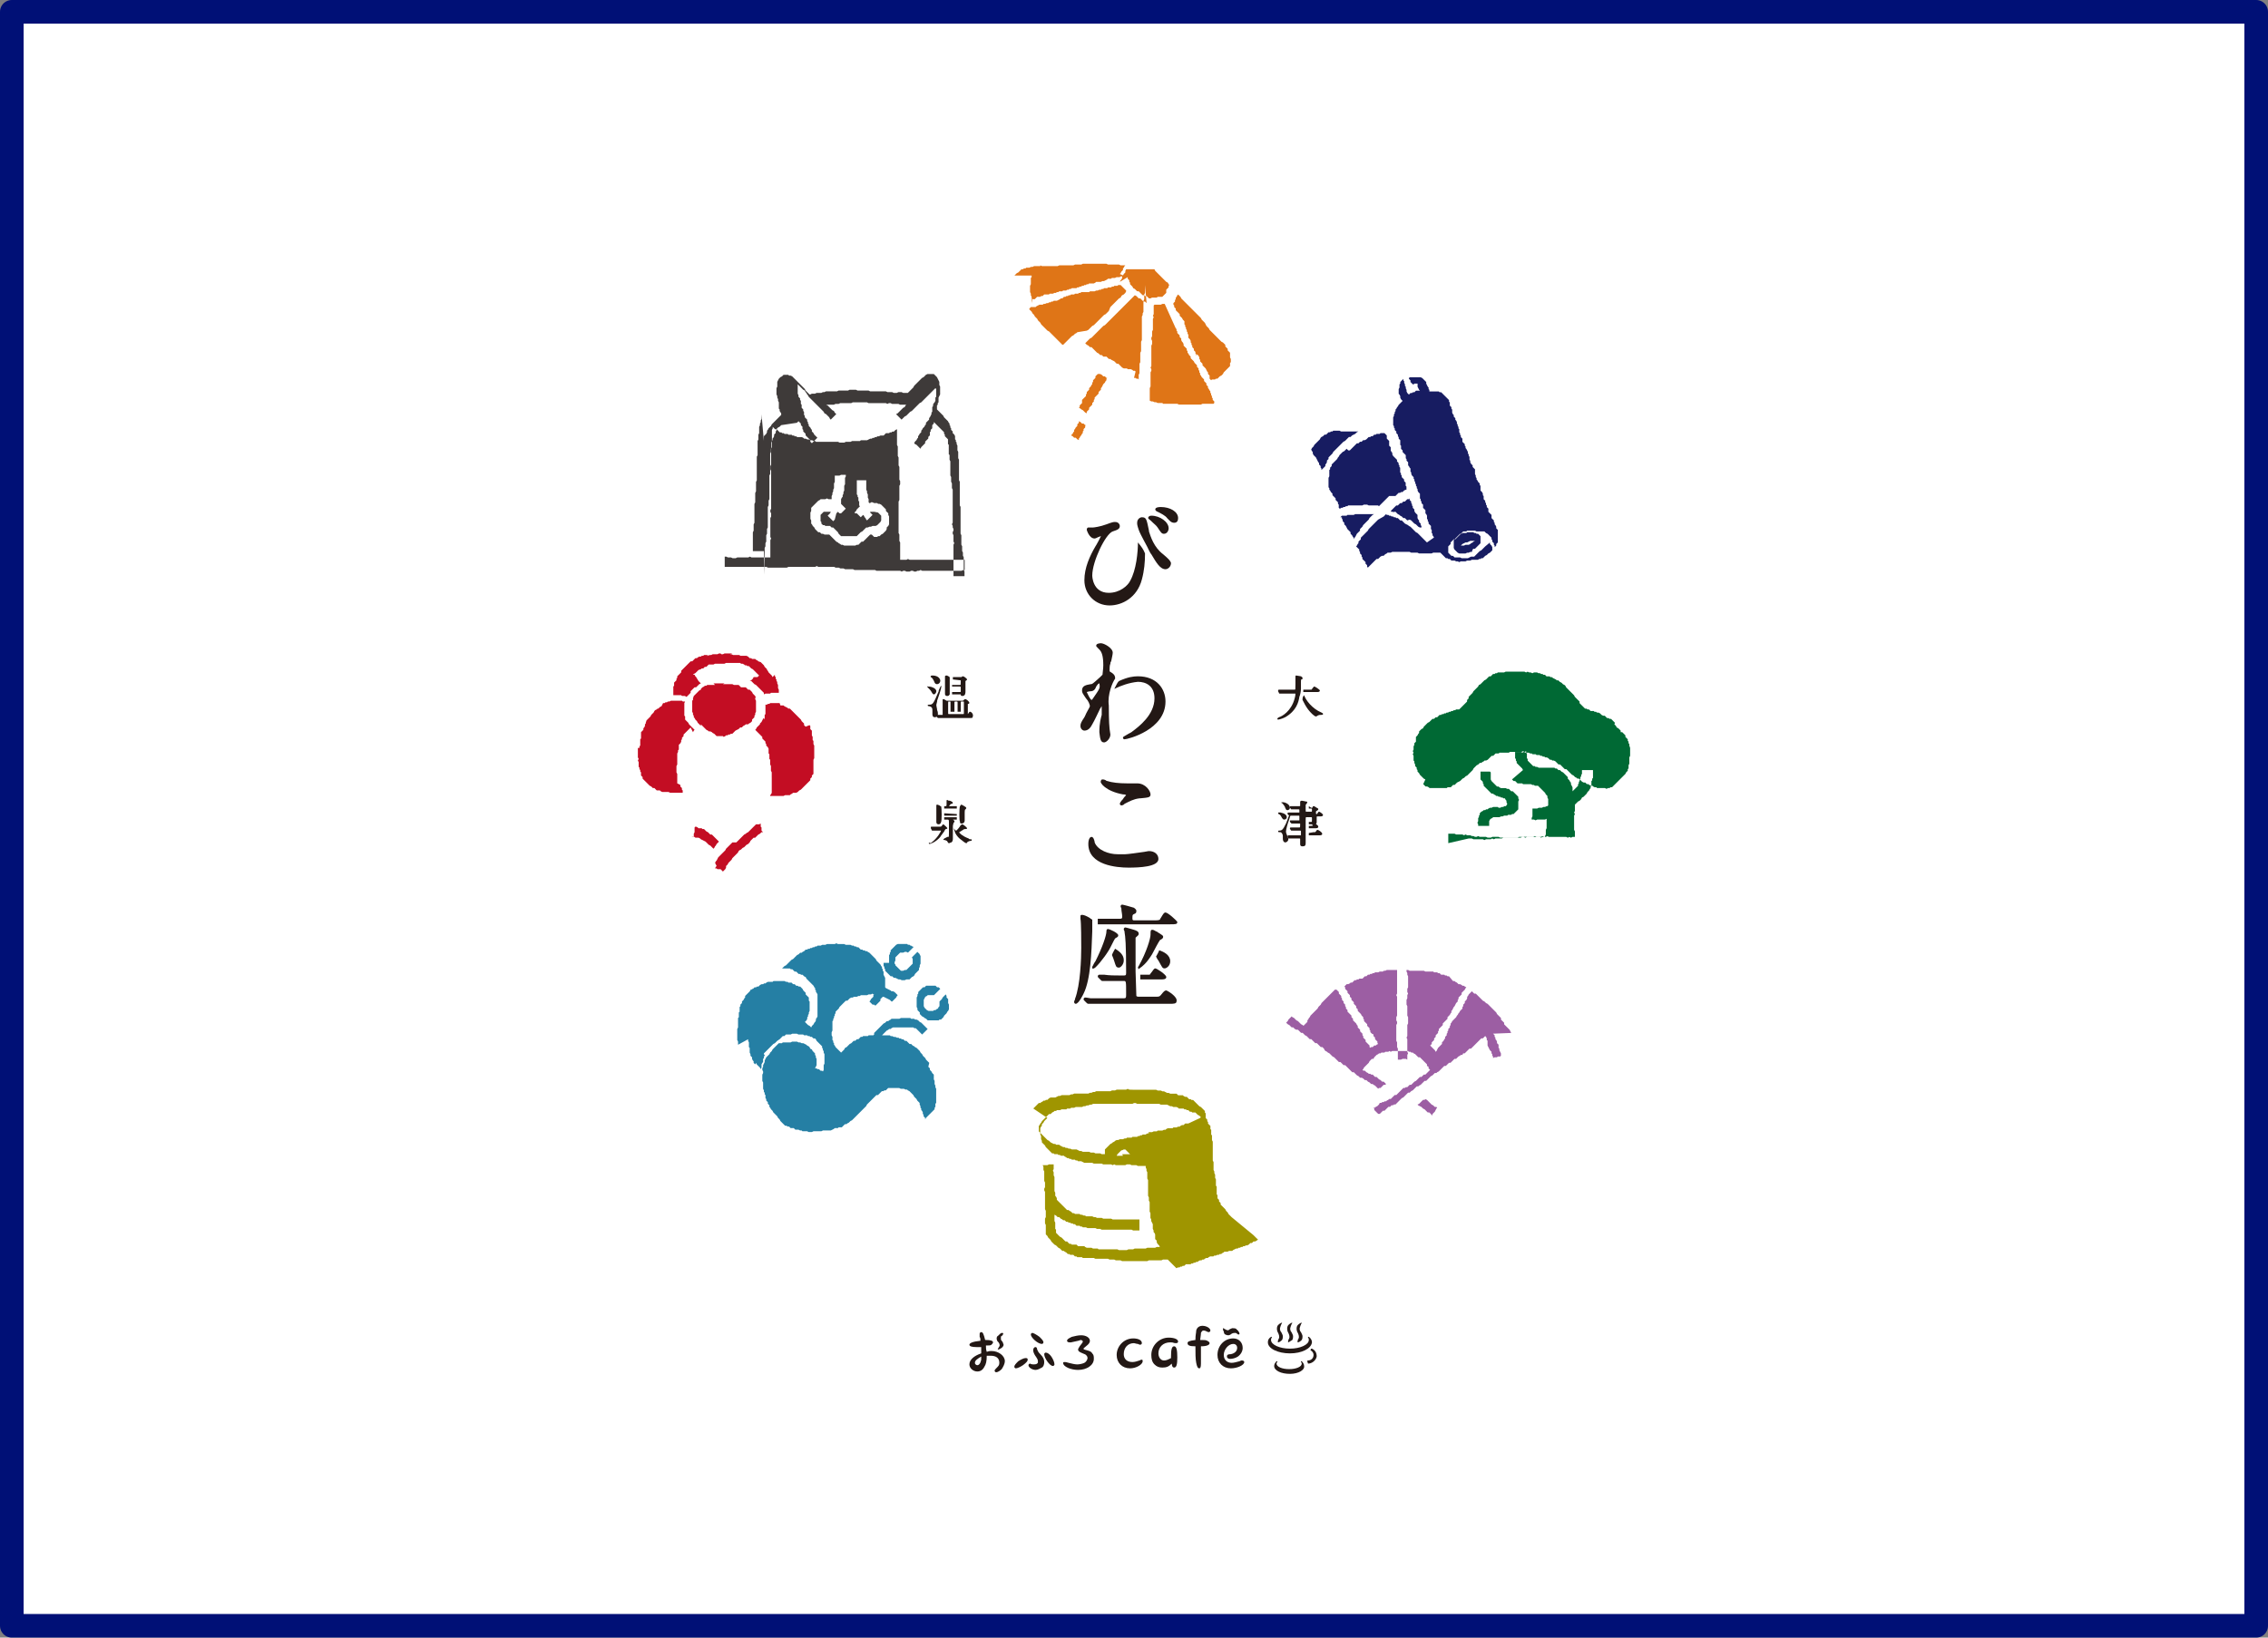 <?xml version="1.0" encoding="utf-8"?>
<!-- Generator: Adobe Illustrator 26.1.0, SVG Export Plug-In . SVG Version: 6.00 Build 0)  -->
<svg version="1.1" id="logo_shop1_5.svg" xmlns="http://www.w3.org/2000/svg" xmlns:xlink="http://www.w3.org/1999/xlink" x="0px"
	 y="0px" viewBox="0 0 288 208" style="enable-background:new 0 0 288 208;" xml:space="preserve">
<rect x="0" y="0" width="288" height="208" fill="#808080" stroke="none"/>
<style type="text/css">
	.st0{fill:#FFFFFF;}
	.st1{fill:none;stroke:#001076;stroke-width:3;stroke-linejoin:round;}
	.st2{fill:#231815;}
	.st3{fill:#006934;}
	.st4{fill:#257FA4;}
	.st5{fill:#9F9500;}
	.st6{fill:#9C5EA3;}
	.st7{fill:#3E3A39;}
	.st8{fill:#171C61;}
	.st9{fill:#C30D23;}
	.st10{fill:#DF7517;}
</style>
<g>
	<rect id="長方形_524" x="1.5" y="1.5" class="st0" width="285" height="205"/>
</g>
<g>
	
		<rect id="長方形_524_00000043441117711993490400000006932404259562200452_" x="1.5" y="1.5" class="st1" width="285" height="205"/>
</g>
<g>
	<g>
		<g>
			<g>
				<g>
					<polygon class="st2" points="161,170.4 161,170.4 161,170.4 					"/>
				</g>
				<g>
					<polygon class="st2" points="167.1,172.1 167.1,172.1 167.1,172.1 					"/>
				</g>
				<g>
					<polygon class="st2" points="138.7,173.4 138.7,173.4 138.7,173.4 					"/>
				</g>
				<g>
					<polygon class="st2" points="126.2,171.7 126.2,171.7 126.2,171.7 					"/>
				</g>
				<g>
					<path class="st2" d="M126.6,170.2c0,0.1,0.1,0.2,0.2,0.3c0.1,0.1,0.2,0.4,0.1,0.5c0,0.1-0.1,0.1-0.1,0.2
						c-0.1,0.1-0.1,0.2-0.1,0.2c0,0,0,0,0.1,0h0c0.1,0,0.2-0.1,0.4-0.2c0,0,0,0,0,0c0,0,0.1-0.1,0.1-0.1c0.1-0.1,0.2-0.3,0.1-0.4
						c0-0.1-0.1-0.3-0.2-0.4c-0.1-0.1-0.1-0.2-0.1-0.2c0-0.1,0-0.2,0-0.2c0,0,0,0,0,0c0,0,0,0,0-0.1c0,0,0,0,0,0c0,0,0-0.1,0.1-0.1
						c0,0,0,0,0,0c0,0,0,0,0,0c0.2-0.2,0.2-0.3,0.2-0.3c0-0.1-0.1-0.1-0.2-0.1h0c-0.1,0-0.3,0.2-0.5,0.4
						C126.6,169.7,126.5,170,126.6,170.2C126.6,170.2,126.6,170.2,126.6,170.2z"/>
				</g>
				<g>
					<path class="st2" d="M155.6,169.5C155.6,169.5,155.6,169.6,155.6,169.5c0.2,0.1,0.3,0.1,0.4,0.1c0.1,0,0.3-0.1,0.4-0.2
						c0.2-0.1,0.3-0.1,0.5-0.1c0.1,0,0.1,0.1,0.2,0.1c0.1,0.1,0.1,0.1,0.2,0.1c0,0,0.1,0,0.1-0.1c0,0,0,0,0,0c0-0.1-0.1-0.3-0.3-0.5
						c0,0-0.1,0-0.1-0.1c0,0,0,0,0,0c-0.1-0.1-0.4-0.1-0.5-0.1c-0.1,0-0.2,0.1-0.3,0.1c-0.2,0.2-0.3,0.2-0.5,0.1
						c-0.1,0-0.1-0.1-0.2-0.1c-0.1-0.1-0.2-0.1-0.2-0.1c0,0,0,0,0,0.1v0c0,0.1,0,0.2,0.1,0.3C155.4,169.3,155.5,169.5,155.6,169.5z"
						/>
				</g>
				<g>
					<path class="st2" d="M125.9,171.6c0.9,0,1.7,0.6,1.7,1.3c0,0.3-0.2,0.7-0.4,1c-0.2,0.2-0.5,0.4-0.7,0.4c-0.1,0-0.2-0.1-0.2-0.2
						c0-0.1,0.1-0.2,0.2-0.3c0.3-0.3,0.4-0.4,0.4-0.7c0-0.6-0.4-0.9-1.1-0.9c-0.1,0-0.2,0-0.5,0c0,0.7-0.1,1.1-0.3,1.4
						c-0.2,0.4-0.5,0.6-0.9,0.6c-0.5,0-1-0.4-1-0.9c0-0.6,0.6-1.1,1.5-1.4c0-0.3,0-0.3,0-0.8c-0.3,0-0.4,0-0.6,0
						c-0.6,0-0.9-0.1-0.9-0.3c0-0.2,0.4-0.4,1.4-0.5c0-0.3,0-0.3-0.1-0.5c0-0.3,0-0.3,0-0.4c0-0.1,0.1-0.2,0.2-0.2
						c0.2,0,0.3,0.2,0.5,1c0.1,0,0.1,0,0.1,0c0.6,0,0.9,0.1,0.9,0.3c0,0.1-0.1,0.2-0.2,0.3c-0.1,0.1-0.3,0.1-0.7,0.1
						c0,0.3,0,0.5,0.1,0.8C125.6,171.6,125.7,171.6,125.9,171.6z M123.8,173.1c0,0.2,0.2,0.3,0.3,0.3c0.2,0,0.4-0.2,0.5-0.7
						c0-0.1,0-0.2,0-0.4C124.1,172.6,123.8,172.8,123.8,173.1z"/>
				</g>
				<g>
					<path class="st2" d="M130.5,172.7c0,0.2-0.2,0.4-0.6,0.7c-0.3,0.2-0.7,0.4-0.9,0.4c-0.1,0-0.2-0.1-0.2-0.2
						c0-0.2,0.2-0.4,0.5-0.7c0.3-0.2,0.7-0.4,0.9-0.4C130.4,172.5,130.5,172.5,130.5,172.7z M130.8,173.2c0.2,0.1,0.3,0.1,0.5,0.1
						c0.3,0,0.5-0.1,0.5-0.3c0-0.2,0-0.3-0.2-0.6c-0.3-0.4-0.4-0.7-0.4-0.9c0-0.2,0.1-0.4,0.3-0.4c0.1,0,0.2,0.1,0.2,0.3
						c0.1,0.2,0.1,0.3,0.4,0.6c0.4,0.4,0.5,0.7,0.5,1c0,0.3-0.1,0.6-0.3,0.7c-0.2,0.1-0.5,0.3-0.8,0.3c-0.4,0-0.9-0.3-0.9-0.6
						c0-0.1,0.1-0.2,0.2-0.2C130.6,173.2,130.7,173.2,130.8,173.2z M132,169.8c0.3,0.3,0.5,0.5,0.5,0.7c0,0.1-0.1,0.2-0.2,0.2
						c-0.5,0-1.4-0.8-1.4-1.2c0-0.1,0.1-0.2,0.2-0.2C131.2,169.3,131.6,169.5,132,169.8z M133.5,172.3c0.2,0.3,0.4,0.7,0.4,1
						c0,0.1-0.1,0.2-0.2,0.2c-0.4,0-1.1-1-1.1-1.5c0-0.1,0.1-0.2,0.2-0.2C133,171.8,133.3,172,133.5,172.3z"/>
				</g>
				<g>
					<path class="st2" d="M136,170.5c-0.1,0-0.1,0-0.2,0c-0.2,0-0.3-0.1-0.3-0.2c0-0.2,0.2-0.3,0.6-0.5c0.4-0.1,0.8-0.2,1.2-0.2
						c0.6,0,1.1,0.3,1.1,0.7c0,0.2-0.1,0.4-0.5,0.7c-0.2,0.2-0.3,0.2-0.3,0.3c0,0.1,0,0.1,0.4,0.2c0.4,0.1,0.6,0.2,0.7,0.4
						c0.2,0.2,0.2,0.4,0.2,0.7c0,0.8-0.9,1.4-2,1.4c-0.9,0-1.9-0.4-1.9-0.9c0-0.1,0.1-0.1,0.2-0.1c0.1,0,0.2,0,0.5,0.1
						c0.4,0.1,0.8,0.2,1.1,0.2c0.3,0,0.7-0.1,0.9-0.2c0.2-0.1,0.4-0.4,0.4-0.6c0-0.2-0.1-0.3-0.2-0.4c-0.1-0.1-0.2-0.1-0.4-0.2
						c-0.5-0.2-0.6-0.3-0.6-0.5c0-0.1,0.1-0.2,0.2-0.4c0.3-0.4,0.4-0.5,0.4-0.6c0-0.1-0.1-0.2-0.3-0.2
						C137,170.3,136.9,170.3,136,170.5z"/>
				</g>
				<g>
					<path class="st2" d="M145.1,172.9c0,0.4-0.8,0.9-1.6,0.9c-1,0-1.7-0.7-1.7-1.7c0-1.1,0.9-2.1,2.1-2.1c0.6,0,1.1,0.2,1.1,0.6
						c0,0.1-0.1,0.2-0.2,0.2c-0.1,0-0.1,0-0.3-0.1c-0.2,0-0.4-0.1-0.5-0.1c-0.8,0-1.3,0.6-1.3,1.4c0,0.6,0.4,1,1.1,1
						c0.3,0,0.6-0.1,0.9-0.2c0.2-0.1,0.2-0.1,0.3-0.1C145.1,172.7,145.1,172.8,145.1,172.9z"/>
				</g>
				<g>
					<path class="st2" d="M148.7,172.3c0-0.9,0.1-1.3,0.4-1.3c0.3,0,0.4,0.5,0.4,1.4c0,0.9-0.1,1.3-0.4,1.3c-0.2,0-0.3-0.2-0.3-0.5
						c-0.4,0.4-0.7,0.5-1.2,0.5c-0.4,0-0.7-0.1-1-0.4c-0.3-0.3-0.4-0.7-0.4-1.2c0-1.2,1-2.2,2.2-2.2c0.7,0,1.2,0.2,1.2,0.5
						c0,0.1-0.1,0.2-0.2,0.2c-0.1,0-0.1,0-0.2,0c-0.3-0.1-0.4-0.1-0.6-0.1c-0.9,0-1.5,0.6-1.5,1.4c0,0.5,0.3,0.9,0.7,0.9
						c0.3,0,0.5-0.1,0.9-0.3C148.7,172.5,148.7,172.4,148.7,172.3z"/>
				</g>
				<g>
					<path class="st2" d="M153.3,170.3c0.2,0.1,0.3,0.2,0.3,0.3c0,0.2-0.3,0.4-1.1,0.4c0,0.2,0,0.2,0,0.4c0,0.2,0,1,0,1.4
						c0,0.2,0,0.3,0,0.4c0,0.5-0.1,0.6-0.2,0.6c-0.2,0-0.3-0.2-0.4-0.7c-0.1-0.5-0.1-1.2-0.1-2.1c-0.7,0-1-0.1-1-0.4
						c0-0.2,0.2-0.3,1-0.4c0-0.7,0.1-0.9,0.1-1.2c0.1-0.4,0.4-0.6,0.8-0.6c0.5,0,1,0.3,1,0.6c0,0.1-0.1,0.2-0.2,0.2
						c-0.1,0-0.1,0-0.3-0.1c-0.2-0.1-0.3-0.1-0.4-0.1c-0.1,0-0.2,0.1-0.3,0.3c0,0.1,0,0.2-0.1,0.9
						C153,170.2,153.1,170.2,153.3,170.3z"/>
				</g>
				<g>
					<path class="st2" d="M158,173c0,0.4-0.9,0.8-1.7,0.8c-1,0-1.7-0.7-1.7-1.7c0-1.2,0.9-2.1,2-2.1c0.7,0,1.2,0.5,1.2,1.2
						c0,0.4-0.2,0.8-0.6,1.1c-0.3,0.2-0.7,0.3-1,0.3c-0.2,0-0.4-0.1-0.4-0.3c0-0.2,0.1-0.3,0.5-0.3c0.5-0.1,0.8-0.4,0.8-0.8
						c0-0.3-0.2-0.5-0.5-0.5c-0.6,0-1.2,0.7-1.2,1.4c0,0.6,0.4,1,1,1c0.3,0,0.6-0.1,1-0.2c0.2-0.1,0.2-0.1,0.3-0.1
						C157.9,172.8,158,172.9,158,173z"/>
				</g>
				<g>
					<g>
						<path class="st2" d="M162.3,170.5C162.3,170.5,162.3,170.5,162.3,170.5c-0.1-0.1,0-0.1,0-0.3c0-0.1,0.1-0.1,0.1-0.2
							c0.1-0.2,0-0.5-0.1-0.7c-0.2-0.3-0.2-0.8,0-1c0.2-0.2,0.4-0.3,0.5-0.3c0,0,0,0,0,0c0,0,0,0,0,0c0,0,0,0.1-0.1,0.2
							c0,0.1-0.1,0.2-0.1,0.3c-0.1,0.2-0.1,0.5,0.1,0.7c0.1,0.2,0.2,0.4,0.2,0.5c0,0.2,0,0.3-0.1,0.5
							C162.6,170.4,162.4,170.5,162.3,170.5C162.3,170.5,162.3,170.5,162.3,170.5z"/>
					</g>
					<g>
						<path class="st2" d="M163.6,170.5C163.5,170.5,163.5,170.5,163.6,170.5c-0.1-0.1,0-0.1,0-0.3c0-0.1,0.1-0.1,0.1-0.2
							c0.1-0.2,0-0.5-0.1-0.7c-0.2-0.3-0.2-0.8,0-1c0.2-0.2,0.4-0.3,0.5-0.3c0,0,0,0,0,0c0,0,0,0,0,0c0,0,0,0.1-0.1,0.2
							c0,0.1-0.1,0.2-0.1,0.3c-0.1,0.2-0.1,0.5,0.1,0.7c0.1,0.2,0.2,0.4,0.2,0.5c0,0.2,0,0.3-0.1,0.5
							C163.8,170.4,163.6,170.5,163.6,170.5L163.6,170.5z"/>
					</g>
					<g>
						<path class="st2" d="M164.8,170.5C164.8,170.5,164.8,170.5,164.8,170.5c-0.1-0.1,0-0.1,0-0.3c0-0.1,0.1-0.1,0.1-0.2
							c0.1-0.2,0-0.5-0.1-0.7c-0.2-0.3-0.2-0.8,0-1c0.2-0.2,0.4-0.3,0.5-0.3c0,0,0,0,0,0c0,0,0,0,0,0c0,0,0,0.1-0.1,0.2
							c0,0.1-0.1,0.2-0.1,0.3c-0.1,0.2-0.1,0.5,0.1,0.7c0.1,0.2,0.2,0.4,0.2,0.5c0,0.2,0,0.3-0.1,0.5
							C165.1,170.4,164.9,170.5,164.8,170.5C164.8,170.5,164.8,170.5,164.8,170.5z"/>
					</g>
					<g>
						<path class="st2" d="M163.8,171.9c-1.5,0-2.8-0.6-2.8-1.4c0-0.3,0.1-0.5,0.4-0.7c0,0,0.1,0,0.1,0c0,0,0,0.1,0,0.1
							c-0.1,0.1-0.1,0.2-0.1,0.3c0,0.6,1.1,1.1,2.4,1.1c1.3,0,2.4-0.5,2.4-1.1c0-0.1,0-0.2-0.1-0.3c0,0,0-0.1,0-0.1c0,0,0.1,0,0.1,0
							c0.3,0.2,0.4,0.5,0.4,0.7C166.5,171.3,165.3,171.9,163.8,171.9z"/>
					</g>
					<g>
						<path class="st2" d="M163.8,174.5c-1.1,0-2-0.4-2-1c0-0.2,0.1-0.4,0.3-0.6c0,0,0.1,0,0.1,0c0,0,0,0.1,0,0.1
							c-0.1,0.1-0.1,0.1-0.1,0.2c0,0.4,0.7,0.7,1.6,0.7c0.9,0,1.6-0.3,1.6-0.7c0-0.1,0-0.1-0.1-0.2c0,0,0-0.1,0-0.1c0,0,0.1,0,0.1,0
							c0.2,0.2,0.3,0.4,0.3,0.6C165.7,174,164.9,174.5,163.8,174.5z"/>
					</g>
					<g>
						<path class="st2" d="M166.1,173.2C166,173.2,166,173.2,166.1,173.2l-0.1-0.3c0,0,0-0.1,0.1-0.1c0.4,0,0.7-0.3,0.7-0.7
							c0-0.3-0.2-0.5-0.4-0.6c0,0,0,0,0,0c0,0,0,0,0,0l0.1-0.2c0,0,0.1,0,0.1,0c0.4,0.2,0.6,0.5,0.6,1
							C167.1,172.8,166.6,173.2,166.1,173.2z"/>
					</g>
				</g>
			</g>
		</g>
		<g>
			<g>
				<g>
					<path class="st2" d="M165.5,87.9c0-0.1,0-0.2,0-0.3c0,0,0,0,0,0h0.8c0.3,0,0.3,0,0.3-0.1c0.2-0.2,0.2-0.3,0.3-0.3
						c0.1,0,0.7,0.4,0.7,0.5c0,0.2-0.2,0.2-0.4,0.2L165.5,87.9C165.5,87.9,165.5,87.9,165.5,87.9z"/>
					<path class="st2" d="M165.2,87.5c0-0.1,0-0.4,0-0.6c0-0.1,0-0.3,0-0.3c0-0.3,0-0.3,0.1-0.3c0.1,0,0.1-0.1,0.1-0.2
						c0-0.1-0.1-0.1-0.2-0.2c-0.1,0-0.5-0.1-0.6-0.1c0,0-0.1,0-0.1,0.1c0,0,0,0.2,0,0.2c0,0.4,0,0.6,0,0.8c0,0.7,0,0.7-0.1,0.7h-1
						c-0.2,0-0.4,0-0.7,0l-0.1,0c0,0-0.1,0-0.1,0c-0.1,0-0.1,0-0.1,0c-0.1,0-0.1,0.1-0.1,0.1c0,0,0,0.1,0,0.1l0.1,0.2
						c0,0,0,0.1,0.1,0.1c0,0,0,0,0.1,0c0,0,0,0,0.1,0c0.1,0,0.3,0,0.7,0h1c0,0,0.1,0,0.1,0c0,0,0,0,0,0c0,0,0,0.3-0.1,0.6
						c-0.4,1.6-1.6,2.3-2,2.4l0,0c-0.1,0.1-0.2,0.1-0.2,0.2c0,0.1,0.1,0.1,0.1,0.1c0.1,0,0.5-0.1,0.9-0.3c1.4-0.8,1.7-1.9,1.8-2.6
						C165.1,88.3,165.2,87.8,165.2,87.5z"/>
					<path class="st2" d="M165.4,88.9c0.2,0.4,0.4,0.8,0.7,1.2c0.3,0.4,0.8,0.9,1,0.9c0,0,0.1,0,0.2-0.1l0,0
						c0.2-0.1,0.3-0.1,0.5-0.1c0.1,0,0.2,0,0.2-0.1c0-0.1,0-0.1-0.2-0.2l0,0c-1.2-0.5-2-1.6-2.2-2.2c0,0,0,0,0,0
						C165.4,88.5,165.4,88.7,165.4,88.9C165.3,88.9,165.3,88.9,165.4,88.9z"/>
				</g>
				<path class="st2" d="M162.8,102C162.8,102,162.8,102,162.8,102c0.2,0.2,0.4,0.5,0.4,0.6l0,0c0.1,0.2,0.1,0.3,0.3,0.3
					c0.2,0,0.3-0.2,0.3-0.3c0-0.3-0.3-0.6-0.8-0.7c-0.1,0-0.2,0-0.2,0c-0.1,0-0.1,0-0.1,0.1C162.7,101.9,162.7,102,162.8,102z"/>
				<path class="st2" d="M162.4,103.4L162.4,103.4c0.2,0.1,0.3,0.3,0.4,0.5c0.1,0.1,0.1,0.2,0.3,0.2c0.1,0,0.3-0.1,0.3-0.3
					c0-0.3-0.3-0.5-0.8-0.6c0,0-0.2,0-0.2,0c-0.1,0-0.1,0-0.1,0.1C162.3,103.3,162.3,103.4,162.4,103.4z"/>
				<path class="st2" d="M163.3,105.6c0-0.2,0.2-1,0.4-1.5c0.1-0.4,0.2-0.6,0.2-0.6c0-0.1,0-0.1-0.1-0.1c-0.1,0-0.1,0.1-0.1,0.1
					l0,0.1c-0.1,0.1-0.1,0.3-0.4,1c-0.4,0.8-0.5,0.9-0.9,0.9c-0.1,0-0.1,0.1-0.1,0.1c0,0.1,0.1,0.1,0.2,0.1c0,0,0.1,0,0.1,0
					c0.1,0,0.3,0.2,0.3,0.5c0,0,0,0.1,0,0.1c0,0.1,0,0.1,0,0.2c0,0.4,0.2,0.5,0.3,0.5c0.2,0,0.4-0.2,0.4-0.4c0-0.1,0-0.1-0.2-0.6
					C163.3,105.8,163.3,105.6,163.3,105.6z"/>
				<g>
					<path class="st2" d="M166.2,102.4v0.3c0,0,0,0,0,0h0.3c0.1,0,0.1,0,0.1,0.2c0,0.2,0,0.2-0.1,0.2h-0.6c-0.1,0-0.1,0-0.1-0.2
						c0-0.1,0-0.6,0-0.6c0-0.1,0-0.1,0.1-0.2c0,0,0.1-0.1,0.1-0.2c0-0.1-0.1-0.1-0.2-0.1c0,0-0.4-0.1-0.5-0.1
						c-0.1,0-0.2,0.1-0.2,0.1c0,0,0,0.1,0,0.1c0,0,0,0.1,0,0.1c0,0.1,0,0.2,0,0.3c0,0.1,0,0.1-0.2,0.1c-0.2,0-0.6,0-0.8,0
						c0,0-0.1,0-0.1,0c0,0-0.1,0-0.1,0c-0.1,0-0.1,0-0.1,0.1c0,0,0,0,0,0.1l0.1,0.1c0,0,0,0.1,0.1,0.1c0,0,0,0,0.1,0
						c0,0,0.1,0,0.1,0c0.2,0,0.5,0,0.7,0c0.1,0,0.1,0,0.1,0.1l0,0.3c0,0,0,0-0.1,0h-0.3c-0.3,0-0.6,0-0.8,0l0,0c0,0-0.1,0-0.1,0
						c-0.1,0-0.1,0-0.1,0c0,0-0.1,0-0.1,0.1c0,0,0,0,0,0.1l0.1,0.1c0,0,0.1,0.1,0.1,0.1c0,0,0,0,0.1,0c0,0,0,0,0.1,0
						c0.2,0,0.6,0,0.7,0h0.3c0.1,0,0.1,0,0.1,0.1v0.5c0,0,0,0-0.1,0c-0.3,0-0.6,0-0.8,0c0,0-0.1,0-0.1,0c-0.1,0-0.1,0-0.1,0
						c-0.1,0-0.1,0-0.1,0.1c0,0,0,0.1,0,0.1l0.1,0.1c0,0,0.1,0.1,0.1,0.1c0,0,0.1,0,0.2,0c0.2,0,0.5,0,0.8,0c0.1,0,0.1,0,0.1,0.1
						c0,0.4,0,0.4-0.1,0.4h-0.1c-0.3,0-0.6,0-0.8,0c0,0-0.1,0-0.1,0c-0.1,0-0.1,0-0.1,0c-0.1,0-0.1,0.1-0.1,0.1c0,0,0,0.1,0,0.1
						l0.1,0.1c0,0,0,0.1,0.1,0.1c0,0,0,0,0.1,0c0,0,0,0,0.1,0c0.2,0,0.6,0,0.7,0h0.2c0,0,0.1,0,0.1,0.1c0,0.4,0,0.5,0,0.5
						c0,0,0,0-0.1,0h-0.5c-0.3,0-0.6,0-0.7,0l0,0c0,0-0.2,0-0.3,0c0,0-0.1,0-0.1,0.1c0,0,0,0,0,0.1l0.1,0.2c0,0,0,0,0.1,0
						c0,0,0.1,0,0.1,0c0.2,0,0.6,0,0.7,0h0.5c0.1,0,0.1,0,0.1,0.1c0,0.1,0,0.3,0,0.4c0,0.1,0,0.2,0,0.2c0,0.1,0,0.3,0.3,0.3
						c0.3,0,0.4-0.1,0.4-0.4c0,0,0-0.2,0-0.3c0-0.1,0-0.2,0-0.2c0,0,0-0.5,0-0.5c0,0,0-0.4,0-0.5c0,0,0-0.6,0-0.8c0,0,0-0.5,0-0.7
						c0-0.3,0-0.3,0.1-0.3h0.6c0.1,0,0.1,0,0.1,0.2c0,0.4,0,0.4-0.1,0.4h-0.3c0,0,0,0,0,0v0.3c0,0,0,0,0,0h0.3c0,0,0.1,0,0.1,0
						c0,0.1,0.1,0.1,0.2,0.1c0.2,0,0.4-0.1,0.4-0.4c0,0,0-0.2,0-0.3c0-0.1,0-0.2,0-0.3c0-0.1,0-0.1,0.1-0.1h0.3c0.2,0,0.4,0,0.4-0.2
						c0-0.1-0.4-0.4-0.5-0.4c-0.1,0-0.1,0.1-0.2,0.2c0,0.1-0.1,0.1-0.1,0.1c0,0-0.1,0-0.1-0.1c0-0.2,0-0.3,0.1-0.3
						c0.1-0.1,0.2-0.1,0.2-0.2c0-0.1,0-0.1-0.2-0.2c-0.3-0.2-0.3-0.2-0.4-0.2c-0.1,0-0.1,0-0.1,0.1l0,0c0,0.1-0.1,0.1-0.2,0.1
						L166.2,102.4C166.2,102.4,166.2,102.4,166.2,102.4z"/>
					<path class="st2" d="M166.2,104.9v0.3c0,0,0,0,0,0h0.8c0.2,0,0.4,0,0.4-0.2c0-0.2-0.4-0.4-0.5-0.4c-0.1,0-0.2,0.1-0.2,0.2
						c0,0.1,0,0.1-0.3,0.1L166.2,104.9C166.2,104.8,166.2,104.8,166.2,104.9z"/>
					<path class="st2" d="M166.2,105.8v0.3c0,0,0,0,0,0h1.3c0.2,0,0.4,0,0.4-0.2c0-0.2-0.5-0.5-0.6-0.5c-0.1,0-0.1,0.1-0.2,0.2
						c0,0-0.1,0.1-0.1,0.1c0,0-0.1,0-0.2,0L166.2,105.8C166.2,105.8,166.2,105.8,166.2,105.8z"/>
				</g>
			</g>
			<g>
				<path class="st2" d="M119.5,87.1C119.4,87.1,119.4,87.1,119.5,87.1c-0.1,0.1-0.2,0.4-0.3,0.6l0,0.1c-0.7,1.7-0.8,1.7-1.2,1.7
					c-0.1,0-0.2,0-0.2,0.1c0,0.1,0.2,0.1,0.2,0.1l0,0c0.4,0.1,0.4,0.3,0.4,0.6c0,0,0,0.1,0,0.2c0,0.1,0,0.2,0,0.2
					c0,0.1,0,0.4,0.3,0.4c0.2,0,0.4-0.1,0.4-0.4c0-0.1,0-0.3-0.1-0.5c0-0.2-0.1-0.5-0.1-0.6c0-0.1,0-0.1,0.1-0.5l0-0.1
					C119.5,87.6,119.6,87.1,119.5,87.1C119.5,87.1,119.5,87.1,119.5,87.1z"/>
				<path class="st2" d="M117.8,87.3c0.2,0.2,0.4,0.4,0.5,0.6c0.1,0.2,0.2,0.3,0.3,0.3c0.1,0,0.3-0.2,0.3-0.4c0-0.2-0.2-0.4-0.5-0.5
					c-0.2-0.1-0.5-0.1-0.6-0.1C117.7,87.1,117.7,87.2,117.8,87.3C117.7,87.3,117.8,87.3,117.8,87.3z"/>
				<path class="st2" d="M118.2,86c0.2,0.1,0.3,0.3,0.4,0.5c0.1,0.3,0.2,0.4,0.4,0.4c0.2,0,0.4-0.2,0.4-0.4c0,0,0-0.1,0-0.1
					c-0.1-0.4-0.5-0.6-1-0.6c-0.1,0-0.2,0-0.2,0.1C118.1,85.9,118.2,86,118.2,86z"/>
				<g>
					<path class="st2" d="M121,86.3V86c0,0,0,0,0,0h1c0,0,0.1,0,0.1,0c0,0,0,0,0,0c0.1-0.1,0.1-0.1,0.2-0.1c0.1,0,0.5,0.3,0.5,0.4
						c0,0.1-0.1,0.1-0.2,0.2c0,0,0,0.2,0,0.4c0,0.1,0,0.3,0,0.4c0,0.2,0,0.4,0,0.5c0,0.2,0,0.6-0.4,0.6c-0.2,0-0.2-0.1-0.2-0.2
						c0,0,0,0-0.1,0h-1c0,0,0,0,0,0v-0.3c0,0,0,0,0,0h1c0.1,0,0.1,0,0.1-0.1c0-0.4,0-0.5,0-0.5c0,0,0-0.1-0.1-0.1h-1c0,0,0,0,0,0V87
						c0,0,0,0,0,0h1c0.1,0,0.1,0,0.1-0.5c0-0.1,0-0.1-0.1-0.1L121,86.3C121,86.3,121,86.3,121,86.3z"/>
					<path class="st2" d="M120.6,86v2.2c0,0,0,0,0,0c-0.1,0.1-0.1,0.2-0.3,0.2c-0.3,0-0.3-0.2-0.3-0.3c0-0.1,0-0.3,0-0.5
						c0-0.2,0-0.4,0-0.5l0-0.4c0-0.4,0-0.5,0-0.6c0,0,0-0.1,0-0.1c0-0.1,0-0.1,0-0.1c0,0,0-0.1,0.2-0.1c0.1,0,0.1,0,0.2,0.1l0.1,0
						C120.5,86,120.6,86,120.6,86C120.6,86,120.6,86,120.6,86z"/>
				</g>
				<path class="st2" d="M123.2,90.4c-0.1,0-0.1,0-0.3,0.3c0,0,0,0,0,0c0-1.1,0-1.3,0-1.3c0,0,0,0,0.1,0c0,0,0.1-0.1,0.1-0.1
					c0-0.2-0.4-0.5-0.5-0.5c-0.1,0-0.1,0-0.2,0.1c-0.1,0.1-0.1,0.1-0.2,0.1h-1.8c-0.1,0-0.1,0-0.2,0c-0.2-0.1-0.3-0.2-0.4-0.2
					c-0.1,0-0.1,0-0.1,0.1c0,0,0,0.1,0,0.2l0,0c0,0,0,0,0,0.1c0,0.2,0,0.6,0,1c0,0.5,0,0.6,0,0.6c0,0,0,0-0.1,0c0,0-0.2,0-0.3,0
					c-0.1,0-0.2,0-0.3,0c-0.1,0-0.1,0-0.1,0.1c0,0,0,0.1,0,0.1l0.1,0.1c0,0,0.1,0.1,0.1,0.1c0,0,0.2,0,0.2,0c0.2,0,0.5,0,0.7,0h3.2
					c0.2,0,0.3,0,0.3-0.1C123.7,90.7,123.3,90.4,123.2,90.4z M122,90.4v-1.2c0-0.1,0-0.1,0.1-0.1h0.2c0.1,0,0.1,0,0.1,0.1v1.4
					c0,0.1,0,0.1-0.1,0.1h-1.8c-0.1,0-0.1,0-0.1-0.1v-1.3c0-0.2,0-0.2,0.1-0.2h0.1c0.1,0,0.1,0,0.1,0.1v1.2c0,0,0,0,0,0h0.5
					c0,0,0,0,0,0v-1.2c0,0,0-0.1,0.1-0.1h0.2c0.1,0,0.1,0.1,0.1,0.1v1.2c0,0,0,0,0,0L122,90.4C122,90.4,122,90.4,122,90.4z"/>
				<path class="st2" d="M118,107.2c0.2,0,0.9-0.3,1.4-0.9c0.1-0.2,0.3-0.4,0.5-0.7l0.1-0.2c0.1-0.1,0.1-0.1,0.1-0.1
					c0.2,0,0.2-0.1,0.2-0.1c0-0.1-0.5-0.5-0.5-0.5c0,0-0.1,0-0.2,0.2l0,0c-0.1,0.1-0.1,0.1-0.2,0.1H119c-0.1,0-0.3,0-0.4,0
					c-0.2,0-0.3,0-0.3,0c-0.1,0-0.1,0-0.1,0.1c0,0,0,0,0,0.1l0.1,0.2c0,0,0,0.1,0.1,0.1c0,0,0.2,0,0.2,0c0,0,0.1,0,0.1,0
					c0.1,0,0.2,0,0.3,0h0.4c0.1,0,0.1,0,0.1,0c0,0.1-0.5,1-1.2,1.5c0,0-0.1,0.1-0.1,0.1C117.9,107,117.9,107,118,107.2
					C117.9,107.1,118,107.2,118,107.2z M118.2,105L118.2,105C118.2,105,118.2,105,118.2,105L118.2,105z"/>
				<g>
					<path class="st2" d="M119.9,103.3v0.3c0,0,0,0,0,0h1.6c0,0,0,0,0,0v-0.2c0,0,0,0,0,0L119.9,103.3
						C119.9,103.2,119.9,103.2,119.9,103.3z"/>
					<path class="st2" d="M119.9,102.4v0.3c0,0,0,0,0,0h1.6c0,0,0,0,0,0v-0.3c0,0,0,0,0,0h-1c0.1-0.1,0.2-0.3,0.3-0.3
						c0,0,0.1,0,0.1,0c0,0,0.1-0.1,0.1-0.1c0-0.1-0.1-0.2-0.4-0.3l0,0c0,0-0.1,0-0.1,0c-0.1,0-0.2-0.1-0.2-0.1c0,0-0.1,0-0.1,0.1
						c0,0,0,0.1,0,0.2c0,0.1,0,0.2,0,0.2c0,0.3,0,0.3-0.2,0.3L119.9,102.4C119.9,102.4,119.9,102.4,119.9,102.4z"/>
					<path class="st2" d="M121.9,102.4C121.9,102.4,121.9,102.4,121.9,102.4c0.1-0.1,0.1-0.2,0.2-0.2c0,0,0.6,0.3,0.6,0.4
						c0,0.1,0,0.1-0.1,0.2l0,0c-0.1,0-0.1,0.3-0.1,0.4c0,0.1,0,0.3,0,0.7c0,0,0,0.2,0,0.3c0,0.2-0.1,0.4-0.4,0.4
						c-0.2,0-0.2-0.1-0.2-0.3C121.8,104.4,121.8,102.6,121.9,102.4C121.8,102.4,121.9,102.4,121.9,102.4z"/>
					<path class="st2" d="M119.5,102.4C119.5,102.4,119.5,102.4,119.5,102.4c-0.1,0-0.1,0-0.2-0.1c-0.2-0.1-0.3-0.1-0.3-0.1
						c-0.1,0-0.1,0.1-0.1,0.1c0,0,0,0.1,0,0.1c0,0,0,0,0,0c0,0.3,0,1.1,0,1.4c0,0,0,0.2,0,0.3c0,0.1,0,0.2,0,0.3
						c0,0.2,0.1,0.3,0.3,0.3c0.2,0,0.3-0.2,0.3-0.3C119.6,104.4,119.6,102.6,119.5,102.4C119.6,102.4,119.5,102.4,119.5,102.4z"/>
					<path class="st2" d="M119.8,106.6c0,0.1,0,0.1,0.2,0.1c0.2,0.1,0.3,0.1,0.3,0.2c0.1,0.1,0.1,0.2,0.2,0.2c0.1,0,0.2-0.1,0.3-0.1
						c0.2-0.1,0.2-0.4,0.2-0.5c0,0,0-0.3,0-0.5c0-0.1,0-0.1,0-0.2l0,0v0c0-0.3,0-0.7,0-0.9c0-0.1,0.1-0.4,0.1-0.4c0,0,0,0,0.1-0.1
						c0,0,0,0,0-0.1c0-0.1-0.1-0.1-0.2-0.2h0.5c0,0,0,0,0,0v-0.3c0,0,0,0,0,0h-1.6c0,0,0,0,0,0v0.3c0,0,0,0,0,0h0.3
						c0.3,0,0.3,0,0.3,0.4c0,0.1,0,0.4,0,0.7c0,0.3,0,0.5,0,0.6c0,0.5,0,0.5-0.1,0.5c0,0-0.1,0-0.1,0
						C119.9,106.5,119.9,106.5,119.8,106.6C119.8,106.6,119.8,106.6,119.8,106.6z"/>
					<path class="st2" d="M121.3,105.8c0.2,0.4,0.5,0.7,0.8,0.9c0.1,0.1,0.5,0.4,0.6,0.4c0,0,0.1,0,0.1-0.1c0,0,0,0,0,0
						c0.1-0.1,0.3-0.2,0.5-0.2l0,0c0,0,0.1,0,0.1-0.1c0-0.1,0-0.1-0.2-0.1c-0.1,0-0.1,0-0.2-0.1c-0.8-0.3-1.2-0.7-1.2-0.8
						c0,0,0.2-0.1,0.5-0.3l0,0c0.1-0.1,0.2-0.1,0.3-0.1l0,0c0.1,0,0.2,0,0.2-0.1c0-0.1-0.5-0.5-0.6-0.5c-0.1,0-0.1,0.1-0.2,0.1
						c-0.1,0.2-0.5,0.7-0.6,0.7c-0.1,0-0.2-0.2-0.3-0.3c0,0,0,0,0,0L121.3,105.8C121.3,105.8,121.3,105.8,121.3,105.8z"/>
				</g>
			</g>
		</g>
		<g>
			<path class="st2" d="M138.7,122.8c0.1-0.2,0.3-0.6,0.4-0.7c0.9-1.8,1.4-3.3,1.4-3.8c0-0.1,0-0.3,0.2-0.3c0.2,0,1.3,0.5,1.3,0.8
				c0,0.2-0.1,0.2-0.4,0.4c-0.1,0.1-0.6,1.2-0.8,1.5c-0.6,1-1.7,2.3-1.9,2.3C138.7,123.1,138.7,123,138.7,122.8
				C138.7,122.8,138.7,122.8,138.7,122.8z"/>
			<path class="st2" d="M141.2,121.3c0.1,0.2,0.2,0.5,0.3,0.8c0.2,0.6,0.2,0.8,0.6,0.8c0.2,0,0.6-0.4,0.6-0.9c0-0.4-0.1-0.9-1.1-1.5
				c0,0,0,0,0,0C141.5,120.7,141.3,121,141.2,121.3C141.2,121.2,141.2,121.2,141.2,121.3z"/>
		</g>
		<g>
			<path class="st2" d="M144.5,123.1c0.1,0,0.1,0,0.2-0.1c0.9-0.6,1.4-1.5,1.6-1.8c0.2-0.4,0.9-1.7,1-1.8c0.2-0.1,0.4-0.2,0.4-0.4
				c0-0.2-0.1-0.2-0.7-0.6c0,0-0.1-0.1-0.2-0.1c-0.3-0.2-0.4-0.2-0.5-0.2c-0.2,0-0.2,0.2-0.2,0.6c0,0.5-0.5,2.2-1.5,4c0,0,0,0,0,0
				c-0.1,0.1-0.1,0.2-0.1,0.2c0,0.1,0.1,0.1,0.1,0.2C144.4,123,144.5,123.1,144.5,123.1z"/>
			<path class="st2" d="M146.8,121.5c0.1,0.2,0.2,0.4,0.3,0.5c0.5,0.9,0.5,1,0.8,1c0.2,0,0.7-0.3,0.7-0.9c0-0.8-0.8-1.2-1.4-1.4
				c0,0,0,0,0,0C147.1,121,146.9,121.3,146.8,121.5C146.8,121.5,146.8,121.5,146.8,121.5z"/>
		</g>
		<g>
			<path class="st2" d="M144.9,124.4h2.6c0.2,0,0.6,0,0.6-0.3c0-0.3-1.2-1.1-1.4-1.1c-0.1,0-0.2,0.1-0.4,0.4
				c-0.1,0.1-0.3,0.4-0.3,0.4c0,0-0.1,0-0.4,0h-0.8V124.4z"/>
			<path class="st2" d="M148.1,125.8c-0.2,0-0.3,0.1-0.7,0.6c-0.2,0.2-0.2,0.2-0.8,0.2h-2c-0.1,0-0.2,0-0.3-0.1c0-0.1-0.1-3-0.1-3.1
				c0-0.2,0-2.9,0-3.9c0-0.2,0-0.3,0-0.3l0,0c0-0.1,0-0.1,0-0.1c0.3-0.3,0.4-0.3,0.4-0.5c0-0.3-0.3-0.4-0.6-0.5c0,0-1-0.3-1.1-0.3
				c-0.1,0-0.2,0.1-0.2,0.2c0,0.1,0,0.1,0.1,0.3c0,0,0,0.1,0,0.1c0.1,0.6,0.2,1.4,0.2,5.2c0,0.3-0.1,0.3-0.3,0.3h-0.5
				c-0.7,0-1.3,0-2-0.1c0,0-0.2,0-0.3,0c-0.1,0-0.3,0-0.3,0c-0.1,0-0.2,0.1-0.2,0.2c0,0.1,0,0.1,0.1,0.2l0.3,0.3
				c0.1,0.1,0.1,0.1,0.2,0.1c0,0,0.1,0,0.2,0c0.1,0,0.1,0,0.1,0c0.5,0,1.5,0,1.8,0h0.6c0.3,0,0.3,0,0.3,1.7c0,0.4,0,0.5-0.3,0.5
				h-2.3c-0.7,0-1.3,0-1.9,0c-0.1,0-0.5-0.1-0.7-0.1c-0.1,0-0.2,0.1-0.2,0.2c0,0.1,0,0.1,0.1,0.2l0.3,0.3l0,0c0,0,0.1,0.1,0.2,0.1
				c0,0,0.1,0,0.2,0c0.1,0,0.1,0,0.1,0c0.5,0,1.5,0,1.8,0h8.2c0.5,0,0.9,0,0.9-0.3C149.6,126.6,148.2,125.8,148.1,125.8z"/>
		</g>
		<g>
			<path class="st2" d="M138.7,116.8c-0.1,0-0.1-0.1-0.2-0.1l-0.1-0.1c-0.5-0.3-0.8-0.4-1-0.4c-0.2,0-0.2,0.1-0.2,0.2
				c0,0,0,0.1,0,0.2c0,0,0,0.1,0,0.1c0.1,0.4,0.1,3.1,0.1,3.7c0,1.3-0.1,4.7-0.8,6.5c0,0,0,0,0,0.1c-0.1,0.1-0.1,0.2-0.1,0.3
				c0,0.1,0.1,0.2,0.2,0.2c0.4,0,1-1.3,1-1.3c0.9-1.8,1-5.2,1.1-7.9l0-0.1C138.7,117.9,138.7,116.8,138.7,116.8z"/>
			<path class="st2" d="M148,115.9c-0.2,0-0.3,0.2-0.6,0.7c-0.1,0.1-0.1,0.2-0.1,0.2c0,0-0.1,0.1-0.6,0.1h-2.6c-0.2,0-0.3,0-0.3-0.2
				c0-0.5,0-0.5,0.2-0.6c0.2-0.1,0.3-0.1,0.3-0.4c0-0.2-0.2-0.3-0.3-0.4c-0.3-0.1-1.4-0.4-1.5-0.4c-0.1,0-0.2,0.1-0.2,0.2
				c0,0,0,0.1,0.1,0.3c0,0.1,0,0.1,0,0.1c0,0.2,0.1,0.6,0.1,0.9c0,0.2,0,0.3-0.3,0.3h-2.8v0.7h9.2c0.7,0,0.9,0,0.9-0.3
				C149.4,116.9,148.3,115.9,148,115.9z"/>
		</g>
		<path class="st2" d="M146.1,66.1c0.5,0.5,0.7,0.6,0.9,0.9c0.4,0.6,0.5,0.8,0.8,0.8c0.4,0,0.6-0.4,0.6-0.7c0-0.8-1.1-1.6-2.2-1.6
			c-0.2,0-0.4,0.1-0.4,0.3C145.8,65.9,146,66,146.1,66.1z"/>
		<path class="st2" d="M147.4,64.4c-0.1,0-0.7,0-0.7,0.3c0,0,0,0.2,0.3,0.3c0.4,0.2,1,0.5,1.2,0.8c0.3,0.3,0.5,0.6,0.9,0.6
			c0.4,0,0.5-0.3,0.5-0.6C149.6,65,148.6,64.4,147.4,64.4z"/>
		<g>
			<path class="st2" d="M147.7,70.4c-1.2-0.9-1.6-2.3-1.8-2.9l0-0.1c-0.3-1.4-0.3-1.7-0.9-1.7c-0.2,0-0.6,0.2-0.6,0.7
				c0,0.2,0,0.3,0.2,0.9c0.2,0.6,1.2,2.3,1.3,2.6c0.1,0.2,0.2,0.4,0.3,0.5c0.6,1,1.1,1.9,1.8,1.9c0.3,0,0.7-0.3,0.7-0.8
				C148.6,71.2,148.4,71,147.7,70.4z"/>
			<path class="st2" d="M145.4,70.3c0,1.1-0.1,2.2-0.4,3.3c-0.6,2.3-2.5,3.3-4.1,3.3c-1.8,0-3.2-1.4-3.2-3.2c0-1.6,0.7-3.1,1.4-4.3
				c0,0,0.2-0.3,0.4-0.7c0.1-0.2,0.2-0.4,0.3-0.6c-0.1,0-0.2,0.1-0.3,0.1c-0.2,0.1-0.4,0.2-0.5,0.2c-0.7,0-1-1.1-1-1.1
				c0-0.2,0.1-0.3,0.2-0.3c0,0,0.1,0,0.2,0c0.1,0,0.4,0,0.4,0c0.1,0,0.9-0.1,1.7-0.4c0.8-0.3,0.9-0.3,1.1-0.3c0.5,0,0.6,0.4,0.6,0.5
				c0,0.4-0.3,0.5-0.9,0.7c-0.9,0.3-2.6,3.8-2.6,5.6c0,0,0,2.2,2.1,2.2c1.4,0,2.4-0.9,2.7-1.5c0.8-1.4,1-3.7,1-4.9c0,0,0,0,0,0
				c0,0,0,0,0,0C145,69.5,145.2,69.8,145.4,70.3C145.4,70.3,145.4,70.3,145.4,70.3z"/>
		</g>
		<g>
			<path class="st2" d="M141.5,87.5c0.2-0.4,0.4-0.8,0.5-0.9c0,0,0,0,0.1-0.1c1.1-0.5,1.8-0.6,2.4-0.6c2.4,0,3.5,1.6,3.5,3.2
				c0,3.6-4.8,4.8-5.2,4.8c-0.2,0-0.2-0.2-0.2-0.2c0-0.1,0-0.1,0.7-0.5c0.2-0.1,0.4-0.2,0.5-0.3c0.8-0.6,2.8-2.1,2.8-4.2
				c0-1.6-1.1-2.1-2.1-2.1C143.4,86.7,142.3,87.1,141.5,87.5C141.5,87.6,141.5,87.5,141.5,87.5z"/>
			<path class="st2" d="M141.6,86.2c0,0,0-0.1,0-0.1c0-0.1,0-0.4-0.5-0.7c-0.2-0.1-0.2-0.1-0.2-0.3c0-0.2,0-0.6,0.1-0.8
				c0-0.1,0-0.2,0.1-0.3c0.1-0.5,0.2-0.9,0.2-1.1c0-0.6-1.1-1.2-1.5-1.2c0,0-0.6,0-0.6,0.3c0,0.1,0,0.1,0.3,0.4l0.1,0.1
				c0.3,0.3,0.5,0.8,0.5,2c0,0.5-0.1,1-0.1,1.2c0,0-0.1,0.1-0.2,0.2c-0.1,0.1-0.1,0.1-0.1,0.1c-1,0.9-1,0.9-1.2,0.9
				c-0.6,0.1-1.1,0.2-1.1,0.8c0,0.3,0.1,0.4,0.5,1c0.3,0.3,0.5,0.8,0.5,1c0,0.1-0.5,0.9-0.6,1.2l-0.1,0.2c-0.4,0.6-0.5,0.8-0.5,1.1
				c0,0.4,0.3,0.6,0.5,0.6c0.5,0,0.8-0.4,1-0.8l0,0c0.3-0.5,0.8-1.6,1-2c0.1-0.1,0.1-0.2,0.2-0.3c0,0.3,0,0.8,0,1c0,0,0,0.1,0,0.1
				c-0.1,0.4-0.3,1-0.3,2.2l0,0c0.1,0.7,0.1,1.3,0.6,1.3c0.3,0,0.8-0.5,0.8-1c0-0.1-0.1-0.6-0.1-0.7c-0.1-0.8-0.1-2.7-0.1-3
				C140.6,88.2,141.3,86.6,141.6,86.2C141.5,86.2,141.6,86.2,141.6,86.2z M138.8,88.7L138.8,88.7c-0.1,0.1-0.1,0.2-0.2,0.2
				c-0.2-0.1-0.5-0.8-0.6-1c0,0,0,0,0,0c0,0,0.3-0.1,0.5-0.1c0.4,0,0.6-0.3,0.7-0.6l0,0c0.2-0.3,0.3-0.4,0.4-0.4c0,0,0,0,0,0
				C139.7,87.4,139.7,87.4,138.8,88.7z"/>
		</g>
		<g>
			<path class="st2" d="M142.6,100.9c0.1,0,0.3,0,0.4,0.1c-0.1,0.1-0.3,0.3-0.4,0.5c-0.3,0.3-0.4,0.5-0.4,0.6c0,0.1,0.1,0.2,0.2,0.2
				c0,0,0,0,0,0c0.1,0,0.1,0,0.3-0.1l0.1-0.1c0.6-0.3,1.1-0.6,1.9-0.7l0.1,0c1-0.1,1.3-0.1,1.3-0.5c0-0.4-0.6-1.4-1.7-1.4
				c-0.1,0-0.3,0-0.6,0c-0.3,0-0.6,0-0.7,0c-1,0-1.9-0.1-2.5-0.3c0,0-0.1,0-0.2-0.1c-0.2-0.1-0.3-0.1-0.4-0.1
				c-0.2,0-0.2,0.2-0.2,0.2C139.6,99.4,140.4,100.5,142.6,100.9z"/>
			<path class="st2" d="M145.9,108.1c0,0-0.1,0-0.6,0.1c-0.7,0.1-2.1,0.3-2.4,0.3c-0.1,0-0.3,0-0.6,0c-0.2,0-0.4,0-0.4,0
				c-1.1,0-2.5-0.5-2.9-1.5c0,0,0-0.1,0-0.1c-0.1-0.4-0.2-0.6-0.4-0.6c-0.2,0-0.4,0.3-0.4,0.9c0,2.7,3.6,3,5.1,3
				c1.4,0,3.8-0.1,3.8-1.1C147.1,108.5,146.6,108.1,145.9,108.1z"/>
		</g>
		<g>
			<path class="st3" d="M180.2,98.2l-0.1-0.1l-0.1-0.1l0-0.2l-0.1-0.1l0-0.2l-0.1-0.1l-0.1-0.1l0-0.2l-0.1-0.2l0-0.2l-0.1-0.1l0-0.2
				l0-0.2l0-0.2l-0.1-0.2l0.1-0.2l-0.1-0.2l0.1-0.2l0-0.2l0-0.2l0.1-0.2l0-0.2l0.1-0.1l0.1-0.1l0-0.2l0-0.2l0-0.2l0.1-0.1l0.1-0.1
				l0.1-0.2l0.1-0.1l0-0.2l0.1-0.1l0.1-0.1l0.1-0.1l0.2-0.1l0.1-0.2l0.1-0.1l0.1-0.1l0.1-0.1l0.1-0.1l0.1-0.1l0.2-0.1l0.1-0.1
				l0.1-0.1l0.1-0.1l0.1-0.1l0.2,0l0.1-0.1l0.1-0.1l0.2,0l0.1-0.1l0.1-0.1l0.1-0.1l0.2,0l0.1-0.1l0.2,0l0.1-0.1l0.2,0l0.1-0.1l0.2,0
				l0.1-0.1l0.2,0l0.1-0.1l0.2,0l0.1-0.1l0.2,0l0.1-0.1l0.2,0l0.2,0l0.1-0.1l0.1-0.1l0.1-0.1l0.1-0.1l0.1-0.1l0.1-0.1l0.1-0.1
				l0.1-0.1l0.1-0.1l0.1-0.1l0-0.2l0.1-0.1l0.1-0.1l0-0.2l0.1-0.1l0.1-0.1l0.1-0.1l0.1-0.1l0.1-0.1l0.1-0.2l0.1-0.1l0.1-0.1l0.1-0.1
				l0.1-0.1l0.1-0.1l0.1-0.1l0.1-0.2l0.2-0.1l0.1-0.1l0.1-0.1l0.1-0.1l0.1-0.1l0.1-0.1l0.2-0.1l0.1-0.1l0.1-0.1l0.1-0.1l0.1-0.1
				l0.2,0l0.1-0.1l0.1-0.1l0.1-0.1l0.2,0l0.1-0.1l0.2,0l0.1-0.1l0.2,0l0.2,0l0.2,0l0.2,0l0.2-0.1l0.2,0l0.2,0l0.2,0l0.2,0l0.2,0
				l0.2,0l0.2,0l0.2,0l0.2,0l0.2,0l0,0l0.2,0l0.2,0l0.2,0.1l0.2-0.1l0.2,0.1l0.2,0l0.2,0.1l0.2-0.1l0.2,0l0.2,0l0.2,0.1l0.2,0
				l0.1,0.1l0.2,0l0.1,0.1l0.2,0l0.1,0.1l0.1,0.1l0.2,0l0.2,0l0.1,0.1l0.2,0l0.1,0.1l0.2,0.1l0.2,0.1l0.1,0.1l0.2,0l0.1,0.1l0.1,0.1
				l0.2,0.1l0.1,0.1l0.1,0.1l0.2,0.1l0.1,0.1l0.1,0.2l0.1,0.1l0.1,0.1l0.1,0.1l0.1,0.1l0.1,0.1l0.1,0.1l0.1,0.1l0.1,0.1l0.1,0.1
				l0.1,0.1l0.1,0.2l0.1,0.1l0.1,0.1l0.1,0.1l0.1,0.1l0.1,0.1l0.1,0.1l0,0.2l0.1,0.1l0.1,0.1l0.1,0.1l0.1,0.1l0.1,0.1l0.1,0.1
				l0.1,0.1l0.2,0l0.1,0.1l0.2,0l0.1,0.1l0.1,0.1l0.2,0l0.2,0l0.1,0.1l0.2,0l0.1,0.1l0.2,0l0.2,0.1l0.1,0.1l0.1,0.1l0.2,0.1l0.2,0
				l0.1,0.1l0.1,0.1l0.1,0.1l0.2,0l0.1,0.1l0.2,0l0.1,0.1l0.1,0.1l0.1,0.1l0.1,0.1l0.1,0.1L205,92l0.1,0.1l0.1,0.1l0.1,0.2l0.2,0.1
				l0.1,0.1l0.1,0.1l0.1,0.1l0,0.2L206,93l0.1,0.1l0.1,0.1l0.1,0.1l0.1,0.1l0,0.2l0.1,0.1l0.1,0.1l0.1,0.1l0,0.2l0.1,0.1l0,0.2
				l0.1,0.1l0,0.2L207,95l0,0.2l0,0.2l0,0.2l0,0.2l0,0.2l-0.1,0.2l0,0.2l0,0.2l0,0.2l0,0.2l-0.1,0.2l0,0.2l0,0.2l-0.1,0.1l0,0.2
				l-0.1,0.1l-0.1,0.1l-0.1,0.2l-0.1,0.1l-0.1,0.1l-0.1,0.1l-0.1,0.1l-0.1,0.1l-0.1,0.1l-0.1,0.1l-0.1,0.1l-0.1,0.1l-0.1,0.1
				l-0.1,0.1l-0.1,0.1l-0.1,0.1l-0.1,0.1l-0.1,0.1l-0.1,0.1l-0.1,0.1l-0.2,0l-0.1,0.1l-0.2,0l-0.2,0.1l-0.2-0.1l-0.2,0l-0.2,0
				l-0.2,0l-0.2,0l-0.2,0l-0.1-0.1l-0.2,0l-0.2-0.1l-0.1-0.1l-0.2,0l-0.2-0.1l-0.1-0.1l-0.2,0l-0.1-0.1l-0.1-0.1l-0.2,0l-0.2-0.1
				l-0.1-0.1l-0.1-0.1l-0.1-0.1l-0.1-0.1l-0.2,0l-0.1-0.1l-0.2-0.1l-0.1-0.1l-0.1-0.1l-0.2-0.1l-0.1-0.1l-0.1-0.1l-0.1-0.1l-0.1-0.1
				l-0.1-0.1l-0.1-0.1l-0.1-0.1l-0.2,0l-0.1-0.1l-0.1-0.1l-0.1-0.1l-0.1-0.1l-0.1-0.1l-0.1-0.1l-0.2,0l-0.1-0.1l-0.1-0.1l-0.1-0.1
				l-0.1-0.1l-0.2-0.1l-0.2,0l-0.1-0.1l-0.2,0l-0.1-0.1l-0.1-0.1l-0.2-0.1l-0.2,0l-0.1-0.1l-0.2,0l-0.1-0.1l-0.2,0l-0.1-0.1l-0.2,0
				l-0.2,0l-0.1-0.1l-0.2,0l-0.2,0l-0.1-0.1l-0.2,0l-0.2-0.1l-0.2,0l-0.2,0l-0.2-0.1l-0.2,0.1l-0.2-0.1l0,0l0,0l-0.2,0l-0.2,0
				l-0.2,0l-0.2,0l-0.2,0l-0.2,0l-0.2,0l-0.1,0.1l-0.2,0l-0.2,0l-0.2,0l-0.2,0l-0.2,0l-0.2,0l-0.1,0.1l-0.2,0l-0.2,0l-0.1,0.1
				l-0.1,0.1l-0.1,0.1l-0.2,0l-0.1,0.1l-0.1,0.1l-0.1,0.1l-0.1,0.1l-0.1,0.1l-0.2,0.1l-0.2,0l-0.1,0.1l-0.2,0.1l-0.1,0.1l-0.2,0
				l-0.1,0.1l-0.1,0.1l-0.2,0.1l-0.1,0.1l-0.1,0.1l-0.1,0.1l-0.1,0.1l-0.1,0.2l-0.1,0.1l-0.1,0.1l-0.1,0.1l-0.1,0.1l-0.1,0.1
				l-0.1,0.1l-0.1,0.1l-0.2,0.1l-0.1,0.1l-0.1,0.1l-0.2,0.1l-0.1,0.1l-0.1,0.1l-0.1,0.1l-0.2,0.1l-0.2,0.1l-0.1,0.1l-0.1,0.1
				l-0.1,0.1l-0.2,0l-0.1,0.1l-0.1,0.1l-0.1,0.1l-0.2,0l-0.2,0l-0.1,0.1l-0.2,0l-0.2,0l-0.2,0l-0.2,0l-0.2,0l-0.2,0l-0.2,0l-0.2,0
				l-0.2,0l-0.2,0l-0.2,0l-0.1-0.1l-0.2-0.1l-0.2,0l-0.1-0.1l-0.1-0.1l-0.1-0.1L181,99l-0.2-0.1l-0.1-0.1l-0.1-0.1l-0.1-0.1
				l-0.1-0.1l-0.1-0.1L180.2,98.2z M190.2,102.5l-0.2,0l-0.2,0l-0.2,0l-0.2,0.1l-0.2,0l-0.2,0.1l-0.1,0.1l-0.2,0l-0.1,0.1l-0.2,0
				l-0.1,0.1l-0.2,0.1l-0.1,0.1l-0.1,0.1l0,0.2l-0.1,0.1l0,0.2l-0.1,0.1l0,0.2l0,0.2l-0.1,0.2l0.1,0.2l0,0.2l0.2,0l0.2,0l0.2,0
				l0.2,0l0.2,0l0.2,0l0.2,0l0-0.2l0-0.2l0-0.2l0.1-0.2l0.1-0.1l0.2-0.1l0.1-0.1l0.2,0l0.2,0l0.2,0l0.2,0l0.2-0.1l0.2,0l0.2-0.1
				l0.2,0l0.2,0l0.1-0.1l0.2,0l0.2,0l0.1-0.1l0.2,0l0.1-0.1l0.1-0.1l0.1-0.1l0.1-0.1l0.1-0.1l0.1-0.1l0-0.2l0-0.2l0-0.2l0-0.2l0-0.2
				l0.1-0.2l-0.1-0.2l0-0.2l-0.1-0.1l-0.1-0.1l-0.1-0.1l-0.1-0.1l-0.1-0.1l-0.1-0.1l-0.1-0.1l-0.2,0l-0.1-0.1l-0.1-0.1l-0.1-0.1
				l-0.2,0l-0.2-0.1l-0.2,0l-0.2,0l-0.2,0l-0.2-0.1l-0.1-0.1l-0.2,0l-0.1-0.1l-0.1-0.1l-0.1-0.1l-0.1-0.1l-0.1-0.1l-0.1-0.1
				l-0.1-0.1l-0.1-0.2l0-0.2l0-0.2l0-0.2l0-0.2l0-0.1l-0.1-0.1l-0.2,0l-0.2,0l-0.2,0l-0.2,0l-0.2,0l-0.2,0l0,0.2l0,0.2l0,0.2l0,0.2
				l0,0.2l0.1,0.1l0.1,0.1l0.1,0.1v0.2l0.1,0.1l0,0.2l0.1,0.1l0.1,0.1l0.1,0.1l0.1,0.1l0.1,0.1l0.1,0.1l0.1,0.1l0.1,0.1l0.1,0.1
				l0.1,0.1l0.2,0l0.1,0.1l0.2,0.1l0.1,0.1l0.2,0l0.1,0.1l0.2,0l0.1,0.1l0.2,0l0.1,0.1l0.2,0l0.1,0.2l0.1,0.1l0,0.2l0.1,0.2
				l-0.1,0.2l-0.1,0.1l-0.2,0l-0.1,0.1l-0.2,0l-0.2,0.1l-0.2,0L190.2,102.5z M186.5,106.5l0.2,0l0.2,0l0.2,0.1l0.2,0l0.2,0l0.2,0
				l0.2,0l0.2,0l0.2,0l0.2,0.1l0.2-0.1l0.2,0l0.2,0l0.2,0l0.2-0.1l0.2,0.1l0.2-0.1l0.2,0l0.2,0l0.2,0l0.2,0l0.2-0.1l0.2,0l0.2,0
				l0.2,0l0.2,0l0.2,0l0.2,0l0.2,0l0.2,0l0.2,0l0.2-0.1l0.2,0l0.2,0l0.2,0l0.2,0.1l0.2-0.1l0.2,0l0.2,0l0.2,0l0.2,0l0.2,0l0.2,0
				l0.2,0l0.2,0l0.2,0l0.2-0.1l0.2,0.1l0.2,0l0.2-0.1l0.2,0.1l0.2,0l0.2,0l0.2,0l0.2,0l0.2,0l0.2,0l0.2,0l0.2,0l0.2,0l0.2,0l0.2,0
				l0.2,0.1l0.2-0.1l0.2,0.1l0.2-0.1l0.2,0l0.1,0l0-0.1l0-0.2l0-0.2l0-0.2l-0.1-0.2l0-0.2l0-0.2l0-0.2l0-0.2l0-0.2l0-0.2l0-0.2
				l0-0.2l0-0.2l0.1-0.2l-0.1-0.2l0.1-0.2l0-0.2l0-0.2l0-0.2l0-0.2l0.1-0.1l0.1-0.1l0.1-0.1l0.1-0.1l0.2-0.1l0.1-0.1l0.1-0.1
				l0.1-0.2l0.2-0.1l0.1-0.1l0.1-0.1l0.1-0.1l0.1-0.1l0.1-0.2l0.1-0.1l0.1-0.1l0.1-0.2l0.1-0.1l0-0.2l0.1-0.1l0-0.2l0-0.2l0-0.2
				l0.1-0.1l0-0.2l0.1-0.1l0-0.2l0-0.2l0-0.2l0-0.2l0-0.2l-0.2,0l-0.2,0l-0.2,0l-0.2,0l-0.2,0l-0.2,0l-0.2,0l0,0.1l0,0.2l0,0.2
				l-0.1,0.1l0,0.2l-0.1,0.1l0,0.2l-0.1,0.1l0,0.2l-0.1,0.1l0,0.2l-0.1,0.1l0,0.2l-0.1,0.1l-0.1,0.1l-0.1,0.1l-0.1,0.1l-0.1,0.1
				l-0.1,0.1l-0.1,0.1l0-0.1l0-0.2l0-0.2l-0.1-0.2l-0.1-0.2l0-0.2l-0.1-0.1l-0.1-0.2l-0.1-0.1l-0.1-0.1l0-0.2l-0.1-0.1l-0.1-0.1
				l-0.1-0.1l-0.1-0.1l-0.1-0.1l-0.1-0.1l-0.2-0.1l-0.1-0.1l-0.1-0.1l-0.2,0l-0.1-0.1l-0.1-0.1l-0.2,0l-0.1-0.1l-0.2,0l-0.2,0
				l-0.2,0l-0.2,0l-0.2,0l-0.2,0l-0.2,0l-0.2,0l-0.2,0l-0.2,0l-0.2-0.1l-0.2,0l-0.1-0.1l-0.2,0l-0.1-0.1l-0.1-0.1l-0.1-0.1l-0.1-0.1
				l-0.1-0.1l-0.1-0.1l-0.1-0.1l0-0.2l-0.1-0.1l0-0.2l0-0.2l0-0.2l-0.1-0.1l0-0.2l-0.2,0.1l-0.2-0.1l-0.2,0.1l-0.2,0l-0.2,0l-0.2,0
				l-0.2,0l0,0.2l0,0.2l0,0.2l0,0.2l0.1,0.1l0,0.2l0.1,0.1l0,0.2l0.1,0.1l0.1,0.1l0.1,0.1l0.1,0.1l0.1,0.1l0.1,0.1l0.1,0.1l0.1,0.2
				L192,99l0.1,0.1l0.1,0.1l0.2,0l0.1,0.1l0.1,0.1l0.1,0.1l0.2,0l0.2,0l0.2,0l0.1,0.1l0.2,0l0.2,0l0.2,0l0.2,0l0.2,0l0.2,0.1l0.2,0
				l0.1,0.1l0.2,0l0.2,0l0.1,0.1l0.1,0.1l0.1,0.1l0.1,0.1l0.1,0.1l0.1,0.1l0.1,0.1l0.1,0.1l0.1,0.1l0.1,0.2l0.1,0.1l0.1,0.1l0,0.2
				l0.1,0.2l0,0.2l0,0.2l0,0.2l0,0.2l-0.1,0.1l-0.1,0l-0.2,0.1l-0.2,0l-0.2,0.1l-0.2,0l-0.2,0l-0.2,0.1l-0.2,0l-0.2,0l-0.2,0l0,0.2
				l0,0.2l0,0.2l0,0.2l0,0.2l-0.1,0.2l0,0.2l0.1,0l0.2,0l0.2,0.1l0.2-0.1l0.2,0l0.2,0l0.2,0l0.2,0l0.2,0l0.2-0.1l0,0.2l0,0.2l0,0.2
				l0,0.2l0,0.2l0,0.2l-0.1,0.2l0,0.2l0,0.2l0,0.2l-0.1,0.2l0,0.1l-0.1,0l-0.2,0l-0.2,0.1l-0.2-0.1l-0.2,0l-0.2,0l-0.2-0.1l-0.2,0.1
				l-0.2,0l-0.2,0l-0.2,0l-0.2,0l-0.2,0l-0.2,0l-0.2,0l-0.2,0.1l-0.2,0l-0.2,0l-0.2,0l-0.2,0l-0.2,0l-0.2,0l-0.2,0l-0.2,0l-0.2,0
				l-0.2,0l-0.2,0l-0.2,0l-0.2,0l-0.2-0.1l-0.2,0l-0.2,0l-0.2,0l-0.2,0l-0.2,0.1l-0.2,0l-0.2,0l-0.2-0.1l-0.2,0l-0.2,0l-0.2,0
				l-0.2,0l-0.2-0.1l-0.2,0.1l-0.2,0l-0.2-0.1l-0.2,0l-0.2-0.1l-0.2,0l-0.2,0l-0.2-0.1l-0.2,0.1l-0.2-0.1l-0.2,0l-0.2,0l-0.2,0
				l-0.2,0l-0.2-0.1l-0.2,0l-0.2,0l-0.2,0l-0.2,0l0,0.2l0,0.2l0,0.2l0,0.2l0,0.2l0,0.2L186.5,106.5z"/>
		</g>
		<g>
			<path class="st4" d="M112.9,122.3l0-0.2l0-0.2l0-0.2l0-0.2l0-0.2l0.1-0.1l0-0.2l0.1-0.1l0-0.2l0.1-0.1l0.1-0.1l0.1-0.1l0.1-0.1
				l0.1-0.1l0.1-0.1l0.1-0.1l0.2-0.1l0.2,0l0.2,0l0.2,0l0.2,0l0.2,0l0.2,0l0.1,0.1l0.2,0l0.1,0.1l0.1,0l0.1,0.1l0.1,0l0.1,0.1
				l-0.1,0.1l-0.1,0.1l-0.1,0.1l-0.1,0.1l-0.1,0.1l-0.1,0.1l-0.1,0.1l-0.2-0.1l-0.2,0l-0.2,0.1l-0.2,0l-0.2,0l-0.1,0.1l-0.1,0.1
				l-0.1,0.1l-0.1,0.1l-0.1,0.1l-0.1,0.1l0,0.2l0,0.2l-0.1,0.2l0,0.2l0.1,0.1l0,0.1l0.1,0.1l0.1,0.1l0.1,0.1l0.1,0.1l0.1,0.1
				l0.1,0.1l0.1,0.1l0.1,0l0.2,0l0.2-0.1l0.2,0l0.1-0.1l0.1-0.1l0.1-0.1l0.1-0.1l0.1-0.1l0.1-0.1l0.1-0.1l0.1-0.1l0-0.2l0-0.2l0-0.2
				l-0.1-0.2l0.1-0.1l0.1-0.1l0.1-0.1l0.1-0.1l0.1-0.1l0.1-0.1l0.1-0.1l0.1,0.1l0.1,0.1l0.1,0.1l0,0.1l0.1,0.1l0,0.2l0,0.2l0,0.2
				l0,0.2l0,0.2l-0.1,0.2l0,0.2l-0.1,0.2l0,0.2l-0.1,0.1l-0.1,0.1l-0.1,0.1l-0.1,0.1l-0.1,0.1l-0.1,0.2l-0.1,0.1l-0.2,0.1l-0.1,0.1
				l-0.1,0.1l-0.1,0.1l-0.2,0l-0.2,0l-0.2,0.1l-0.2,0l-0.2,0l-0.2-0.1l-0.2,0l-0.2-0.1l-0.2-0.1l-0.2,0l-0.1-0.1l-0.1-0.1l-0.2,0
				l-0.1-0.1l-0.1-0.1l-0.1-0.1l-0.1-0.1l-0.1-0.1l-0.1-0.1l-0.1-0.1l0-0.2l-0.1-0.1l0-0.2l-0.1-0.1l0-0.2l0-0.2L112.9,122.3z
				 M119.3,127.2l0,0.2l0,0.2l0,0.2l-0.1,0.1l-0.1,0.2l-0.2,0.1l-0.1,0.1l-0.2,0l-0.1,0.1l-0.2,0l-0.2,0l-0.2,0l-0.2-0.1l-0.1-0.1
				l-0.1-0.1l-0.1-0.1l-0.1-0.2l0-0.2l0-0.2l0-0.2l0-0.2l0.1-0.2l0.1-0.2l0.2-0.1l0.1-0.1l0.2,0l0.2,0l0.2,0l0.2,0l0.1-0.1l0.1-0.1
				l0.1-0.1l0.1-0.1l0.1-0.1l0.1-0.1l0.1-0.1l0.1-0.1l-0.1-0.1l-0.1-0.1l-0.2,0l-0.1-0.1l-0.1-0.1l-0.2,0l-0.2,0l-0.2,0l-0.2,0
				l-0.2,0l-0.2,0l-0.1,0.1l-0.1,0.1l-0.2,0l-0.1,0.1l-0.1,0.1l-0.1,0.1l-0.1,0.1l-0.1,0.1l-0.1,0.1l0,0.2l-0.1,0.1l0,0.2l-0.1,0.2
				l0,0.2l0,0.2l0,0.2l0,0.2l0,0.2l0,0.2l0.1,0.2l0,0.2l0.1,0.1l0.1,0.1l0.1,0.1l0,0.2l0.1,0.1l0.1,0.1l0.1,0.1l0.2,0.1l0.1,0.1
				l0.2,0.1l0.1,0.1l0.1,0.1l0.2,0l0.2,0l0.2,0l0.2,0l0.2,0l0.2,0l0.2,0l0.1-0.1l0.2,0l0.1-0.1l0.1-0.1l0.1-0.1l0.1-0.2l0.1-0.1
				l0.1-0.1l0.1-0.1l0.1-0.2l0.1-0.1l0.1-0.2l0-0.2l0-0.2l0-0.2l-0.1-0.2l0-0.1l0-0.2l0-0.2l-0.1-0.1l-0.1-0.1l0-0.2l-0.1-0.2
				l-0.1,0.1l-0.1,0.1l-0.1,0.1l-0.1,0.1l-0.1,0.2l-0.1,0.1l-0.1,0.1L119.3,127.2z M112.1,131.4l0.1-0.1l0.1-0.1l0.1-0.1l0.1-0.1
				l0.1-0.1l0.2-0.1l0.1-0.1l0.2,0l0.1-0.1l0.2-0.1l0.2,0l0.2,0l0.2,0l0.2,0l0.2,0l0.2,0l0.2,0l0.2,0l0.2,0l0.2,0l0.2,0l0.2,0l0.2,0
				l0.1,0.1l0.2,0l0.1,0.1l0.1,0.1l0.1,0.1l0.1,0.1l0.1,0.1l0.1,0.1l0.1,0.1l0.1,0.1l0.1-0.1l0.1-0.1l0.1-0.1l0.1-0.1l0.1-0.1
				l0.1-0.1l0.1-0.1l-0.1-0.1l-0.1-0.1l-0.1-0.1l-0.1-0.1l-0.1-0.1l-0.1-0.1l-0.1-0.1l-0.1-0.1l-0.2-0.1l-0.1-0.1l-0.1-0.1l-0.2-0.1
				l-0.2,0l-0.1-0.1l-0.2,0l-0.2,0l-0.1-0.1l-0.2,0l-0.2,0l-0.2,0l-0.2,0l-0.2,0l-0.2,0l-0.2,0.1l-0.2,0l-0.2,0l-0.2,0l-0.2,0
				l-0.2,0l-0.1,0.1l-0.2,0.1l-0.1,0.1l-0.2,0l-0.1,0.1l-0.1,0.1l-0.2,0.1l-0.1,0.1l-0.1,0.1l-0.1,0.1l-0.1,0.1l-0.1,0.1l-0.1,0.1
				l-0.1,0.1l-0.1,0.1l-0.1,0.1l-0.1,0.1l-0.1,0.1l-0.1,0.1l0,0.2l-0.1,0.1l-0.2,0l-0.2,0l-0.2,0l-0.1,0.1l-0.2,0l-0.2,0l-0.2,0
				l-0.1,0.1l-0.2,0l-0.1,0.1l-0.1,0.1l-0.1,0.1l-0.2,0l-0.1,0.1l-0.1,0.1l-0.2,0l-0.1,0.1l-0.1,0.1l-0.1,0.1l-0.2,0.1l-0.1,0.1
				l-0.1,0.1l-0.1,0.1l-0.1,0.1l-0.2,0.1l-0.1,0.2l-0.1,0.1l-0.1,0.1l-0.1,0.1l-0.1,0.1l-0.1-0.1l-0.1-0.1l-0.1-0.1l-0.1-0.1
				l-0.1-0.1l-0.1-0.1l-0.1-0.1l-0.1-0.2l-0.1-0.1l0-0.2l-0.1-0.1l0-0.2l-0.1-0.1l0-0.2l0-0.2l-0.1-0.2l0-0.2l0-0.2l0.1-0.2l0-0.2
				l0-0.2l0-0.2l0-0.2l0-0.2l0-0.2l0.1-0.1l0-0.2l0.1-0.1l0-0.2l0.1-0.1l0-0.2l0.1-0.1l0-0.2l0.1-0.1l0.1-0.1l0.1-0.1l0.1-0.1
				l0.1-0.2l0.1-0.1l0.1-0.1l0.1-0.1l0.1-0.1l0.1-0.1l0.1-0.1l0.1-0.1l0.1-0.1l0.2,0l0.1-0.1l0.1-0.1l0.1-0.1l0.2-0.1l0.2,0l0.1-0.1
				l0.2,0l0.2,0l0.2-0.1l0.2,0l0.1-0.1l0.2,0l0.2,0l0.2,0l0.2,0l0.2-0.1l0.2,0l0.1,0l0.2-0.1l0.1,0.1l0.1,0l-0.1,0.1l0,0.2l-0.1,0.1
				l-0.1,0.1l-0.1,0.1l-0.1,0.2l-0.1,0.1l0.1,0.1l0.1,0.1l0.1,0.1l0.1,0.1l0.2,0l0.1,0.1l0.1,0l0.1-0.1l0.1-0.1l0.1-0.1l0.1-0.1
				l0.1-0.1l0.1-0.1l0-0.2l0.1-0.1l0.1-0.1l0.1-0.1l0.1,0l0.2,0.1l0.2,0.1l0.2,0.1l0.2,0.1l0.1,0.1l0.1,0.1l0.1,0l0.1-0.1l0.1-0.1
				l0.1-0.1l0.1-0.1l0.1-0.1l0.1-0.2l0.1-0.1l-0.1-0.1l-0.1-0.1l-0.1-0.1l-0.1-0.1l-0.2-0.1l-0.2,0l-0.1-0.1l-0.2-0.1l-0.2-0.1
				l-0.2-0.1l-0.1-0.1l0-0.2l0-0.2l0-0.2l0-0.2l0,0l0-0.2l0-0.2l-0.1-0.2l-0.1-0.2l0-0.2l0-0.2l-0.1-0.1l0-0.2l-0.1-0.1l0-0.2
				l-0.1-0.1l-0.1-0.2l-0.1-0.1l-0.1-0.1l-0.1-0.1l-0.1-0.1l-0.1-0.1l-0.1-0.2l-0.1-0.1l-0.1-0.1l-0.1-0.1l-0.1-0.1l-0.1-0.1
				l-0.1-0.1l-0.1-0.1l-0.1-0.1l-0.2-0.1l-0.1-0.1l-0.2,0l-0.1-0.1l-0.2,0l-0.1-0.1l-0.2,0l-0.1-0.1l-0.1-0.1l-0.1-0.1l-0.2,0
				l-0.1-0.1l-0.2,0l-0.1-0.1l-0.2,0l-0.2-0.1l-0.2,0l-0.2,0l-0.2,0l-0.2-0.1l-0.2,0l-0.2,0l-0.2,0l-0.2,0l-0.2-0.1l-0.2,0.1l-0.2,0
				l-0.2,0l-0.2,0l-0.2,0l-0.2,0l-0.2,0.1l-0.2,0l-0.2,0l-0.2,0.1l-0.2,0l-0.2,0l-0.1,0.1l-0.2,0l-0.1,0.1l-0.2,0l-0.1,0.1l-0.2,0
				l-0.1,0.1l-0.2,0l-0.1,0.1l-0.2,0l-0.1,0.1l-0.1,0.1l-0.2,0.1l-0.1,0.1l-0.2,0l-0.1,0.1l-0.1,0.1l-0.2,0.1l-0.1,0.1l-0.1,0.1
				l-0.1,0.1l-0.1,0.1l-0.1,0.1l-0.2,0.1l-0.1,0.1l-0.1,0.1l-0.1,0.1l-0.1,0.1l-0.1,0.1l-0.1,0.1l-0.1,0.1l-0.2,0.1l-0.1,0.1
				l-0.1,0.1l-0.1,0.1l0.1,0l0.1,0l0.1,0l0.1,0l0.2,0l0.2,0l0.2,0l0.1,0.1l0.2,0l0.1,0.1l0.1,0.1l0.1,0.1l0.2,0l0.1,0.1l0.1,0.1
				l0.1,0.1l0.2,0l0.1,0.1l0.2,0l0.1,0.1l0.1,0.1l0.2,0.1l0.1,0.2l0.1,0.1l0.1,0.1l0.1,0.1l0.1,0.1l0.1,0.1l0.1,0.1l0.1,0.1l0.1,0.1
				l0.1,0.1l0.1,0.2l0.1,0.1l0,0.2l0.1,0.1l0,0.2l0.1,0.1l0.1,0.2l0,0.2l0,0.2l0,0.2l0,0.2l0,0.2l0,0.2l0,0.2l0,0.2l0,0.2l0,0.2
				l0,0.2l0,0.2l0,0.2l0,0.2l-0.1,0.2l-0.1,0.1l0,0.2l-0.1,0.2l-0.1,0.1l-0.1,0.2l-0.1,0.1l-0.1,0.1l-0.1,0.2l-0.1-0.1l-0.1-0.1
				l-0.2-0.1l-0.1-0.1l-0.1-0.1l-0.1-0.1l-0.1-0.1l0.1-0.1l0.1-0.1l0.1-0.2l0-0.2l0.1-0.1l0-0.2l0.1-0.1l0-0.2l0.1-0.2l0-0.2l0-0.2
				l0-0.2l0-0.2l0-0.2l0-0.2l-0.1-0.1l0-0.2l0-0.2l-0.1-0.1l-0.1-0.1l-0.1-0.1l-0.1-0.1l0-0.2l-0.1-0.1l-0.1-0.1l-0.1-0.1l-0.1-0.2
				l-0.1-0.1l-0.1-0.1l-0.1-0.1l-0.2,0l-0.1-0.1l-0.2,0l-0.1-0.1l-0.1-0.1l-0.2,0l-0.1-0.1l-0.1-0.1l-0.2,0l-0.2,0l-0.1-0.1l-0.2,0
				l-0.2-0.1l-0.2,0l-0.2,0l-0.2,0l-0.2,0l-0.2,0l-0.2,0l-0.2,0l-0.1,0.1l-0.2,0l0,0l-0.2,0l-0.2,0l-0.2,0.1l-0.1,0.1l-0.2,0
				l-0.1,0.1l-0.2,0l-0.2,0.1l-0.1,0.1l-0.1,0.1l-0.2,0l-0.1,0.1l-0.2,0l-0.1,0.1l-0.1,0.1l-0.1,0l-0.1,0.1l-0.1,0l-0.1,0.2l0,0
				l-0.1,0.1l-0.1,0.1l-0.1,0.1l-0.1,0.1l-0.1,0.1l-0.1,0.1l0,0.2l-0.1,0.1l-0.1,0.2l-0.1,0.1l-0.1,0.1l0,0.2l-0.1,0.1l-0.1,0.1
				l0,0.2l-0.1,0.1l0,0.2l0,0.2l0,0.2l-0.1,0.1l0,0.2l0,0.2l0,0.2l-0.1,0.1l0,0.2l0,0.2l0,0.2l0,0.2l0,0.2l0,0.2l-0.1,0.2l0,0.2
				l0,0.2l0,0l0,0l0,0.2l0,0.2l0,0.2l0,0.2l0,0.2l0.1,0.2l0,0.2l0,0.2L95,132l0,0.2l0.1,0.2l0,0.2l0,0.2l0,0.2l0.1,0.1l0,0.2l0,0.2
				l0,0.2l0.1,0.2l0,0.2l0.1,0.1l0.1,0.1l0,0.2l0.1,0.2l0.1,0.1l0,0.2l0.1,0.1l0.1,0.1L96,135l0.1,0.2l0.1,0.1l0.1,0.1l0.1,0.1
				l0.1,0.1l0.1,0.2l0.1-0.2l0-0.2l0-0.2l0.1-0.2l0.1-0.1l0-0.2l0-0.2l0.1-0.1l0-0.2l0.1-0.1l0-0.2L97,134l0-0.2l0.1-0.1l0.1-0.1
				l0.1-0.1l0.1-0.1l0.1-0.1l0.1-0.1l0.1-0.1l0.1-0.1l0.1-0.1l0.1-0.1l0.1-0.1l0.1-0.1l0.2-0.1l0.1-0.1l0.1-0.1l0.1-0.1L99,132
				l0.1-0.1l0.1-0.1l0.1-0.1l0.1-0.1l0.2,0l0.1-0.1l0.1-0.1l0.2,0l0.2,0l0.2,0l0.2-0.1l0.2,0l0.2,0l0.2,0l0.2,0.1l0.2,0l0.2,0l0.2,0
				l0.1,0.1l0.2,0l0.2,0l0.1,0.1l0.2,0l0.1,0.1l0.2,0l0.1,0.1l0.1,0.1l0.2,0l0.1,0.1l0.1,0.2l0.1,0.1l0.1,0.1l0.1,0.1l0.1,0.1
				l0.1,0.1l0.1,0.1l0.1,0.1l0,0.2l0.1,0.1l0,0.2l0.1,0.1l0,0.2l0.1,0.2l0,0.2l0,0.2l0,0.2l0,0.2l0,0.2l0,0.2l-0.1,0.2l0,0.2l0,0.2
				l0,0.2l-0.1,0.2l-0.1-0.1l-0.2,0l-0.1-0.1l-0.1-0.1l-0.2,0l-0.1-0.1l-0.2,0l0.1-0.2l0.1-0.2l0-0.2l0-0.2l0-0.2l0-0.2l-0.1-0.2
				l0-0.2l-0.1-0.1l0-0.2l-0.1-0.1l-0.1-0.1l-0.1-0.1l-0.1-0.2l-0.2-0.1l-0.1-0.2l-0.1-0.1l-0.2-0.1l-0.1-0.1l-0.2-0.1l-0.2-0.1
				l-0.2,0l-0.2-0.1l-0.2,0l-0.2-0.1l-0.2,0l-0.2,0l-0.2,0l-0.2,0.1l-0.2,0l-0.2,0l-0.2,0l-0.2,0l-0.2,0l-0.1,0.1l-0.2,0l-0.2,0
				l-0.1,0.1l-0.1,0.1l-0.1,0.1l-0.1,0.1l-0.1,0.1l-0.1,0.1l-0.1,0.1l-0.1,0.1l-0.1,0.2l-0.1,0.1l-0.1,0.1l-0.1,0.2l-0.1,0.1
				l-0.1,0.1l-0.1,0.1l-0.1,0.1l-0.1,0.2l-0.1,0.2l0,0.2l-0.1,0.2l-0.1,0.2l0,0.2l-0.1,0.2l0,0.2l0.1,0.2l0,0.2l-0.1,0.2l0,0.2
				l0,0.2l0,0.2l0,0.2l0.1,0.2l0,0.2l0,0.2l0,0.2l0,0.2l0.1,0.2l0,0.2l0.1,0.1l0,0.2l0.1,0.1l0,0.2l0,0.2l0.1,0.1l0,0.2l0.1,0.1
				l0.1,0.1l0,0.2l0.1,0.1l0.1,0.1l0,0.2l0.1,0.1l0.1,0.2l0.1,0.1l0.1,0.1l0.1,0.2l0.1,0.1l0.1,0.1l0.1,0.1l0.1,0.1l0.1,0.1l0.1,0.2
				l0.1,0.1l0.1,0.1l0.1,0.2l0.1,0.1l0.1,0.1l0.1,0.1l0.1,0.1l0.1,0.1l0.1,0.1l0.2,0l0.1,0.1l0.2,0l0.1,0.1l0.1,0.1l0.2,0l0.2,0
				l0.1,0.1l0.1,0.1l0.2,0l0.2,0l0.2,0.1l0.2,0l0.1,0.1l0.2,0l0.2,0l0.2,0l0.2,0.1l0.2,0l0.2,0l0.2-0.1l0.2,0l0.2,0l0.2,0l0.2,0
				l0.2,0l0.2-0.1l0.2,0l0.2,0l0.2,0l0.2,0l0.2,0l0.2-0.1l0.2-0.1l0.1-0.1l0.2,0l0.2,0l0.1-0.1l0.2,0l0.2,0l0.1-0.1l0.1-0.1l0.1-0.1
				l0.1-0.1l0.2,0l0.1-0.1l0.2-0.1l0.1-0.1l0.1-0.1l0.2-0.1l0.1-0.1l0.1-0.1l0.1-0.1l0.1-0.1l0.1-0.1l0.1-0.1l0.1-0.1l0.1-0.1
				l0.1-0.1l0.1-0.1l0.1-0.1l0.1-0.1l0.1-0.1l0.1-0.1l0.1-0.1l0.1-0.1l0.1-0.1l0.1-0.1l0.1-0.2l0.1-0.1l0.1-0.1l0.1-0.1l0.1-0.1
				l0.1-0.1l0.1-0.1l0.1-0.1l0.1-0.1l0.1-0.1l0.1-0.1l0.1-0.1l0.1-0.1l0.2,0l0.1-0.1l0.1-0.1l0.1-0.1l0.1-0.1l0.1-0.1l0.2,0l0.1-0.1
				l0.2,0l0.1-0.1l0.1-0.1l0.1-0.1l0.2,0l0.2,0l0.2,0l0.2,0l0.2,0l0.2,0l0.2,0l0.2,0.1l0.2,0l0.2,0l0.2,0.1l0.2,0l0.1,0.1l0.2,0.1
				l0.1,0.1l0.1,0.1l0.1,0.1l0.1,0.1l0.1,0.1l0.1,0.2l0.1,0.1l0.1,0.1l0.1,0.1l0.1,0.2l0.1,0.1l0.1,0.1l0.1,0.1l0,0.2l0.1,0.2l0,0.2
				l0.1,0.1l0,0.2l0.1,0.1l0.1,0.2l0,0.2l0.1,0.1l0,0.2l0.1,0.1l0.1,0.1l0,0.2l0.1-0.2l0.1-0.1l0.1-0.1l0.1-0.1l0.1-0.1l0.1-0.1
				l0.1-0.1l0.1-0.1l0.1-0.1l0.1-0.1l0.1-0.1l0.1-0.1l0-0.2l0.1-0.1l0-0.2l0-0.2l0.1-0.1l0-0.2l0-0.2l0-0.2l0-0.2l0-0.2l0-0.2l0-0.2
				l0-0.2l0-0.2l-0.1-0.2l0-0.2l-0.1-0.2l0-0.2l0-0.2l-0.1-0.2l0-0.2l0-0.2l0-0.2l-0.1-0.1l-0.1-0.1l-0.1-0.2l-0.1-0.1l-0.1-0.1
				l0-0.2l-0.1-0.1l-0.1-0.1L118,135l-0.1-0.1l-0.1-0.1l-0.1-0.1l-0.1-0.1l-0.1-0.2l-0.1-0.1l-0.1-0.1l-0.1-0.1l-0.1-0.2l-0.1-0.1
				l-0.1-0.1l-0.1-0.2l-0.1-0.1l-0.1-0.1l-0.1-0.1l-0.1-0.1l-0.2-0.1l-0.1-0.1l-0.2-0.1l-0.1-0.1l-0.1-0.1l-0.2,0l-0.1-0.1l-0.1-0.1
				l-0.1-0.1l-0.1-0.1l-0.2,0l-0.1-0.1l-0.1-0.1l-0.2,0l-0.1-0.1l-0.2,0l-0.1-0.1l-0.2,0l-0.2-0.1l-0.2,0l-0.2-0.1l-0.2,0l-0.1-0.1
				l-0.2,0l-0.2,0l-0.2,0l-0.2,0l-0.2,0L112.1,131.4z"/>
		</g>
		<g>
			<path class="st5" d="M156.4,154.6l-0.1-0.1l-0.1-0.1l-0.1-0.1l-0.1-0.1l-0.1-0.2l-0.1-0.1l-0.1-0.1l-0.1-0.2l-0.1-0.1l-0.1-0.1
				l-0.1-0.1l-0.1-0.1l-0.1-0.1l-0.1-0.1l0-0.2l-0.1-0.1l-0.1-0.1l0-0.2l-0.1-0.1l-0.1-0.1l0-0.2l0-0.2l-0.1-0.1l0-0.2l0-0.2l0-0.2
				l0-0.2l0-0.2l-0.1-0.1l0-0.2l0-0.2l0-0.2l0-0.2l-0.1-0.2l0-0.2l0-0.2l-0.1-0.2l0-0.2l-0.1-0.2l0-0.2l0-0.2l0-0.2l0-0.2l0-0.2
				l-0.1-0.2l0-0.2l0-0.2l0-0.2l0-0.2l0-0.2l0-0.2l0-0.2l0-0.2l0-0.2l0-0.2l0-0.2l0-0.2l-0.1-0.2l0-0.2l0-0.2l0-0.2l-0.1-0.1l0-0.2
				l0-0.2l0-0.2l-0.1-0.1l0-0.2l0-0.2l-0.1-0.1l-0.1-0.1l-0.1-0.1l0-0.2l-0.1-0.1l0-0.2l-0.1-0.1l-0.1-0.1l0-0.2l0-0.2l0-0.2
				l-0.1-0.1l0-0.2l-0.1-0.1l-0.1-0.1l-0.1-0.1l-0.1-0.1l-0.1-0.1l-0.2-0.1l-0.1-0.1l-0.1-0.1l-0.1-0.1l-0.1-0.1l-0.1-0.1l-0.1-0.1
				l-0.1-0.1l-0.1-0.1l-0.2,0l-0.1-0.1l-0.2,0l-0.1-0.1l-0.1-0.1l-0.1-0.1l-0.2,0l-0.2-0.1l-0.1-0.1l-0.2,0l-0.2,0l-0.2,0l-0.1-0.1
				l-0.1-0.1l-0.2,0l-0.2,0l-0.2,0l-0.2,0l-0.2-0.1l-0.2,0l-0.2-0.1l-0.2-0.1l-0.2,0l-0.2-0.1l-0.2,0l-0.2,0l-0.2-0.1l-0.2,0l-0.2,0
				l-0.2,0l-0.2,0l-0.2,0l-0.2,0l-0.2,0l-0.2,0l-0.2,0l-0.2,0l-0.2,0l-0.2,0l-0.2,0l-0.2,0l-0.2,0l-0.2,0l-0.2,0H144l-0.2,0l-0.2,0
				l-0.2,0l-0.2-0.1l-0.2,0.1l-0.2,0l-0.2,0l-0.2,0l-0.2,0l-0.2,0l-0.2,0l-0.2,0.1l-0.2,0l-0.2,0l-0.2,0.1l-0.2,0l-0.2,0l-0.2,0
				l-0.2,0l-0.2,0l-0.2,0l-0.2,0l-0.2,0l-0.2,0l-0.2,0.1l-0.2,0l-0.2,0.1l-0.2,0l-0.2,0.1l-0.2,0l-0.2,0l-0.2,0l-0.2,0l-0.2,0
				l-0.2,0l-0.2,0l-0.2,0l-0.2,0l-0.2,0.1l-0.2,0l-0.2,0.1l-0.2,0l-0.2,0l-0.2,0l-0.2,0l-0.2,0l-0.2,0.1l-0.2,0l-0.2,0.1l-0.2,0.1
				l-0.2,0l-0.2,0l-0.2,0l-0.2,0.1l-0.1,0.1l-0.1,0.1l-0.2,0l-0.1,0.1l-0.2,0l-0.1,0.1l-0.2,0.1l-0.1,0.1l-0.2,0l-0.1,0.1l-0.1,0.1
				l-0.1,0.1l-0.1,0.1l-0.1,0.1l-0.1,0.1l-0.1,0.1L133,142l-0.1,0.1l-0.1,0.1l-0.1,0.1l-0.1,0.1l-0.1,0.2l-0.1,0.1l-0.1,0.1l0,0.2
				l-0.1,0.1l-0.1,0.2l0,0.2l0,0.2l0,0.2l0,0.2l0.1,0.2l0,0.2l0,0.2l0.1,0.2l0,0.2l0.1,0.1l0.1,0.1l0.1,0.1l0.1,0.1l0.1,0.2l0.1,0.1
				l0.1,0.1l0.1,0.1l0.1,0.1l0.1,0.1l0.1,0.1l0.1,0.1l0.1,0.1l0.2,0l0.1,0.1l0.2,0l0.2,0l0.1,0.1l0.2,0l0.1,0.1l0.2,0l0.2,0l0.1,0.1
				l0.2,0.1l0.1,0.1l0.2,0l0.1,0.1l0.2,0l0.1,0.1l0.2,0l0.2,0l0.1,0.1l0.2,0l0.1,0.1l0.2,0l0.2,0l0.2,0.1l0.2,0.1l0.2,0l0.2,0l0.2,0
				l0.2,0l0.2,0l0.2,0.1l0.2,0l0.2,0l0.2,0l0.2,0l0.2,0l0.2,0.1l0.2,0l0.2,0l0.2,0l0.2,0l0.2,0l0.2,0.1l0.2-0.1l0.2,0.1l0.2,0l0.2,0
				l0.2,0l0.2,0l0.2,0l0.2,0l0.2-0.1l0.2,0l0.2,0l0.2,0.1l0.2,0l0.2,0l0.2,0l0.2,0.1l0.2,0l0.2,0l0.2,0l0.2,0l0.2,0l0,0.2l0.1,0.2
				l0,0.2l0.1,0.2l0,0.2l0,0.2l0,0.2l0,0.2l0.1,0.2l0,0.2l0,0.2l0,0.2l0,0.2l0,0.2l0,0.2l0,0.2l0,0.2l0,0.2l0,0.2l0.1,0.2l0,0.2
				l0,0.2l0.1,0.2l0,0.2l0,0.2l0,0.2l0,0.2l0,0.2l0,0.2l0.1,0.2l0,0.2l0,0.2l0,0.2l0.1,0.2l0,0.2l0.1,0.2l0.1,0.2l0,0.2l0,0.2l0,0.2
				l0.1,0.2l0,0.2l0.1,0.1l0.1,0.2l0,0.2l0,0.2l0,0.2l0.1,0.1l0.1,0.1l0,0.2l0.1,0.2l0.1,0.1l0.1,0.1l0.1,0.2l-0.2,0l-0.2,0
				l-0.2,0.1l-0.2,0l-0.2,0l-0.2,0l-0.2,0l-0.2,0l-0.2,0.1l-0.2,0l-0.2,0l-0.2,0l-0.2,0l-0.2,0l-0.2,0l-0.2,0l-0.2,0.1l-0.2,0
				l-0.2,0l-0.2,0l-0.2,0.1l-0.2,0l-0.2,0l-0.2,0l-0.2,0l-0.2,0l-0.2-0.1l-0.2,0l-0.2,0l-0.2,0l-0.2,0l-0.2,0l-0.2,0l-0.2,0l-0.2,0
				l-0.2,0l-0.2,0l-0.2,0l-0.2,0l-0.1-0.1l-0.2,0l-0.2,0l-0.2,0l-0.2-0.1l-0.2,0l-0.2,0l-0.2,0l-0.2-0.1l-0.1-0.1l-0.2,0l-0.2,0
				l-0.2,0l-0.2,0l-0.1-0.1l-0.1-0.1l-0.2,0l-0.2,0l-0.2,0l-0.1-0.1l-0.2,0l-0.1-0.1l-0.1-0.1l-0.1-0.1l-0.2,0l-0.1-0.1l-0.1-0.1
				l-0.1-0.1l-0.1-0.1l-0.1-0.1l-0.2-0.1l-0.1-0.1l-0.1-0.1l-0.1-0.1l-0.1-0.1l-0.1-0.1l0-0.2l0-0.2l-0.1-0.1l0-0.2l0-0.2l0-0.2
				l0-0.2l-0.1-0.2l0-0.2l0-0.2l0-0.2l0-0.2l0.2,0.1l0.1,0.1l0.1,0.1l0.2,0l0.1,0.1l0.1,0.1l0.2,0.1l0.1,0.1l0.2,0l0.1,0.1l0.1,0.1
				l0.2,0l0.1,0.1l0.2,0l0.1,0.1l0.2,0l0.1,0.1l0.2,0l0.1,0.1l0.1,0.1l0.2,0l0.2,0l0.1,0.1l0.2,0l0.1,0.1l0.2,0l0.2,0l0.2,0.1l0.2,0
				l0.2,0l0.2,0l0.2,0l0.2,0l0.2,0.1l0.2,0l0.2,0l0.2,0.1l0.2,0l0.2,0l0.2,0l0.2,0l0.2,0l0.2,0l0.2,0l0.2,0l0.2,0l0.2,0l0.2,0l0.2,0
				l0.2,0l0.2,0l0.2,0l0.2,0l0.2,0l0.2,0l0.2,0l0.2,0.1l0.2,0l0.2,0l0.2,0l0.2,0l0-0.2l0-0.2l0-0.2l0-0.2l0-0.2l0-0.2l0-0.2l-0.2,0
				l-0.2,0l-0.2,0l-0.2,0l-0.2,0l-0.2,0l-0.2,0l-0.2,0l-0.2,0l-0.2,0l-0.2,0l-0.2,0l-0.2,0l-0.2,0l-0.2,0l-0.2,0l-0.2,0l-0.2-0.1
				l-0.2,0l-0.2,0l-0.2,0l-0.2,0l-0.2,0l-0.2-0.1l-0.2,0l-0.2,0l-0.2,0l-0.2-0.1l-0.2,0l-0.2-0.1l-0.2,0l-0.2,0l-0.2,0l-0.2,0
				l-0.1-0.1l-0.2,0l-0.2-0.1l-0.2,0l-0.1-0.1l-0.2,0l-0.2,0l-0.2,0l-0.1-0.1l-0.2,0l-0.1-0.1l-0.1-0.1l-0.2-0.1l-0.1-0.1l-0.2,0
				l-0.1-0.1l-0.1-0.1l-0.1-0.1l-0.1-0.1l-0.1-0.1l-0.1-0.1l-0.1-0.1l-0.1-0.1l-0.1-0.1l-0.1-0.1l-0.1-0.1l-0.1-0.1l-0.1-0.1l0-0.2
				l-0.1-0.2l-0.1-0.1l0-0.2l0-0.2l-0.1-0.2l0,0l0-0.2l0-0.2l0-0.2l0-0.2l0-0.2l0-0.2l0-0.2l0-0.2l0-0.2l-0.1-0.2l0-0.2l0-0.2
				l-0.1-0.2l0.1-0.2l0-0.2l0-0.2l0-0.2l-0.2,0l-0.2,0l-0.2,0l-0.2,0.1l-0.2,0l-0.2,0l-0.2,0l0.1,0.2l0,0.2l0,0.2l0.1,0.2l0,0.2
				l0,0.2l0,0.2l0,0.2l0,0.2l0,0.2l0.1,0.2l0,0.2l0,0.2l0,0.2l-0.1,0.2l0,0.2l0.1,0.2l0,0.2l0,0.2l0,0.2l0,0.2l0,0.2l0,0.2l0,0.2
				l0,0.2l0,0.2l0,0.2l0,0.2l0.1,0.2l0,0.2l0,0.2l0,0.2l0,0.2l-0.1,0.2l0,0.2l0,0.2l0,0.2l0.1,0.2l0,0.2l0,0.2l0,0.2l0,0.2l0,0.2
				l0,0.2l0.1,0.1l0.1,0.1l0.1,0.2l0.1,0.1l0.1,0.1l0.1,0.1l0.1,0.2l0.1,0.1l0.1,0.1l0.1,0.1l0.1,0.1l0.2,0.1l0.1,0.1l0.1,0.1
				l0.1,0.1l0.2,0.1l0.1,0.1l0.1,0.1l0.1,0.1l0.2,0l0.1,0.1l0.2,0.1l0.1,0.1l0.1,0.1l0.2,0l0.1,0.1l0.2,0l0.2,0l0.1,0.1l0.1,0.1
				l0.2,0l0.1,0.1l0.2,0l0.2,0l0.2,0l0.1,0.1l0.2,0l0.2,0l0.2,0l0.2,0l0.2,0l0.2,0l0.2,0l0.2,0.1l0.2,0l0.2,0l0.2,0l0.2,0l0.2,0
				l0.2,0l0.2,0l0.2,0l0.2,0.1l0.2,0l0.2,0l0.2,0l0.2,0.1l0.2,0l0.2,0l0.2,0l0.2,0.1l0.2,0l0.2,0l0.2,0l0.2,0l0.2,0l0.2,0l0.2,0
				l0.2,0l0.2,0l0.2,0l0.2,0l0.2,0l0.2,0l0.2,0l0.2,0l0.2,0l0.2-0.1l0.2,0l0.2,0l0.2,0l0.2,0l0.2,0l0.2,0l0.2,0l0.2,0l0.2-0.1l0.2,0
				l0.2,0l0.2,0l0.1,0.1l0.1,0.1l0.1,0.1l0.1,0.1l0.1,0.1l0.1,0.1l0.1,0.1l0.1,0.1l0.1,0.1l0.1,0.1l0.1,0.1l0.2-0.1l0.2,0l0.1-0.1
				l0.2,0l0.1-0.1l0.2,0l0.1-0.1l0.1-0.1l0.2,0l0.2,0l0.2,0l0.1-0.1l0.2,0l0.1-0.1l0.2,0l0.1-0.1l0.2,0l0.1-0.1l0.2-0.1l0.2,0
				l0.1-0.1l0.2,0l0.1-0.1l0.2-0.1l0.2,0l0.1-0.1l0.2-0.1l0.2,0l0.2,0l0.1-0.1l0.2,0l0.2-0.1l0.2,0l0.1-0.1l0.2,0l0.1-0.1l0.2-0.1
				l0.1-0.1l0.2,0l0.2,0l0.2-0.1l0.2,0l0.2,0l0.1-0.1l0.2-0.1l0.2-0.1l0.2,0l0.1-0.1l0.2,0l0.1-0.1l0.2,0l0.1-0.1l0.2,0l0.1-0.1
				l0.2,0l0.2-0.1l0.1-0.1l0.1-0.1l0.2,0l0.1-0.1l0.1-0.1l0.2,0l0.2-0.1l0.1-0.1l0.1,0l-0.1-0.1l-0.1-0.1l-0.1-0.1l-0.1-0.1
				l-0.1-0.1l-0.1-0.1L156.4,154.6z M142.6,146.8l-0.2,0l-0.2,0l-0.2,0l-0.2,0l0.1-0.2l0.1-0.1l0.1-0.1l0.1-0.1l0.1-0.1l0.1-0.1
				l0.1,0l0.2-0.1l0.2,0l0.1,0.1l0.1,0.1l0.1,0.1l0.1,0.1l0.1,0.1l0.1,0.1l-0.2,0l-0.2,0l-0.2,0l-0.2,0l-0.2,0L142.6,146.8z
				 M150.9,142.7l-0.2,0l-0.2,0l-0.1,0.1l-0.1,0.1l-0.2,0l-0.2,0.1l-0.1,0.1l-0.2,0l-0.2,0.1l-0.2,0l-0.2,0l-0.1,0.1l-0.2,0l-0.2,0
				l-0.2,0l-0.2,0.1l-0.1,0.1l-0.2,0l-0.2,0.1l-0.2,0l-0.2,0l-0.2,0l-0.1,0.1l-0.2,0l-0.2,0l-0.2,0.1l-0.2,0l-0.2,0l-0.1,0.1l-0.2,0
				L146,144l-0.2,0l-0.2,0l-0.1,0.1l-0.2,0l-0.2,0l-0.1,0.1l-0.2,0l-0.1,0.1l-0.2,0l-0.1,0.1l-0.2,0l-0.2,0l-0.2,0l-0.1,0.1l-0.2,0
				l-0.2,0l-0.2,0l-0.1,0.1l-0.2,0l-0.2,0.1l-0.2,0l-0.2,0l-0.2,0.1l0,0l-0.2,0l-0.2,0.1l-0.1,0.1l-0.2,0.1l-0.1,0.1l-0.2,0.1
				l-0.1,0.1l-0.1,0.1l-0.1,0.1l-0.1,0.1l-0.1,0.1l-0.1,0.1l-0.1,0.1l0,0.2l0,0.2l0,0.2l-0.2,0l-0.2,0l-0.2-0.1l-0.2,0l-0.2,0
				l-0.2,0l-0.2-0.1l-0.2,0l-0.2,0l-0.2-0.1l-0.2,0l-0.2,0l-0.2,0l-0.2,0l-0.2-0.1l-0.2,0l-0.2-0.1l-0.2-0.1l-0.2,0l-0.2,0l-0.2,0
				l-0.2-0.1l-0.2,0l-0.2-0.1l-0.2,0l-0.1-0.1l-0.2,0l-0.2-0.1l-0.2-0.1l-0.1-0.1l-0.2,0l-0.2,0l-0.1-0.1l-0.2,0l-0.2-0.1l-0.2-0.1
				l-0.1-0.1l-0.1-0.1l-0.2-0.1l-0.1-0.1l-0.1-0.1l-0.1-0.1l-0.1-0.1l-0.1-0.1l-0.1-0.1l-0.1-0.1l-0.1-0.1l-0.1-0.1l-0.1-0.1
				l-0.1-0.1l0-0.2l0-0.1l0-0.2l0-0.2l0.1-0.1l0.1-0.2l0.1-0.1l0.1-0.2l0.1-0.1l0.1-0.1l0.1-0.1l0.1-0.1l0.1-0.1l0.1-0.1l0.1-0.1
				l0.1-0.1l0.1-0.1l0.2,0l0.1-0.1l0.1-0.1l0.2-0.1l0.1-0.1l0.2,0l0.1-0.1l0.2,0l0.2,0l0.2-0.1l0.2,0l0.2,0l0.2,0l0.1-0.1l0.2,0
				l0.2,0l0.1-0.1l0.2,0l0.2,0l0.2-0.1l0.2,0l0.2,0l0.2,0l0.2,0l0.2-0.1l0.2,0l0.2-0.1l0.2,0l0.2-0.1l0.2,0l0.2-0.1l0.2,0l0.2,0
				l0.2,0l0.2,0l0.2,0l0.2,0l0.2,0l0.2,0l0.2,0l0.2,0l0.2,0l0.2,0l0.2,0l0.2,0l0.2,0l0.2,0l0.2,0l0.2,0l0.2,0l0.2,0l0.2,0l0.2,0
				l0.2,0l0.2,0l0.2,0l0.2-0.1l0.2,0l0.2,0.1l0.2,0l0.2,0l0.2,0l0.2,0l0.2,0l0.2,0l0.2,0l0.2,0l0.2,0l0.2,0l0.2,0l0.2,0l0.2,0l0.2,0
				l0.2,0.1l0.2,0l0.2,0l0.2,0l0.2,0l0.2,0.1l0.2,0.1l0.2,0l0.2,0.1l0.2,0l0.2,0l0.2,0.1l0.1,0.1l0.2,0l0.2,0l0.2,0l0.1,0.1l0.2,0
				l0.1,0.1l0.2,0l0.1,0.1l0.1,0.1l0.2,0l0.1,0.1l0.2,0l0.2,0l0.1,0.1l0.1,0.1l0.1,0.1l0.2,0.1l0.1,0.1l0.1,0.1l-0.1,0.1
				L150.9,142.7z"/>
		</g>
		<g>
			<path class="st6" d="M181.9,141.7l-0.1-0.1l-0.1-0.1l-0.1-0.1l-0.1-0.1l-0.2,0l-0.1-0.1l-0.1-0.1l-0.1-0.1l-0.1-0.1l-0.2-0.1
				l-0.1-0.1l-0.1-0.1l-0.2-0.1l-0.2-0.1l-0.1-0.1l0.2-0.1l0.1-0.1l0.1-0.1l0.1-0.1l0.1-0.1l0.1-0.1l0.2,0l0.1-0.1l0.2,0.1l0.1,0.1
				l0.1,0.1l0.1,0.1l0.1,0.1l0.1,0.1l0.1,0.1l0.2,0.1l0.1,0.1l0.1,0.1l0.2,0l0.1,0.1l-0.1,0.1l-0.1,0.2l-0.1,0.2l-0.1,0.1l-0.1,0.1
				l-0.1,0.1L181.9,141.7z M191.9,131.2L191.9,131.2l-0.1-0.2l-0.1-0.2l-0.1-0.1l-0.1-0.1l-0.1-0.1l-0.1-0.1l-0.1-0.1l-0.1-0.1
				l-0.1-0.1l0-0.2l-0.1-0.1l-0.1-0.1l-0.1-0.1l-0.1-0.1l0-0.2l-0.1-0.1l-0.1-0.1l-0.1-0.1l-0.1-0.1l-0.1-0.1l-0.1-0.2l-0.1-0.1
				l-0.1-0.1l-0.1-0.1l-0.1-0.1l-0.1-0.1l-0.1-0.1l-0.1-0.1l-0.1-0.1l-0.1-0.1l-0.1-0.1l-0.1-0.1l-0.2-0.1l-0.1-0.1l0,0l-0.1-0.1
				l-0.2-0.1l-0.1-0.1l-0.1-0.1l-0.1-0.1l0,0l-0.1-0.1l-0.1-0.1l-0.1-0.1l-0.1-0.1l-0.1-0.1l-0.1-0.1l-0.2,0l-0.1-0.1l-0.1-0.1
				l-0.1-0.1l-0.1,0.1l-0.1,0.1l-0.1,0.1l-0.1,0.1l-0.1,0.2l-0.1,0.1l0,0.2l-0.1,0.2l-0.1,0.1l-0.1,0.1l0,0.2l-0.1,0.1l-0.1,0.1
				l0,0.2l-0.1,0.1l0,0.2l-0.1,0.1l-0.1,0.1l-0.1,0.1l-0.1,0.2l-0.1,0.1l-0.1,0.2l-0.1,0.1l-0.1,0.2l-0.1,0.1l-0.1,0.1l-0.1,0.1
				l-0.1,0.1l-0.1,0.1l-0.1,0.2l-0.1,0.1l0,0.2l-0.1,0.1l0,0.2l-0.1,0.1l-0.1,0.1l0,0.2l-0.1,0.1l0,0.2l-0.1,0.1l0,0.2l-0.1,0.1
				l-0.1,0.1l0,0.2l-0.1,0.1l-0.1,0.2l-0.1,0.1l-0.1,0.1l0,0.2l-0.1,0.1l-0.1,0.1l-0.1,0.1l-0.1,0.1l-0.1,0.1l-0.1,0.2l-0.1,0.2
				l-0.1,0.1l-0.1-0.2l-0.1-0.1l-0.1-0.1l-0.1-0.1l-0.1-0.1l-0.1-0.1l-0.1-0.1l0.1-0.1l0.1-0.1l0-0.2l0.1-0.1l0.1-0.1l0.1-0.1l0-0.2
				l0.1-0.1l0.1-0.1l0-0.2l0.1-0.1l0.1-0.1l0.1-0.1l0-0.2l0.1-0.1l0-0.2l0.1-0.1l0.1-0.1l0.1-0.1l0.1-0.1l0.1-0.1l0-0.2l0.1-0.1
				l0.1-0.1l0.1-0.1l0.1-0.1l0.1-0.1l0.1-0.1l0-0.2l0.1-0.1l0.1-0.1l0.1-0.1l0.1-0.2l0.1-0.1l0-0.2l0.1-0.1l0.1-0.2l0.1-0.2l0.1-0.1
				l0.1-0.2l0.1-0.2l0.1-0.1l0.1-0.1l0-0.2l0.1-0.1l0-0.2l0.1-0.1l0.1-0.1l0.1-0.1l0.1-0.1l0-0.2l0.1-0.1l0.1-0.1l0.1-0.1l0.1-0.1
				l0.1-0.2l0.1-0.1l-0.2-0.1l-0.1-0.1l-0.2,0l-0.1-0.1l-0.2-0.1l-0.2,0l-0.1-0.1l-0.1-0.1l-0.2-0.1l-0.1-0.1l-0.2,0L184,124l-0.2,0
				l-0.1-0.1l-0.2,0l-0.1-0.1l-0.2,0l-0.2,0l-0.1-0.1l-0.1-0.1l-0.2,0l-0.1-0.1l-0.2,0l-0.2,0l-0.1-0.1l-0.2,0l-0.2,0l-0.2,0l-0.2,0
				l-0.2,0l-0.2-0.1l-0.2,0l-0.2,0l-0.2,0l-0.2,0l-0.2,0l-0.2,0l-0.2,0l-0.2,0l-0.2,0l-0.2-0.1l-0.2,0l0,0.2l0.1,0.2l0,0.2l0.1,0.2
				l0,0.2l0,0.2l0,0.2l0,0.2l0,0.2l0,0.2l0,0.2l-0.1,0.2l0,0.2l0,0.2l0.1,0.2l-0.1,0.2l0,0.2l0,0.2l-0.1,0.2l0,0.2l0,0.2l0,0.2
				l0.1,0.2l0,0.2l0,0.2l0,0.2l0,0.2l0,0.2l0,0.2l0.1,0.2l0,0.2l0,0.2l0,0.2l0,0.2l-0.1,0.2l0,0.2l0,0.2l0,0.2l0,0.2l0,0.2l0,0.2
				l0,0.2l-0.1,0.2l0.1,0.2l0,0.2l0,0.2l0,0.2l0,0.2l0,0.2l0,0.2l0,0.2l0,0.2l0.1,0.2l-0.1,0.2l0,0.2l0,0.2l0,0.2l-0.2-0.1l-0.2,0
				l-0.2,0l-0.2,0.1l-0.2,0l-0.2,0l0-0.2l0-0.2l0-0.2l0-0.2l0-0.2l0-0.2l0-0.2l-0.1-0.2l0-0.2l0-0.2l0-0.2l-0.1-0.2l0-0.2l0-0.2
				l0-0.2l0-0.2l0-0.2l0-0.2l0-0.2l0-0.2l0-0.2l0-0.2l0.1-0.2l0-0.2l-0.1-0.2l0-0.2l0-0.2l0.1-0.2l0-0.2l0-0.2l0-0.2l0-0.2l0-0.2
				l0-0.2l0-0.2l0-0.2l0-0.2l0-0.2l0-0.2l0-0.2l-0.1-0.2l0.1-0.2l0-0.2l0-0.2l0-0.2l0-0.2l0-0.2l0-0.2l0-0.2l0-0.2l0-0.2l0-0.2
				l0-0.2l0-0.2l0-0.2l0-0.2l0-0.2l-0.1,0l-0.2,0l-0.2,0l-0.2,0l-0.2,0l-0.2,0l-0.2,0l-0.2,0.1l-0.2,0l-0.1,0.1l-0.2,0l-0.2,0
				l-0.2,0.1l-0.2,0l-0.2,0l-0.1,0.1l-0.2,0l-0.1,0.1h-0.2l-0.1,0.1l-0.2,0l-0.1,0.1l-0.1,0.1l-0.2,0l-0.1,0.1l-0.1,0.1l-0.1,0.1
				l-0.2,0l-0.2,0l-0.1,0.1l-0.2,0l-0.1,0.1l-0.2,0l-0.1,0.1l-0.1,0.1l-0.1,0.1l-0.2,0l-0.1,0.1l-0.2,0.1l-0.2,0l-0.1,0.1l-0.1,0.1
				l-0.1,0.1l0.1,0.1l0,0.2l0.1,0.1l0.1,0.1l0.1,0.1l0,0.2l0.1,0.1l0.1,0.1l0.1,0.1l0,0.2l0.1,0.1l0.1,0.1l0,0.2l0.1,0.1l0.1,0.1
				l0.1,0.1l0,0.2l0.1,0.1l0.1,0.1l0.1,0.1l0,0.2l0.1,0.1l0.1,0.1l0,0.2l0.1,0.1l0.1,0.1l0.1,0.1l0.1,0.1l0.1,0.2l0.1,0.1l0.1,0.1
				l0,0.2l0.1,0.1l0,0.2l0.1,0.1l0.1,0.1l0.1,0.1l0.1,0.1l0,0.2l0.1,0.1l0.1,0.1l0.1,0.1l0,0.2l0.1,0.1l0,0.2l0.1,0.1l0.1,0.1
				l0.2,0.1l0,0.2l0.1,0.1l0.1,0.1l0,0.2l0.1,0.1l0.1,0.1l0.1,0.1l0,0.2l0.1,0.1l-0.2,0.1l-0.1,0.1l-0.2,0l-0.1,0.1l-0.1,0.1l-0.2,0
				l-0.1,0.1l-0.1-0.1l0-0.2l-0.1-0.1l-0.1-0.1l-0.1-0.1l-0.1-0.1l-0.1-0.1l0-0.2l-0.1-0.1l-0.1-0.1l-0.1-0.1l0-0.2l-0.1-0.1l0-0.2
				l-0.1-0.1l-0.1-0.1l-0.1-0.1l0-0.2l-0.1-0.1l-0.1-0.1l-0.1-0.1l0-0.2l-0.1-0.1l-0.1-0.2l-0.1-0.1l-0.1-0.1l-0.1-0.1l-0.1-0.1
				l0-0.2l-0.1-0.1l-0.1-0.1l0-0.2l-0.1-0.1l-0.1-0.1l-0.1-0.1l-0.1-0.1l-0.1-0.1l0-0.2l-0.1-0.1l-0.1-0.1l0-0.2l-0.1-0.1l0-0.2
				l-0.1-0.1l-0.1-0.1l0-0.2l-0.1-0.1l-0.1-0.1l0-0.2l-0.1-0.1l0-0.2l-0.1-0.1l-0.1-0.1l-0.1-0.1l0-0.2l-0.1-0.1l-0.1-0.1l-0.1-0.1
				l-0.2,0l-0.1,0.1l-0.1,0.1l-0.1,0.1l-0.1,0.1l-0.1,0.1l-0.1,0.1l-0.1,0.1l-0.1,0.1l-0.1,0.1l-0.1,0.1l-0.1,0.1l-0.1,0.1l-0.1,0.1
				l-0.1,0.1l-0.1,0.1l-0.1,0.1l-0.1,0.1l-0.1,0.2l-0.1,0.1l-0.1,0.1l-0.1,0.1l-0.1,0.2l-0.1,0.1l-0.1,0.1l-0.1,0.1l-0.1,0.1
				l-0.1,0.1l-0.1,0.1l-0.1,0.1l-0.1,0.1l-0.1,0.1l-0.1,0.2l-0.1,0.1l-0.1,0.2l-0.1,0.1l0,0.2l-0.1,0.1l-0.1,0.1l-0.1,0.1l-0.1,0.1
				l-0.1,0.1l-0.1-0.1l-0.2-0.1l-0.1-0.1l-0.1-0.1l-0.1-0.1l-0.1-0.1l-0.2-0.1l-0.1-0.1l-0.1-0.1l-0.1-0.1l-0.2-0.1l-0.1-0.1
				l-0.1,0.1l-0.1,0.1l-0.1,0.1l-0.1,0.1l-0.1,0.2l-0.1,0.1l-0.1,0.1l0.1,0.1l0.1,0.1l0.2,0.1l0.1,0.1l0.1,0.1l0.1,0.1l0.2,0
				l0.1,0.1l0.1,0.1l0.2,0.1l0.2,0l0.1,0.1l0.1,0.1l0.1,0.1l0.1,0.1l0.2,0l0.1,0.1l0.1,0.1l0.1,0.1l0.2,0.1l0.1,0.1l0.1,0.1l0.1,0.1
				l0.1,0.1l0.2,0l0.1,0.1l0.1,0.1l0.1,0.1l0.1,0.1l0.1,0.1l0.2,0l0.1,0.1l0.1,0.1l0.1,0.1l0.1,0.1l0.1,0.1l0.2,0l0.1,0.1l0.1,0.1
				l0.1,0.2l0.1,0.1l0.2,0.1l0.1,0.1l0.2,0.1l0.1,0.1l0.1,0.1l0.1,0.1l0.1,0.1l0.2,0.1l0.1,0.1l0.1,0.1l0.1,0.1l0.1,0.1l0.1,0.1
				l0.1,0.1l0.2,0l0.1,0.1l0.1,0.1l0.1,0.1l0.1,0.1l0.2,0l0.1,0.1l0.1,0.1l0.1,0.1l0.1,0.1l0.1,0.1l0.1,0.1l0.1,0.1l0.1,0.1l0.1,0.1
				l0.2,0l0.1,0.1l0.1,0.1l0.1,0.1l0.1,0.1l0.2,0.1l0.1,0.1l0.1,0.1l0.2,0l0.2,0.1l0.1,0.1l0.1,0.1l0.2,0l0.1,0.1l0.1,0.1l0.2,0.1
				l0.1,0.1l0.1,0.1l0.2,0l0.1,0.1l0.2,0.1l0.1,0.1l0.1,0.1l0.1,0.1l0.1,0.1l0.1-0.1l0.2,0l0.1-0.1l0.1-0.1l0.1-0.1l0.1-0.1l0.2,0
				l0.1-0.1l-0.1-0.1l-0.1-0.1l-0.1-0.1l-0.2,0l-0.1-0.1l-0.1-0.1l-0.2-0.1l-0.1-0.1l-0.1-0.1l-0.1-0.1l-0.2,0l-0.1-0.1l-0.1-0.1
				l-0.1-0.1l-0.2,0l-0.1-0.1l-0.2,0l-0.1-0.1l-0.2-0.1l-0.1-0.1l-0.1-0.1l-0.2,0l-0.1-0.1l0.1-0.1l0.1-0.2l0.1-0.1l0.1-0.1l0.1-0.1
				l0.1-0.1l0.1-0.1l0.1-0.1l0.1-0.2l0.1-0.1l0.1-0.1l0.1-0.1l0.2,0l0.1-0.2l0.1-0.1l0.1-0.1l0.1-0.1l0.2-0.1l0.1-0.1l0.2,0l0.1-0.1
				l0.2,0l0.2,0l0.1-0.1l0.2,0l0.2,0l0.1-0.1l0.2,0.1l0.2-0.1l0.2,0l0.2,0l0.2,0l0.2,0l0.2,0l0.2,0l0.2,0l0.2,0l0.2,0l0.2,0l0.1,0.1
				l0.2,0l0.1,0.1l0.2,0l0.1,0.1l0.2,0.1l0.1,0.1l0.1,0.1l0.1,0.1l0.1,0.1l0.2,0l0.1,0.1l0.1,0.1l0.1,0.1l0.1,0.1l0.1,0.1l0.1,0.1
				l0.1,0.1l0.1,0.1l0.1,0.1l0,0.2l0.2,0.1l0,0.2l0.1,0.1l0.1,0.1l-0.1,0.1l-0.1,0.1l-0.1,0.1l-0.1,0.1l-0.1,0.1l-0.1,0.1l-0.2,0
				l-0.1,0.1l-0.1,0.1l-0.1,0.1l-0.2,0l-0.1,0.1l-0.1,0.1l-0.1,0.1l-0.1,0.1l-0.1,0.1l-0.2,0.1l-0.1,0.1l-0.1,0.1l-0.1,0.1l-0.1,0.1
				l-0.2,0l-0.1,0.1l-0.1,0.1l-0.1,0.1l-0.2,0l-0.1,0.1l-0.2,0l-0.1,0.1l-0.1,0.1l-0.1,0.1l-0.1,0.1l-0.1,0.1l-0.1,0.1l-0.1,0.1
				l-0.1,0.1l-0.1,0.1l-0.2,0l-0.1,0.1l-0.1,0.1l-0.1,0.1l-0.1,0.1l-0.1,0.1l-0.2,0l-0.1,0.1l-0.2,0.1l-0.1,0.1l-0.2,0l-0.1,0.1
				l-0.2,0l-0.1,0.1l-0.2,0l-0.1,0.2l-0.1,0.1l-0.1,0.1l-0.2,0.1l-0.1,0.1l-0.2,0l0.1,0.1l0,0.2l0.1,0.1l0.1,0.1l0.1,0.1l0.1,0.1
				l0.1,0.1l0.2,0l0.1-0.1l0.1-0.1l0.1-0.1l0.1-0.1l0.2,0l0.1-0.1l0.1-0.1l0.1-0.1l0.1-0.1l0.1-0.1l0.2,0l0.1-0.1l0.1-0.1l0.2,0
				l0.1-0.1l0.2,0l0.1-0.1l0.1-0.1l0.1-0.1l0.1-0.1l0.1-0.1l0.1-0.1l0.1-0.1l0.1-0.1l0.2-0.1l0.1-0.1l0.1-0.1l0.1-0.1l0.1-0.1
				l0.1-0.1l0.1-0.1l0.2,0l0.1-0.1l0.1-0.1l0.2-0.1l0.1-0.1l0.1-0.1l0.1-0.1l0.1-0.1l0.1-0.1l0.2,0l0.1-0.1l0.2-0.1l0.1-0.1l0.1-0.1
				l0.1-0.1l0.1-0.1l0.1-0.1l0.2,0l0.1-0.1l0.1-0.1l0.1-0.1l0.1-0.1l0.1-0.1l0.1-0.1l0.2-0.1l0.1-0.1l0.1-0.1l0.1-0.1l0.2,0l0.1-0.1
				l0.2-0.1l0.1-0.1l0.1-0.1l0.1-0.1l0.1-0.1l0.1-0.1l0.1-0.1l0.1-0.1l0.2,0l0.1-0.1l0.1-0.1l0.1-0.1l0.1-0.1l0.2,0l0.1-0.1l0.1-0.1
				l0.1-0.1l0.1-0.1l0.1-0.1l0.2,0l0.1-0.1l0.1-0.1l0.1-0.1l0.2-0.1l0.1-0.1l0.2,0l0.1-0.2l0.2,0l0.1-0.1l0.1-0.1l0.1-0.1l0.1-0.1
				l0.1-0.1l0.1-0.1l0.2,0l0.1-0.1l0.1-0.1l0.1-0.1l0.1-0.1l0.1-0.1l0.1-0.1l0.1-0.1l0.1-0.1l0.1-0.1l0.1-0.1l0.1-0.1l0.1-0.1
				l0.1-0.1l0.2,0l0.1-0.1l0.1-0.1l0.1-0.1l0.1,0.1l0.1,0.2l0,0.2l0.1,0.1l0,0.2l0,0.2l0,0.2l0.1,0.2l0.1,0.2l0.1,0.2l0.1,0.1
				l0.1,0.1l0,0.2l0.1,0.1l0,0.2l0.1,0.1l0,0.2l0.2-0.1l0.1,0l0.2,0l0.1-0.1l0.1,0l0.2,0l0.1-0.1l0-0.1l0-0.2l-0.1-0.2l-0.1-0.2
				l0-0.2l-0.1-0.1l0-0.2l0-0.2l-0.1-0.1l-0.1-0.1l0-0.2l-0.1-0.2l-0.1-0.1l0-0.2l-0.1-0.1l0-0.2l-0.1-0.1l-0.1-0.1L191.9,131.2
				L191.9,131.2z"/>
		</g>
		<g>
			<g>
				<g>
					<path class="st7" d="M119.9,71.1L119.9,71.1l-0.2,0l-0.2,0l-0.2,0l-0.2,0l-0.2,0l-0.2,0l-0.2,0l0,0l-0.2,0l-0.2,0l-0.2,0
						l-0.2,0l-0.2,0l-0.2,0l-0.2,0l-0.2,0l-0.2,0l-0.2,0l-0.2,0l-0.2,0l-0.2,0l-0.2,0l-0.2,0l-0.2-0.1l-0.2,0.1l-0.2,0l-0.2,0
						l-0.2,0l-0.2,0l0-0.2l0-0.2l0-0.2l0-0.2l0-0.2l0-0.2l0-0.2l0-0.2l0-0.2l0-0.2l0-0.2l-0.1-0.2l0-0.2l0-0.2l0-0.2l0-0.2l-0.1-0.2
						l0-0.2l0-0.2l0-0.2l0-0.2l0-0.2l0-0.2l0-0.2l0-0.2l0-0.2l0-0.2l0-0.2l0-0.2l0-0.2l0-0.2l0-0.2l0-0.2l0-0.2l0-0.2l0-0.2l0-0.2
						l0.1-0.2l0-0.2l0-0.2l0-0.2l0-0.2l0-0.2l0-0.2l0-0.2l0-0.2l0-0.2l0.1-0.2l0-0.2l0-0.2l-0.1-0.2l0-0.2l0-0.2l0-0.2l0-0.2l0-0.2
						l0-0.2l0-0.2l0-0.2l-0.1-0.2l0-0.2l0-0.2l0-0.2l0-0.2l0-0.2l-0.1-0.2l0-0.2l0-0.2l0-0.2l0-0.2l0-0.2l0-0.2l-0.1-0.2l0-0.2
						l0-0.2l0-0.2l0-0.2l0-0.2l0-0.2l0-0.2l0-0.2l0-0.2l0-0.2l-0.2,0.1l-0.1,0.1l-0.1,0.1l-0.2,0l-0.1,0.1l-0.2,0l-0.1,0.1l-0.2,0
						l-0.2,0l-0.1,0.1l-0.1,0.1l-0.1,0.1l-0.2,0l-0.2,0l-0.2,0.1l-0.2,0l-0.1,0.1l-0.2,0l-0.1,0.1l-0.2,0l-0.1,0.1l-0.2,0l-0.2,0.1
						l-0.2,0.1l-0.2,0l-0.2,0l-0.2,0l-0.2,0l-0.1,0.1l-0.2,0l-0.2,0l-0.2,0l-0.2,0l-0.2,0l-0.2,0.1l-0.2,0l-0.2,0l-0.2,0l-0.2,0.1
						l-0.2,0l-0.2,0l-0.2,0l-0.2-0.1l-0.2,0l-0.2,0l-0.2,0l0,0h-0.2l-0.2,0l-0.2,0l-0.2,0l-0.2,0l-0.2,0l-0.2,0l-0.2,0l-0.2,0
						l-0.2,0l-0.2,0l-0.1-0.1l-0.2,0l-0.2-0.1l-0.2,0l-0.2-0.1l-0.2,0l-0.2-0.1l-0.2,0l-0.1-0.1l-0.2-0.1l-0.2,0l-0.2,0l-0.2,0
						l-0.1-0.1l-0.2,0l-0.1-0.1l-0.2,0l-0.1-0.1l-0.2,0l-0.2,0l-0.1-0.1l-0.2,0l-0.2,0l-0.1-0.1l-0.2,0l-0.1-0.1l-0.2,0l-0.1-0.1
						l-0.1-0.1l-0.1-0.1l-0.1-0.1l-0.2,0l-0.1-0.1l-0.1-0.1l-0.1-0.1l0,0.2l-0.1,0.2l0,0.2l0,0.2l0,0.2l0,0.2l0,0.2l0,0.2l0,0.2
						l-0.1,0.2l0,0.2l0,0.2l0,0.2l0,0.2l0,0.2l0,0.2l0,0.2l0,0.2l0,0.2l0,0.2l0,0.2l0,0.2l0,0.2l0,0.2l-0.1,0.2l0,0.2l0,0.2l0.1,0.2
						l0,0.2l0,0.2l0,0.2l0,0.2l0,0.2l0,0.2l0,0.2l0,0.2l0,0.2l0,0.2l0,0.2l0,0.2l0,0.2l0,0.2l0,0.2l0,0.2l0,0.2l0,0.2l0,0.2l0,0.2
						l0,0.2l0,0.2l0,0.2l0,0.2l-0.1,0.2l0,0.2l0.1,0.2l0,0.2l0,0.2l-0.1,0.2l0,0.2l0,0.2l0,0.2l0,0.2l0,0.2l0,0.2l0,0.2l0,0.2l0,0.2
						l0,0.2l0,0.2l0,0.2l0.1,0.2l-0.1,0.2l0,0.2l0,0.2l0,0.2l0,0.2l0,0.2l0,0.2l0,0.2l0,0.2l0,0.2l0,0.2l0,0.2l-0.2,0l-0.2,0l-0.2,0
						l-0.2,0l-0.2,0l-0.2,0l-0.2,0l-0.2,0l-0.2,0l-0.2,0l-0.2,0l-0.2,0l-0.2-0.1l-0.2,0.1l-0.2,0l-0.2,0l-0.2,0l-0.2,0l-0.2,0
						l-0.2,0l-0.2,0l-0.2,0.1l-0.2,0l-0.2,0l-0.2-0.1l-0.2,0l-0.2,0l-0.2-0.1l-0.2,0l0,0.2l0,0.2l0,0.2l0,0.2l0,0.2l0,0.2l0,0.1
						l0.1,0l0.2,0l0.2,0l0.2,0l0.2,0l0.2,0l0.2,0l0.2,0l0.2,0l0.2,0l0.2,0l0.2,0l0.2,0l0.2,0l0.2,0l0.2,0l0.2,0l0.2,0l0.2,0l0.2,0
						l0.2,0l0.2,0l0.2,0l0.2,0l0.2,0l0.2,0l0.2,0l0.2,0.1l0.2,0l0.2,0l0.2,0l0.2,0l0.2,0l0.2,0l0.2,0l0.2,0l0.2,0l0.2,0l0.2,0l0.2,0
						l0.2-0.1l0.2,0l0.2,0l0.2,0l0.2,0l0.2,0l0.2,0l0.2,0l0.2,0l0.2,0l0.2,0l0.2,0l0.2,0l0.2,0l0.2,0l0.2,0l0.2,0l0.2,0l0.2-0.1
						l0.2,0.1l0.2,0l0.2,0l0.2,0l0.2,0l0.2,0l0.2,0l0.2,0l0.2,0l0.2,0l0.2,0l0.2,0.1l0.2,0l0.2,0l0.2,0.1l0.2,0l0.2,0l0.2,0.1l0.2,0
						h0.2l0.2,0l0.2,0l0.2,0l0.2,0.1l0.2,0l0.2,0l0.2,0l0.2,0l0.2,0l0.2,0l0.2,0l0.2,0l0.2,0l0.2,0l0.2,0l0.2,0l0.2,0l0.2,0.1l0.2,0
						l0.2,0l0.2,0l0.2,0l0.2,0l0.2,0l0.2,0l0.2,0l0.2,0l0.2,0l0.2,0l0.2,0l0.2,0l0.2,0l0.2,0l0.2,0.1l0.2-0.1l0.2,0l0.2,0.1l0.2,0
						l0.2,0l0.2-0.1l0.2,0l0.2,0.1l0.2,0l0.2-0.1l0.2,0l0.2-0.1l0.2,0.1l0.2,0l0.2,0l0.2,0l0.2,0l0.2,0l0.2,0l0.2,0l0.2,0l0.2,0
						l0.2,0l0.2,0l0.2,0l0.2,0l0.2,0l0.2,0l0.2,0l0.2,0l0.2,0l0.2,0l0.2,0l0.2,0l0.2,0l0.2,0l0.2,0l0.2,0l0.2-0.1l0.2,0l0-0.1l0-0.2
						l0-0.2l0-0.2l0-0.2l0-0.2l0-0.2L119.9,71.1z M110.7,67.9l-0.2,0l-0.1,0.1l-0.1,0.1l-0.1,0.1l-0.1,0.1l-0.1,0.1l-0.1,0.1
						l-0.1,0.1l-0.1,0.1l-0.1,0.1l-0.2,0l-0.1,0.1l-0.1,0.1l-0.1,0.1l-0.1,0.1l-0.2,0l-0.2,0.1l-0.2,0l-0.2,0l-0.2,0l-0.2,0l-0.2,0
						l-0.2,0l-0.2,0l-0.2-0.1l-0.2,0l-0.1-0.1l-0.2-0.1l-0.1-0.1l-0.2-0.1l-0.1-0.1l-0.1-0.1l-0.1-0.1l-0.1-0.1l-0.1-0.1l-0.1-0.1
						l-0.1-0.1l-0.1-0.1l-0.1-0.1l-0.2,0l-0.2,0l-0.2,0l-0.2-0.1l-0.2,0l-0.1-0.1l-0.1-0.1l-0.2,0l-0.1-0.1l-0.1-0.1l-0.1-0.1
						l-0.1-0.1l-0.1-0.2l-0.1-0.1l-0.1-0.1l-0.1-0.2l-0.1-0.1l0-0.2l0-0.2l-0.1-0.2l0-0.2l0-0.2l0-0.2l0-0.2l0.1-0.2l0-0.2l0-0.2
						l0.1-0.1l0.1-0.1l0.1-0.1l0.1-0.1l0.1-0.1l0.1-0.1l0.1-0.1l0.1-0.1l0.1-0.1l0.2-0.1l0.1-0.1l0.2,0l0.2,0l0.2,0l0.2-0.1l0.2,0.1
						l0.2,0l0.2,0l0-0.2l0-0.2l0.1-0.2l0-0.2l0.1-0.2l0-0.2l0.1-0.2l0-0.2l0-0.2l0-0.2l0.1-0.2l0-0.2l0-0.2l0-0.2l0-0.2l0.2,0l0.2,0
						l0.2,0l0.2-0.1l0.2,0l0.2,0l0.2,0l0,0.2l-0.1,0.2l0,0.2l0,0.2l0,0.2l0,0.2l-0.1,0.2l0,0.2l0,0.2l0,0.2l-0.1,0.2l0,0.2l-0.1,0.2
						l0,0.2l-0.1,0.1l-0.1,0.2l0,0.2l0,0.2l0,0.2l0.1,0.1l0.1,0.1l0.1,0.1l0.1,0.1l0.1,0.1l0.1,0.1l0,0l-0.1,0.1l-0.1,0.1l-0.1,0.1
						l-0.1,0.1l-0.1,0.1l-0.1,0.1l-0.2,0l0,0l-0.1-0.1l-0.1-0.1l-0.1,0.1l-0.1,0.1L106,66l-0.1,0.1l-0.1,0.1l-0.1-0.1l-0.1-0.1
						l-0.1-0.1l-0.1-0.1l-0.1-0.1l-0.1-0.1l-0.1-0.1l0.1-0.1l0.1-0.1l0.1-0.1l0.1-0.2l-0.2,0L105,65l-0.2,0l-0.2,0l-0.1,0.1
						l-0.1,0.1l-0.1,0.1l-0.1,0.1l0,0.2l0,0.2l0,0.2l0,0.2l0.1,0.1l0,0.2l0.1,0.1l0.1,0.1l0.2,0l0.1,0.1l0.2,0l0.2,0l0.2,0l0.1,0.1
						l0.1,0.1l0.2,0l0.1,0.1l0.1,0.1l0.1,0.1l0.1,0.1l0.1,0.1l0.1,0.1l0.1,0.2l0.1,0.1l0.1,0.1l0.1,0.1l0.2,0l0.2,0l0.2,0l0.2,0
						l0.2,0l0.2,0l0.2,0l0.2,0l0.2,0l0.2,0l0.1-0.1l0.1-0.1l0.1-0.1l0.1-0.1l0.1-0.1l0.2-0.1l0.1-0.1l0.1-0.1l0.1-0.1l0.1-0.1
						L110,67l0.2,0l0.2-0.1l0.2,0l0.2-0.1l0.2,0l0.2,0l0.2-0.1l0.1-0.1l0.1-0.1l0.1-0.1l0.1-0.1l0.1-0.2l0-0.2l0-0.2l0-0.2l-0.1-0.1
						l-0.1-0.1l-0.1-0.1l-0.1-0.1L111,65l-0.2,0l-0.2,0l-0.1,0l0,0.1l0.1,0.1l0.1,0.1l0.1,0.1l-0.1,0.1l-0.1,0.1l-0.1,0.1l-0.1,0.1
						l-0.1,0.1l-0.1,0.1l-0.1,0.1l-0.1-0.1l-0.1-0.2l-0.1-0.1l-0.1-0.2l-0.1-0.1l-0.1,0.1l-0.1,0.1l-0.1,0.1l-0.1-0.1l-0.1-0.1
						l-0.1-0.1l-0.1-0.1l-0.1-0.1l-0.2,0l-0.1-0.1l0.1-0.1l0.1-0.1l0.1-0.2l0.1-0.1l0.1-0.1l0.1-0.1l0.1-0.1l-0.1-0.1l0-0.1l0-0.2
						l0-0.2l-0.1-0.1l0-0.2l0-0.2l-0.1-0.1l0-0.2l-0.1-0.1l0-0.2l0-0.2l0-0.2l0-0.2l0-0.2l0-0.2l0-0.2l0-0.2l0-0.2l0.2,0l0.2,0
						l0.2,0l0.2,0l0.2,0l0.2,0l0,0.2l0,0.2l0,0.2l0,0.2l0,0.2l0,0.2l0.1,0.2l0,0.2l0.1,0.2l0,0.2l0,0.2l0.1,0.2l0,0.2l0,0.2l0.1,0.1
						l0.1,0l0.1-0.1l0.1,0l0.1,0l0.2,0.1l0.2,0l0.2,0l0.1,0.1l0.2,0l0.2,0.1l0.1,0.1l0.1,0.1l0.1,0.1l0.1,0.1l0.1,0.1l0.1,0.1l0,0.2
						l0.1,0.1l0.1,0.1l0.1,0.1l0,0.2l0.1,0.2l0,0.2l0,0.2l0,0.2l0,0.2l0,0.2l-0.1,0.2l-0.1,0.1l-0.1,0.1l0,0.2l-0.1,0.2l-0.1,0.1
						l-0.1,0.1l-0.1,0.1l-0.1,0.1l-0.2,0.1l-0.1,0.1l-0.1,0.1l-0.2,0l-0.1,0.1l-0.2,0l-0.2,0L110.7,67.9z M97,70l-0.2,0l-0.2,0
						l-0.2,0l-0.2,0l-0.2,0l-0.2,0l-0.2,0l0-0.2l0-0.2l0-0.2l0-0.2l0-0.2l0-0.2l0-0.2l0-0.2l0-0.2l0-0.2l0-0.2l0-0.2l0.1-0.2l0-0.2
						l0-0.2l0-0.2l0-0.2l0.1-0.2l0-0.2l0-0.2l0-0.2l0-0.2l0-0.2l0-0.2l0-0.2l0-0.2l0-0.2l0-0.2l0-0.2l0-0.2l0.1-0.2l0-0.2l0-0.2
						l0-0.2l0-0.2l0-0.2l0-0.2l0.1-0.2l0-0.2l0-0.2l0-0.2l0-0.2l0-0.2l0-0.2l0.1-0.2l0-0.2l0-0.2l0-0.2l0-0.2l0-0.2l0-0.2l0-0.2
						l0-0.2l0-0.2l0-0.2l0-0.2l0-0.2l0-0.2l0-0.2l0-0.2l0.1-0.2l0-0.2l0-0.2l0-0.2l0-0.2l0-0.2l0-0.2l0-0.2l0-0.2l0-0.2l0.1-0.2
						l0-0.2l0-0.2l0-0.2l0.1-0.2l0-0.2l0-0.2l0-0.2l0-0.2l0.1-0.2l0-0.2l0.1-0.2l0-0.2l0.1-0.2l0-0.2l0-0.2l0-0.2L97,56l0-0.2l0-0.2
						l0-0.2l0.1-0.1l0.1-0.1l0.1-0.1l0.1-0.2l0-0.2l0.1-0.1l0.1-0.2l0.1-0.1l0.1-0.1l0.1-0.1l0.1-0.2l0.1-0.1l0.1-0.1l0.1-0.1
						l0.1-0.1l0.1-0.1l0.1-0.1l0.1-0.1l0.1-0.1l0.1-0.1l0.1-0.1l0.1-0.1l0.1-0.1l0-0.2L99,52.2L99,52l-0.1-0.1l0-0.2l0-0.2l0-0.2
						l0-0.2l-0.1-0.2l0-0.2l-0.1-0.2l0-0.2l-0.1-0.2l0-0.2l0-0.2l0-0.2l0-0.2l0.1-0.2l0-0.2l0-0.2l0-0.2l0.1-0.2l0.1-0.2l0.1-0.1
						l0.1-0.1l0.2-0.1l0.1-0.1l0.1-0.1l0.2,0l0.2,0l0.2,0l0.1,0.1l0.2,0l0.2,0.1l0.1,0.1l0.1,0.1l0.1,0.1l0.1,0.1l0.1,0.1l0.1,0.1
						l0.1,0.1l0.1,0.1l0.1,0.1l0.1,0.1l0.1,0.1l0.1,0.1l0.1,0.1l0.1,0.1l0.1,0.1l0.1,0.1l0.1,0.2l0.1,0.1l0.1,0.1l0.1,0.1l0.1,0.1
						l0.1,0.1l0.1,0l0.2-0.1l0.2,0l0.2,0l0.2-0.1l0.2,0l0.2,0l0.2,0l0.2-0.1l0.2,0l0.2-0.1l0.2,0l0.2,0l0.2,0l0.2,0l0.2,0l0.2,0
						l0.2,0l0.2-0.1l0.2,0l0.2,0l0.2,0l0.2,0l0.2,0l0.2,0l0.2-0.1l0.2,0l0.2,0l0.2,0l0.2,0l0.2,0.1l0.2,0l0.2,0l0.2,0l0.2,0l0.2,0
						l0.2,0l0.2,0l0.2,0.1l0.2,0l0.2,0l0.2,0l0.2,0l0.2,0l0.2,0l0.2,0l0.2,0l0.2,0l0.2,0l0.2,0.1l0.2,0l0.2,0l0.2,0l0.2,0.1l0.2,0
						l0.2,0l0.2-0.1l0.2,0l0.2,0l0.2,0.1l0.2,0l0.2,0l0.2,0l0.1-0.1l0.1-0.1l0.1-0.1l0.1-0.1l0.1-0.1l0.1-0.1l0.1-0.1l0.1-0.2
						l0.1-0.1l0.1-0.1l0.1-0.1l0.1-0.1l0.1-0.1l0.1-0.1l0.1-0.1l0.1-0.1l0.1-0.1l0.1-0.1l0.2-0.1l0.1-0.1l0.1-0.1l0.1-0.1l0.2-0.1
						l0.2,0l0.2,0l0.2,0l0.2,0l0.1,0.1l0.1,0.1l0.1,0.1l0.1,0.1l0.1,0.2l0.1,0.2l0.1,0.2l0,0.2l0,0.2l0.1,0.2l0,0.2l0,0.2l0,0.2
						l0,0.2l0,0.2l-0.1,0.2l-0.1,0.2l0,0.2l0,0.2l0,0.2l-0.1,0.1l0,0.2l-0.1,0.1l0,0.2l0,0.2l0,0.1l0.1,0.1l0.1,0.1l0.1,0.1l0.1,0.1
						l0.1,0.1l0.1,0.1l0.1,0.1l0.1,0.1l0.1,0.2l0.1,0.1l0.1,0.1l0.1,0.1l0.1,0.1l0.1,0.1l0.1,0.2l0.1,0.1l0,0.2l0.1,0.1l0,0.2
						l0.1,0.1l0,0.2l0.1,0.1l0.1,0.1l0,0.2l0.1,0.1l0.1,0.1l0.1,0.2l0,0.2l0,0.2l0.1,0.1l0,0.2l0.1,0.1l0,0.2l0.1,0.2l0,0.2l0,0.2
						l0,0.2l0.1,0.2l0,0.2l0,0.2l0,0.2l0,0.2l0.1,0.2l0,0.2l0,0.2v0.2l0,0.2l0,0.2l0,0.2l0,0.2l0,0.2l0,0.2l0,0.2l0,0.2l0,0.2l0,0.2
						l0.1,0.2l0,0.2l0,0.2l0,0.2l0,0.2l0,0.2l0,0.2l0,0.2l0,0.2l0,0.2l0,0.2l0,0.2l0,0.2l0,0.2l0,0.2l0,0.2l0.1,0.2l0,0.2l0,0.2
						l0,0.2l0,0.2l0,0.2l0,0.2l0,0.2l0,0.2l0,0.2l0,0.2l0,0.2l0,0.2l0,0.2l0,0.2l0,0.2l0,0.2v0.2l0.1,0.2l0,0.2l0,0.2l0,0.2l0,0.2
						l0,0.2l0,0.2l0.1,0.2l0,0.2l0,0.2l0,0.2l0.1,0.2l0,0.2l0,0.2l0.1,0.2l0,0.2l0,0.2l0,0.2l0,0.2l0,0.2l0,0.2l0,0.2l0,0.2l0.1,0.2
						l0,0.2l0,0.2l0,0.2l-0.2,0l-0.2,0l-0.2,0l-0.2,0l-0.2,0l-0.2,0h-0.2l0-0.2l0-0.2l0-0.2l0-0.2l0-0.2l0-0.2l0-0.2l0-0.2l0-0.2
						l0-0.2l0-0.2l0-0.2l0-0.2l0-0.2l0-0.2l0-0.2l0-0.2l0-0.2l0-0.2l0-0.2l0.1-0.2l-0.1-0.2l0-0.2l0-0.2l0-0.2l0-0.2l-0.1-0.2l0-0.2
						l0.1-0.2l0-0.2l-0.1-0.2l0-0.2l-0.1-0.2l0.1-0.2l0-0.2l0-0.2l0-0.2l0-0.2l0-0.2l0-0.2l0-0.2l0-0.2l0-0.2l0-0.2l0-0.2l0-0.2
						l0-0.2l0-0.2l0-0.2l0-0.2l0-0.2l0-0.2l0-0.2l0-0.2l0-0.2l-0.1-0.2l0-0.2l0-0.2l0-0.2l-0.1-0.2l0-0.2l0-0.2l0-0.2l-0.1-0.2
						l0-0.2l0-0.2l0-0.2l0-0.2l0-0.2l0-0.2l0-0.2l0-0.2l0-0.2l-0.1-0.2l0-0.2l0-0.2l0-0.2l-0.1-0.1l0-0.2l0-0.2l0-0.2l0-0.2l0-0.2
						l0-0.2l-0.1-0.1l0-0.2l0-0.2l0-0.2l-0.1-0.1l-0.1-0.1l-0.1-0.1l-0.1-0.1l0-0.2l-0.1-0.1l0-0.2l-0.1-0.1l-0.1-0.1l-0.1-0.1
						l-0.1-0.1l-0.1-0.1l-0.1-0.1l-0.1-0.1l-0.1-0.1l-0.1-0.1l-0.1-0.1l-0.1-0.1l-0.1-0.1l-0.1-0.1l0,0.2l-0.1,0.1l-0.1,0.1l0,0.2
						l0,0.2l-0.1,0.1l-0.1,0.1l0,0.2l-0.1,0.1l0,0.2l0,0.2l-0.1,0.1l-0.1,0.1l0,0.2l-0.1,0.1l-0.1,0.1l-0.1,0.1l-0.1,0.1l0,0.2
						l-0.1,0.1l-0.1,0.1l-0.1,0.1l-0.1,0.1l-0.1,0.1l-0.1,0.2l-0.1-0.1l-0.1-0.1l-0.1-0.1l-0.1-0.1l-0.1-0.1l-0.2-0.1l-0.1-0.1
						l0.1-0.2l0.1-0.1l0.1-0.1l0.1-0.2l0.1-0.1l0-0.2l0.1-0.1l0.1-0.2l0.1-0.1l0.1-0.1l0-0.2l0.1-0.1l0.1-0.2l0.1-0.1l0.1-0.1
						l0.1-0.2l0.1-0.1l0-0.2l0.1-0.1l0.1-0.1l0.1-0.1l0.1-0.1l0-0.2l0.1-0.1l0.1-0.2l0.1-0.2l0-0.2l0.1-0.1l0-0.2l0-0.2l0-0.2
						l0.1-0.1l0-0.2l0.1-0.2l0.1-0.1l0.1-0.2l0-0.2l0-0.2l0.1-0.1l0-0.2l0-0.2l0-0.2l0-0.2l0-0.2l-0.1-0.1l-0.1,0.1l-0.1,0.1
						l-0.1,0.1l-0.1,0.1l-0.1,0.1l-0.1,0.1l-0.1,0.1l-0.1,0.1l-0.1,0.1l-0.1,0.1l-0.1,0.1l-0.1,0.1l-0.1,0.1l-0.1,0.1l-0.1,0.1
						l-0.1,0.1l-0.1,0.1l-0.1,0.1l-0.2,0.1l-0.1,0.1l-0.1,0.1l-0.1,0.1l-0.1,0.1l-0.1,0.1l-0.1,0.1l-0.1,0.1l-0.1,0.1l-0.1,0.1
						l-0.1,0.1l-0.2,0.1l-0.1,0.1l-0.1,0.1l-0.1,0.1l-0.1,0.1l-0.1,0.1l-0.2,0.1l-0.1,0.1l-0.1,0.1l-0.1,0.1l-0.1,0.1l-0.1-0.1
						l-0.1-0.1l-0.1-0.1l-0.1-0.1l-0.1-0.1l-0.1-0.1l-0.1-0.1l0.2-0.1l0.1-0.1l0.1-0.1l0.1-0.1l0.1-0.1l0.1-0.1l0.1-0.1l0.1-0.1
						l0.2-0.1l0.1-0.2l0.1-0.1l-0.2,0l-0.2,0l-0.2,0l-0.2,0l-0.2-0.1l-0.2,0l-0.2,0l-0.2,0l-0.2,0l-0.2-0.1l-0.2,0l-0.2,0.1
						l-0.2-0.1l-0.2,0l-0.2,0l-0.2,0l-0.2,0l-0.2,0l-0.2,0l-0.2,0l-0.2,0l-0.2,0l-0.2,0l-0.2,0l-0.2-0.1l-0.2,0l-0.2,0l-0.2,0
						l-0.2,0l-0.2,0l-0.2,0l-0.2,0l-0.2,0l-0.2,0l-0.2,0.1l-0.2,0l-0.2,0l-0.2,0l-0.2,0l-0.2,0l-0.2,0l-0.2,0l-0.2,0.1l-0.2,0
						l-0.2,0l-0.2,0.1l-0.2,0l-0.2,0l-0.2,0l-0.2,0l-0.2,0l0.2,0.1l0.1,0.1l0.1,0.1l0.1,0.1l0.1,0.1l0.1,0.1l0.1,0.1l0.2,0.1
						l0.1,0.2l0.1,0.1l0.1,0.1l-0.1,0.1l-0.1,0.1l-0.1,0.1l-0.1,0.1l-0.1,0.1l-0.1,0.1l-0.1,0.1l-0.1-0.1l-0.1-0.2l-0.1-0.1
						l-0.1-0.1l-0.1-0.1l-0.1-0.1l-0.2-0.1l-0.1-0.2l-0.1-0.1l-0.1-0.1l-0.1-0.1l-0.1-0.1l-0.1-0.1l-0.1-0.1l-0.1-0.1l-0.1-0.1
						l-0.1-0.1l-0.1-0.1l-0.1-0.1l-0.1-0.1l-0.1-0.1l-0.1-0.1l-0.1-0.1l-0.1-0.1l-0.1-0.1l-0.1-0.1l-0.1-0.1l-0.1-0.2l-0.1-0.1
						l-0.1-0.2l-0.1-0.1l-0.1-0.2l-0.2-0.1l-0.1-0.1l-0.1-0.1l-0.1-0.1l-0.1-0.1l-0.1-0.1l-0.1-0.1l-0.1-0.1l0,0.2l0,0.2l0,0.2
						l0,0.2l0,0.2l0,0.2l0.1,0.2l0,0.2l0.1,0.1l0.1,0.1l0,0.2l0.1,0.1l0,0.2l0,0.2l0.1,0.1l0,0.2l0,0.2l0.1,0.1l0.1,0.1l0,0.2
						l0.1,0.1l0,0.2l0,0.2l0.1,0.1l0,0.2l0.1,0.1l0.1,0.1l0.1,0.1l0,0.2l0.1,0.1l0,0.2l0.1,0.1l0,0.2l0.1,0.1l0.1,0.1l0.1,0.2
						l0.1,0.1l0,0.2l0.1,0.1l0.1,0.1l0.1,0.2l0.1,0.1l0.1,0.1l0.1,0.1l0.1,0.1l-0.1,0.1l-0.1,0.1l-0.1,0.1l-0.1,0.1l-0.1,0.1
						l-0.1,0.1l-0.1,0.1l-0.1-0.1l-0.1-0.1l0-0.2l-0.1-0.1l-0.1-0.1l-0.1-0.1l-0.1-0.1l-0.1-0.1l-0.1-0.1l0-0.2l-0.1-0.1l-0.1-0.1
						l-0.1-0.1l0-0.2l-0.1-0.1l0-0.2l0-0.1l-0.1-0.1l-0.1-0.1l0-0.2l-0.1-0.1l-0.1-0.1l-0.1-0.1l-0.1,0.1l-0.1,0.1L99.2,54l-0.1,0.1
						L99,54.2l-0.2,0.1l-0.1,0.1l-0.1,0.1l0,0.2l-0.1,0.1L98.5,55l-0.1,0.1l-0.1,0.1l0,0.2l-0.1,0.2l-0.1,0.1l0,0.2l-0.1,0.1l0,0.2
						L98,56.4l0,0.2l0,0.2l-0.1,0.2L97.9,57l0,0.2l0,0.2l-0.1,0.2l0,0.2l0,0.2l0,0.2l0,0.2l0,0.2l0,0.2l0,0.2l0,0.2l0,0.2l0,0.2
						l0,0.2l0,0.2l0,0.2l-0.1,0.2l0,0.2l0,0.2l0,0.2l0,0.2l0,0.2l0,0.2l0,0.2l0,0.2l0,0.2l0,0.2l0,0.2l0,0.2l0,0.2l0,0.2l0,0.2
						l-0.1,0.2l0,0.2l0,0.2l0,0.2l-0.1,0.2l0,0.2l0,0.2l0,0.2l0,0.2l0,0.2l0,0.2l0,0.2l0,0.2l0,0.2l0,0.2l0,0.2l0,0.2l0,0.2
						l-0.1,0.2l0,0.2l0,0.2l0,0.2l-0.1,0.2l0,0.2l0,0.2l0,0.2l0,0.2l-0.1,0.2l0,0.2l0,0.2l-0.1,0.2l0,0.2l0,0.2l0,0.2l0,0.2l0,0.2
						l0,0.2l0,0.2l0,0.2l0,0.2l0,0.2l0,0.2l0,0.2l0,0.2l0,0.2l0,0.2l0,0.2l0,0.2L97,70z"/>
				</g>
			</g>
			<g>
				<path class="st8" d="M167.8,59.7l0-0.2l-0.1-0.1l0-0.2l-0.1-0.1l-0.1-0.1l0-0.2l-0.1-0.1l-0.1-0.2l-0.1-0.2l-0.1-0.2l-0.1-0.1
					l-0.1-0.1l-0.1-0.1l-0.1-0.2l0-0.2l-0.1-0.1l-0.1-0.2l0.1-0.2l0.1-0.1l0.1-0.1l0.1-0.2l0.1-0.1l0.1-0.1l0.1-0.1l0.1-0.1l0.1-0.1
					l0.1-0.1l0.1-0.1l0.1-0.2l0.1-0.1l0.2-0.1l0.1-0.1l0.1-0.1l0.2,0l0.1-0.1l0.1-0.1l0.1-0.1l0.2,0l0.1-0.1l0.2,0l0.1-0.1l0.2,0
					l0.2,0l0.2,0l0.2,0l0.2,0.1l0.2,0l0.2,0l0.2,0l0.2,0l0.2,0l0.2,0l0.2,0l0.2,0l0.2,0l0.2,0l0.2,0l-0.2,0.1l-0.1,0.1l-0.1,0.1
					l-0.2,0.1l-0.2,0.1l-0.1,0.1l-0.1,0.1l-0.2,0l-0.1,0.1l-0.1,0.1l-0.1,0.1l-0.1,0.1l-0.1,0.1l-0.2,0.1l-0.1,0.1l-0.1,0.1
					l-0.1,0.1l-0.1,0.1l-0.1,0.1l-0.1,0.1l-0.1,0.1l-0.1,0.1l-0.1,0.1l-0.1,0.1l-0.1,0.1l-0.1,0.1l-0.1,0.1l-0.1,0.2l-0.1,0.1
					l-0.1,0.1l-0.1,0.1l-0.1,0.1l-0.1,0.1l0,0.2l-0.1,0.1l-0.1,0.1l0,0.2l-0.1,0.2l-0.1,0.1l0,0.2L167.8,59.7z M186.9,70.1l-0.2,0
					l-0.2,0.1l-0.2,0l-0.2,0.1l-0.2,0l-0.2,0l-0.2,0l-0.2,0l-0.2-0.1l-0.1-0.1l-0.1-0.1l-0.1-0.1l-0.1-0.1l-0.1-0.2l0-0.2l0-0.2
					l0-0.2l0-0.2l0-0.2l0.1-0.1l0.1-0.1l0.1-0.1l0.1-0.1l0.1-0.1l0.1-0.1l0.1-0.1l0.1-0.1l0.2,0l0.1-0.1l0.2,0l0.2,0l0.1,0l0.1-0.1
					l0.2,0l0.2,0l0.2,0l0.2,0l0.1,0.1l0.2,0l0.1,0.1l0.2,0l0.1,0.1l0.1,0.1l0.1,0.1l0,0l0,0.2l0,0.2l0,0.2l0,0.1l0,0.2l-0.1,0.1
					l-0.1,0.1l-0.1,0.1l-0.1,0.1l-0.1,0.1l-0.1,0.1l-0.1,0.1l-0.2,0l-0.1,0.1L186.9,70.1z M187.3,68.7l-0.2,0l-0.2,0l-0.2,0
					l-0.2,0.1l-0.2,0.1l-0.2,0l-0.2,0.1l-0.2,0.1l-0.1,0.1l-0.1,0.1l0.2,0l0.2,0l0.2-0.1l0.2,0l0.2,0l0.2-0.1l0.1-0.1l0.2-0.1
					l0.1-0.1L187.3,68.7z M188.6,69.4l-0.1,0.1l-0.1,0.1l-0.1,0.1l-0.1,0.1l-0.1,0.1l-0.2,0.1l-0.1,0.1l-0.1,0.1l-0.1,0.1l-0.1,0.1
					l-0.1,0.1l-0.1,0.1l-0.1,0.1l-0.2,0l-0.2,0l-0.2,0.1l-0.2,0.1l-0.2,0l-0.2,0l-0.2,0l-0.2,0l-0.2-0.1l-0.2,0l-0.2,0l-0.2,0
					l-0.1,0l-0.1-0.1l-0.1-0.1l-0.2,0l-0.1-0.1l-0.1-0.1l-0.1-0.1l-0.1-0.1l0-0.2l0-0.2l0-0.2l0-0.2l0.1-0.1l0.1-0.1l0.1-0.1l0-0.2
					l0.1-0.1l0.1-0.1l0.1-0.1l0.1-0.1l0.2,0l0.1-0.1l0.1-0.1l0.1-0.1l0.1-0.1l0.1-0.1l0.1-0.1l0.1-0.1l0.1-0.1l0.1-0.1l0.1-0.1
					l0.2,0l0.2,0l0.1-0.1l0.2,0l0.2,0l0.2,0l0.2,0l0.2,0l0.2,0.1l0.2,0l0.2,0l0.2,0l0.2,0l0.2,0l0.1,0.1l0.1,0.1l0.2,0.1l0.1,0.1
					l0.1,0.1l0,0l0,0l0.1,0.1l0.1,0.1l0.1,0.1l0,0.2l0.1,0.1l0,0.2l0.1,0.1l0.1,0.1l0,0.2l0.1,0.1l0,0.2l0.1-0.1l0.1-0.1l0-0.2
					l0.1-0.1l0.1-0.1l0-0.2l0-0.2l0-0.2l0-0.2l0-0.2l0-0.2l0-0.2l0-0.2l-0.1-0.1l-0.1-0.1l0-0.2l-0.1-0.2l-0.1-0.1l0-0.2l-0.1-0.1
					l0-0.2l-0.1-0.1l-0.1-0.1l-0.1-0.1l0-0.2l0-0.2l-0.1-0.1l-0.1-0.1l-0.1-0.1l-0.1-0.1l0-0.2l0-0.2l-0.1-0.1l-0.1-0.1l0-0.2
					l-0.1-0.1l0-0.2l-0.1-0.1l0-0.2l-0.1-0.1l-0.1-0.1l0-0.2l0-0.2l-0.1-0.1l0-0.2l-0.1-0.2l-0.1-0.1l-0.1-0.1l0-0.2l0-0.2l0-0.2
					l-0.1-0.1l0-0.2l-0.1-0.1l-0.1-0.1l-0.1-0.2l-0.1-0.1l0-0.2l-0.1-0.1l0-0.2l-0.1-0.2l0-0.2l0-0.2l0-0.2l-0.1-0.1l-0.1-0.1
					l-0.1-0.1l0-0.2l-0.1-0.1l-0.1-0.1l-0.1-0.2l0-0.2l-0.1-0.1l0-0.2l0-0.2l-0.1-0.1l0-0.2l-0.1-0.1l0-0.2l-0.1-0.2l-0.1-0.2
					l-0.1-0.1l0-0.2l-0.1-0.1l0-0.2l-0.1-0.1l-0.1-0.1l-0.1-0.1l0-0.2l0-0.2l-0.1-0.1l-0.1-0.1l0-0.2l-0.1-0.1l0-0.2l-0.1-0.1l0-0.2
					l0-0.2l-0.1-0.1l0-0.2l-0.1-0.1l0-0.2l-0.1-0.1l0-0.2l-0.1-0.2l-0.1-0.1l0-0.2l-0.1-0.1l-0.1-0.1l0-0.2l-0.1-0.1l-0.1-0.2l0-0.2
					l0-0.2l-0.1-0.1l0-0.2l-0.1-0.1l-0.1-0.1l0-0.2l0-0.2l-0.1-0.1l0-0.2l-0.1-0.1l-0.1-0.1l-0.1-0.1l-0.1-0.1l-0.1-0.1l-0.1-0.1
					l-0.1-0.1l-0.1-0.1l-0.1-0.1l-0.1-0.1l-0.2,0l-0.1-0.1l-0.2,0l-0.2,0l-0.2,0l-0.2,0l-0.2,0l-0.2,0l0-0.2l-0.1-0.1l0-0.2
					l-0.1-0.1l-0.1-0.2l-0.1-0.2l0-0.2l-0.1-0.1l-0.1-0.1l-0.1-0.1l-0.1-0.1l-0.1-0.1l-0.2-0.1l-0.2,0l-0.2,0l-0.2,0l-0.2,0l-0.2,0
					l-0.2,0l-0.2,0l-0.1,0.1l0,0.1l0.1,0.1l0.1,0.1l0,0.2l0.1,0.1l0.1,0.1l0.1,0.1l0.1,0l0.1-0.1l0.2,0l0.2,0l0,0.2l0,0.2l0.1,0.2
					l0.1,0.2l0.1,0.1l-0.2,0l-0.2,0l-0.1,0l-0.1,0.1l-0.1,0.1l-0.2,0l-0.1,0.1l-0.2,0l-0.1,0.1l-0.1,0.1l-0.1-0.1l-0.1-0.1l-0.1-0.2
					l0-0.2l-0.1-0.2l0-0.2l-0.1-0.1l0-0.2l-0.1-0.2l0-0.2l-0.1-0.1l0-0.2l-0.1,0.1l-0.1,0.1l-0.1,0.1l-0.1,0.1l0,0.2l-0.1,0.1l0,0.2
					l0,0.2l-0.1,0.2l0,0.2l0,0.2l0,0.2l0.1,0.1l0.1,0.2l0,0.2l0.1,0.2l0.1,0.1l0.1,0.1l-0.1,0.1l-0.1,0.1l-0.1,0.1l-0.1,0.1
					l-0.1,0.1l-0.1,0.2l-0.1,0.1l-0.1,0.2l-0.1,0.1l0,0.2l-0.1,0.1l0,0.2l-0.1,0.1l0,0.2l-0.1,0.2l0,0.2l0,0.2l0,0.2l0,0.2l0,0.2
					l0.1,0.1l0,0.2l0.1,0.1l0,0.2l0.1,0.1l0.1,0.1l0,0.2l0.1,0.1l0.1,0.1l0,0.2l0.1,0.1l0,0.2l0.1,0.1l0.1,0.1l0,0.2l0,0.2l0,0.2
					l0.1,0.1l0,0.2l0,0.2l0.1,0.1l0.1,0.1l0,0.2l0.1,0.1l0.1,0.1l0.1,0.1l0.1,0.1l0,0.2l0,0.2l0.1,0.1l0,0.2l0.1,0.1l0.1,0.1l0,0.2
					l0,0.2l0.1,0.1l0.1,0.2l0.1,0.1l0,0.2l0,0.2l0.1,0.1l0,0.2l0.1,0.2l0.1,0.1l0.1,0.1l0,0.2l0.1,0.1l0,0.2l0.1,0.1l0,0.2l0.1,0.1
					l0,0.2l0.1,0.1l0,0.2l0.1,0.1l0,0.2l0.1,0.2l0.1,0.1l0.1,0.1l0,0.2l0,0.2l0,0.2l0.1,0.1l0,0.2l0.1,0.1l0,0.2l0.1,0.1l0.1,0.1
					l0,0.2l0,0.2l0.1,0.1l0.1,0.1l0.1,0.1l0,0.2l0,0.2l0.1,0.1l0.1,0.2l0,0.2l0,0.2l0.1,0.1l0,0.2l0.1,0.1l0,0.2l0.1,0.1l0.1,0.1
					l0.1,0.1l0,0.2l0,0.2l0.1,0.1l0,0.2l0,0.2l0.1,0.1l0,0.2l0.1,0.1l0.1,0.2l0,0.2l0.1,0.1l0,0.2l0,0.2l0.1,0.1l0.1,0.2l0.1,0.1
					l0,0.2l0.1,0.1l0,0.2l0.1,0.1l0.1,0.1l0.1,0.1l0.1,0.1l0.1,0.1l0.1,0.1l0.1,0.1l0.1,0.1l0.1,0.1l0.1,0.1l0.2,0l0.1,0.1l0.2,0
					l0.1,0.1l0.1,0.1l0.2,0l0.2,0l0.2,0.1l0.2,0l0.2,0.1l0.2-0.1l0.2,0l0.2,0l0.2,0l0.2-0.1l0.2,0l0.2,0l0.2-0.1l0.2,0l0.2,0l0.2,0
					l0.2,0l0.1-0.1l0.2,0l0.1-0.1l0.2,0l0.1-0.1l0.1-0.1l0.1-0.1l0.2-0.1l0.1-0.1l0.1-0.1l0.2-0.1l0.1-0.1l0.1-0.1l0.1-0.1l0-0.2
					l0-0.2l-0.1-0.2l-0.1-0.1l-0.1-0.1l0-0.2L188.6,69.4z M180.5,67l0-0.2l-0.1-0.1l0-0.2l-0.1-0.1l-0.1-0.1l0-0.2l-0.1-0.1
					l-0.1-0.2l0-0.2l0-0.2l-0.1-0.1l-0.1-0.1l-0.1-0.1l-0.1-0.2l0-0.2l-0.1-0.1l-0.1-0.1l0-0.2l-0.1-0.1l0-0.2l-0.1-0.1l0-0.2
					l-0.1-0.1l-0.1-0.1l0-0.2l-0.1,0.1l-0.2,0l-0.1,0.1l-0.1,0.1l-0.1,0.1l-0.2,0l-0.1,0.1l-0.1,0.1l-0.2,0l-0.1,0.1l-0.1,0.1
					l-0.1,0.1l-0.2,0l-0.1,0.1l-0.1,0.1l-0.1,0.1l-0.1,0.1l-0.1,0.1l-0.1,0.1l-0.1,0.1l0.1,0.1l0.2,0l0.1,0.1L177,65l0.2,0l0.1,0.1
					l0.1,0.1l0.1,0.1l0.2,0.1l0.1,0.1l0.2,0.1l0.1,0.1l0.1,0.1l0.2,0l0.1,0.1l0.1,0.1l0.1,0.1L179,66l0.2,0.1l0.1,0.1l0.1,0.1
					l0.1,0.1l0.1,0.1l0.2,0.1l0.1,0.1l0.1,0.1l0.1,0.1l0.2,0.1L180.5,67z M175.1,64.3l0.1-0.1l0.1-0.1l0.1-0.1l0.1-0.1l0.1-0.1
					l0.1-0.1l0.1-0.1l0.1-0.1l0.1-0.1l0.1-0.1l0.1-0.1l0.1-0.1l0.1-0.1L177,63l0.2,0l0.1-0.1l0.1-0.1l0.1-0.1l0.1-0.1l0.2,0l0.1-0.1
					l0.2,0l0.1-0.1l0.1-0.1l0.2-0.1l0.1,0l0-0.2l0-0.2l-0.1-0.1l0-0.2l0-0.2l-0.1-0.1l-0.1-0.1l0-0.2l-0.1-0.1l-0.1-0.1l-0.1-0.1
					l0-0.2l-0.1-0.1l0-0.2l-0.1-0.1l0-0.2l0-0.2l0-0.2l-0.1-0.1l0-0.2l-0.1-0.1l0-0.2l-0.1-0.1l-0.1-0.1l0-0.2l-0.1-0.1l-0.1-0.1
					l-0.1-0.1l-0.1-0.1l-0.1-0.1l-0.1-0.2l0-0.2l-0.1-0.1l-0.1-0.2l0-0.2l0-0.2l-0.1-0.1l-0.1-0.1l0-0.2l0-0.2l0-0.2l-0.1-0.1
					l-0.1-0.1l-0.1-0.1l0-0.2l0-0.2l-0.1-0.1l-0.1-0.1l-0.1-0.1l-0.1,0l-0.2,0l-0.2,0l-0.1,0.1l-0.2,0l-0.2,0l-0.1,0.1l-0.2,0
					l-0.1,0.1l-0.1,0.1l-0.2,0l-0.1,0.1l-0.2,0l-0.1,0.1l-0.1,0.1l-0.1,0.1l-0.2,0.1l-0.2,0l-0.1,0.1l-0.1,0.1l-0.2,0l-0.1,0.1
					l-0.1,0.1l-0.2,0l-0.1,0.1l-0.1,0.1l-0.1,0.1l-0.1,0.1l-0.1,0.1l-0.1,0.1l-0.1,0.1l-0.1,0.1l-0.1,0.1l-0.2,0L171,57l-0.1,0.1
					l-0.1,0.1l-0.1,0.1l-0.2,0.1l-0.1,0.1l-0.1,0.1l-0.1,0.1l-0.1,0.1L170,58l-0.1,0.1l-0.1,0.2l-0.1,0.1l-0.1,0.1l-0.1,0.1
					l-0.1,0.1l-0.1,0.1l-0.1,0.1l-0.1,0.1l0,0.2l-0.1,0.1l-0.1,0.1l0,0.2l-0.1,0.1l0,0.2l0,0.2l0,0.2l0,0.2l-0.1,0.2l0,0.2l0,0.2
					l0,0.2l0,0.2l0,0.2l0,0.2l0.1,0.1l0,0.2l0.1,0.1l0.1,0.2l0.1,0.1l0.1,0.1l0,0.2l0.1,0.1l0.1,0.1l0.1,0.1l0.1,0.1l0,0.2l0.1,0.1
					l0.1,0.1l0.1,0.1l0,0.2l0.1,0.1l0,0.2l0,0.2l0.1,0.1l0.1,0l0.1-0.1l0.2,0l0.1-0.1l0.2,0l0.1-0.1l0.2,0l0.1-0.1l0.2,0l0.2,0
					l0.2,0l0.2,0l0.2,0l0.2,0l0.2,0l0.2,0l0.2,0l0.2-0.1l0.2,0l0.2,0l0.2,0.1l0.2,0l0.2,0l0.2,0l0.2,0l0.2,0l0.2,0l0.1,0.1l0.2,0
					l0.2,0l0.2,0l0.2,0L175.1,64.3z M170.4,65.7l0,0.2l0.1,0.1l0,0.2l0.1,0.1l0.1,0.1l0,0.2l0.1,0.1l0.1,0.1L171,67l0.1,0.2l0.1,0.1
					l0.1,0.1l0.1,0.1l0.1,0.1l0,0.2l0.1,0.1l0.1,0.1l0.1,0.2l0.1,0.1l0,0.2l0.1-0.2l0.1-0.1l0.1-0.2l0.1-0.2l0.1-0.1l0.1-0.1
					l0.1-0.1l0.1-0.1l0-0.2l0.1-0.1l0.1-0.1l0.1-0.1l0.1-0.2l0.1-0.1l0.1-0.1l0.1-0.1l0.1-0.1l0.1-0.1l0.1-0.1l0.1-0.1l0.1-0.2
					l0.1-0.1l0.1-0.1l0.1-0.1l0.1-0.1l0.2-0.1l-0.2,0l-0.2,0l-0.2,0l-0.2,0l-0.2,0l-0.2,0l-0.2,0l-0.2,0l-0.2,0l-0.2,0l-0.2,0
					l-0.2,0l-0.2,0.1l-0.2,0l-0.2,0l-0.2,0l-0.2,0l-0.1,0.1l-0.2,0l-0.2,0l-0.2,0l-0.1,0.1l-0.1,0.1L170.4,65.7z M181.2,68.9
					l-0.1-0.1l-0.1-0.1l-0.1-0.1l-0.1-0.1l-0.1-0.1l-0.1-0.1l-0.1-0.1l-0.1-0.1l-0.1-0.1l-0.1-0.1l-0.1-0.1l-0.1-0.1l-0.2-0.1
					l-0.1-0.1l-0.1-0.1l-0.1-0.1l-0.1-0.1l-0.1-0.1l-0.1-0.1l-0.1-0.1l-0.2-0.1l-0.1-0.1l-0.2-0.1l-0.2-0.1l-0.1-0.1l-0.1-0.1
					l-0.1-0.1l-0.1-0.1l-0.2,0l-0.1-0.1l-0.1-0.1l-0.1-0.1l-0.2,0l-0.1-0.1l-0.2,0l-0.1-0.1l-0.2,0l-0.1-0.1l-0.2,0l-0.1-0.1l-0.2,0
					l-0.1-0.1l-0.1,0.1l-0.1,0.1l-0.1,0.1L175,66l-0.1,0.1l-0.1,0.1l-0.1,0.1l-0.1,0.1l-0.1,0.1l-0.1,0.1l-0.1,0.1l-0.1,0.1
					l-0.1,0.1l-0.1,0.1l-0.1,0.1l-0.1,0.1l-0.1,0.2l-0.1,0.1l-0.1,0.1l-0.1,0.1l-0.1,0.1l-0.1,0.1l-0.1,0.1l-0.1,0.1l-0.1,0.1
					l-0.1,0.1l0,0.2l-0.1,0.1l-0.1,0.1l-0.1,0.1l0,0.2l-0.1,0.1l-0.1,0.2l-0.1,0.1l0.1,0.1l0.1,0.1l0.1,0.1l0.1,0.1l0,0.2l0.1,0.1
					l0,0.2l0.1,0.1l0.1,0.1l0,0.2l0.1,0.1l0,0.2l0.1,0.1l0.1,0.1l0.1,0.1l0.1,0.1l0,0.2l0.1,0.1l0.1,0.1l0,0.2l0.1,0.1l0.1-0.1
					l0.1-0.1l0.1-0.1l0.1-0.1l0.1-0.1l0.1-0.1l0.1-0.1l0.1-0.1l0.1-0.1l0.1-0.1l0.1-0.1l0.2,0l0.1-0.1l0.1-0.1l0.1-0.1l0.2-0.1
					l0.2,0l0.1-0.1l0.1-0.1l0.2-0.1l0.1-0.1l0.2,0l0.2,0l0.2-0.1l0.2,0l0.2,0l0.2,0l0.2,0l0.2,0l0.2,0l0.2,0l0.2,0l0.2,0l0.2,0
					l0.2,0l0.2,0.1l0.2,0l0.2,0l0.2,0l0.2,0l0.2,0.1l0.2,0l0.2,0l0.2,0l0.2,0l0.2,0l0.2,0l0.2,0l0.2,0l0.2-0.1l0.2,0l0.2,0l0.2,0
					l0.2,0l0.2,0l0.2,0l0.2-0.1l-0.1-0.1l0-0.2l-0.1-0.1l-0.1-0.1l-0.1-0.1l0-0.2l-0.1-0.1l0-0.2l0-0.2l-0.1-0.1l0-0.2l-0.1-0.1
					l0-0.2l-0.1-0.1l-0.1-0.1L181.2,68.9z"/>
			</g>
		</g>
		<g>
			<path class="st9" d="M88.1,106.3l0-0.2l0-0.2l0.1-0.2l0-0.2l0-0.2l0-0.2l0.1-0.1l0.1,0l0.2,0.1l0.1,0.1l0.2,0l0.2,0l0.1,0.1
				l0.2,0l0.1,0.1l0.1,0.1l0.1,0.1l0.2,0.1l0.1,0.1l0.1,0.1l0.1,0.1l0.2,0l0.1,0.1l0.1,0.1l0.1,0.1l0.1,0.1l0.1,0.1l0.1,0.1l0.1,0.1
				l0.1,0.1l0.1,0.1l-0.1,0.1l-0.1,0.1l-0.1,0.1l-0.1,0.2l-0.1,0.1l-0.1,0.2l-0.1,0.1l-0.1-0.1l-0.1-0.1l-0.1-0.1l-0.1-0.1l-0.2-0.1
				l-0.1-0.1l-0.1-0.1l-0.1-0.1l-0.1-0.1l-0.2-0.1l-0.2-0.1l-0.2-0.1l-0.1-0.1l-0.2-0.1l-0.2,0l-0.2,0l-0.1-0.1l-0.2,0l-0.2-0.1
				L88.1,106.3z M96.9,105.7l-0.1-0.1l-0.1-0.1l0-0.2l0-0.2l-0.1-0.1l0-0.2l0-0.2l-0.2,0.1l-0.2,0l-0.2,0l-0.1,0.1l-0.1,0.1
				l-0.1,0.1l-0.1,0.1l-0.1,0.1l-0.1,0.1l-0.1,0.1l-0.1,0.1l-0.1,0.1l-0.1,0.1l-0.2,0.1l-0.1,0.1l-0.2,0.1l-0.1,0.1l-0.1,0.1
				l-0.1,0.1l-0.1,0.1l-0.1,0.1l-0.1,0.1l-0.1,0.1l-0.1,0.1l-0.1,0.1l-0.1,0.1L93,107l-0.1,0.1l-0.1,0.1l-0.1,0.1l-0.1,0.1l-0.1,0.1
				l-0.1,0.1l-0.1,0.1l-0.1,0.1l-0.1,0.2l-0.1,0.1l-0.1,0.1l-0.1,0.1l-0.1,0.1l-0.1,0.1l-0.1,0.1l-0.1,0.1l-0.1,0.1l-0.1,0.1
				l-0.1,0.2l-0.1,0.2l-0.1,0.1l-0.1,0.2L91,110l-0.1,0.1l-0.1,0.2l0.2,0l0.1,0.1l0.2,0l0.2,0l0.1,0.1l0.1,0.1l0.1,0.1l0.1-0.1
				l0.1-0.1l0.1-0.1l0.1-0.2l0-0.2l0.1-0.1l0.1-0.1l0.1-0.2l0.1-0.1l0.1-0.1l0.1-0.1l0.1-0.1l0.1-0.2l0.1-0.1l0.1-0.1l0.1-0.1
				l0.1-0.1l0.1-0.1l0.1-0.1l0.1-0.1l0.1-0.2l0.1-0.1l0.2-0.1l0.1-0.1l0.1-0.1l0.2-0.1l0.1-0.1l0.1-0.1l0.1-0.1l0.2-0.1l0.1-0.1
				l0.1-0.1l0.1-0.2l0.1-0.1l0.1-0.1l0.1-0.1l0.1-0.1l0.2,0l0.1-0.1l0.1-0.1l0.1-0.1l0.1-0.1l0.2-0.1l0.1-0.1l0.1-0.1L96.9,105.7z
				 M95.2,86.4l0.2,0.1l0.1,0.1l0.1,0.1l0.1,0.1l0.1,0.1L96,87l0.1,0.1l0.1,0.1l0.1,0.1l0.1,0.1l0.1,0.1l0.1,0.1l0.1,0.1l0.1,0.1
				l0.1,0.1l0.1,0.1l0,0.2l0.2-0.1l0.2,0l0.2,0l0.2,0l0.1-0.1l0.2,0l0.2,0l0.2,0l0.2,0l0.2,0l0-0.2l0-0.2l-0.1-0.2l0-0.2l0-0.2
				l-0.1-0.2l0-0.2l-0.1-0.1l0-0.2l-0.1-0.1l0-0.2l-0.1-0.1l0-0.2L98.1,86l-0.1-0.2l-0.1-0.1l-0.1-0.1l-0.1-0.1l-0.1-0.1l-0.1-0.2
				l-0.1-0.1L97.4,85l-0.1-0.1l-0.1-0.1l-0.1-0.1L97,84.5l-0.1-0.1l-0.1-0.1l-0.1-0.1l-0.1-0.1L96.3,84l-0.1-0.1l-0.2-0.1l-0.1-0.1
				l-0.2,0l-0.2,0l-0.1-0.1l-0.2,0l-0.1-0.1L95,83.4l-0.2-0.1l-0.2,0l-0.2,0l-0.2,0l-0.2,0l-0.1-0.1l-0.2,0l-0.2,0l-0.2,0l-0.2,0
				l-0.2-0.1l-0.2,0L93,83l-0.2,0l-0.2,0l-0.2,0l-0.2,0l-0.2,0L92,83l-0.2,0.1l-0.2,0L91.5,83l-0.2,0l-0.2,0.1l-0.2,0l-0.2,0l-0.2,0
				l-0.2,0.1l-0.2,0l-0.2,0.1l-0.2,0L90,83.2l-0.2,0l-0.2,0l-0.2,0l-0.1,0.1l-0.2,0L89,83.4l-0.2,0l-0.2,0.1l-0.1,0.1l-0.2,0
				l-0.1,0.1l-0.1,0.1L88,83.9l-0.1,0.1L87.7,84l-0.1,0.1l-0.1,0.1l-0.1,0.1l-0.1,0.1l-0.1,0.1l-0.1,0.1l-0.1,0.1l-0.1,0.1l-0.1,0.1
				l-0.1,0.1l-0.1,0.1l-0.1,0.1l0,0.2l-0.1,0.1l-0.1,0.1L86,85.9l0,0.2l-0.1,0.1l0,0.2l-0.1,0.1l-0.1,0.1l-0.1,0.1l0,0.2l0,0.2
				l-0.1,0.1l0,0.2l0,0.2l0,0.2l0,0.2l0,0.2l0,0.1l0.2,0l0.2,0l0.2,0l0.2,0l0.2,0l0.1,0.1l0.2,0l0.2,0l0.1,0.1l0.1,0l0.1-0.1
				l0.1-0.1l0.1-0.1l0.1-0.1l0.1-0.1l0-0.2l0.1-0.1l0.1-0.1l0.1-0.1l0.1-0.1l0.1-0.1l0.2,0l0.1-0.1l0.1-0.1l0.1-0.1l0.1-0.1l0.2-0.1
				l-0.1-0.1l-0.1-0.1l-0.1-0.1L88.4,86l-0.1-0.1l-0.1-0.2L88,85.7l0.1-0.1l0.2-0.1l0.1-0.1l0.1-0.1l0.1-0.1l0.1-0.1L89,85l0.1-0.1
				l0.2,0l0.1-0.1l0.1-0.1l0.2,0l0.1-0.1l0.1-0.1l0.1-0.1l0.2,0l0.2,0l0.2,0l0.2-0.1l0.2,0l0.2,0l0.2,0l0.2,0l0.2,0l0.2,0l0.2-0.1
				l0.2,0l0,0l0,0l0,0l0.2,0l0.2,0l0.2,0l0.2,0l0.2,0l0.2,0l0.2,0l0.2,0l0.1,0.1l0.2,0l0.2,0.1l0.1,0.1l0.2,0l0.1,0.1l0.2,0l0.1,0.1
				l0.1,0.1l0.1,0.1l0.2,0.1l0.1,0.1l0.1,0.1l0.1,0.1l0.1,0.1l0.1,0.1l0.1,0.1l0.1,0.1l0.1,0.1l-0.1,0.1l-0.1,0.1L95.7,86l-0.1,0.2
				l-0.1,0.1l-0.1,0.1L95.2,86.4z M92,86.8l-0.2,0l-0.2,0l-0.2,0l-0.2,0l-0.2,0l-0.2,0l-0.2,0L90.8,87l-0.2,0l-0.2,0l-0.2,0l-0.2,0
				l-0.2,0l-0.1,0.1l-0.2,0l-0.1,0.1l-0.2,0.1l-0.1,0.1l-0.1,0.1L89,87.6l-0.2,0.1l-0.1,0.1l-0.1,0.1L88.5,88l-0.1,0.1l-0.1,0.1
				l-0.1,0.1l-0.1,0.1L88,88.7l0,0.2L87.9,89l0,0.2l0,0.2l0,0.2l0,0.2l0,0.2l0,0.2l0,0.2l0.1,0.2l0,0.2l0.1,0.1l0,0.2l0.1,0.1
				l0.1,0.2l0.1,0.1l0.1,0.1l0.1,0.2l0.1,0.1l0.1,0.1l0.1,0.1l0.1,0.1L89,92l0.1,0.1l0.1,0.1l0.1,0.1l0.1,0.1l0.1,0.1l0.1,0.1
				l0.1,0.1l0.2,0.1l0.1,0.1l0.2,0l0.2,0.1l0.1,0.1l0.2,0.1l0.1,0.1l0.1,0.1l0.1,0.1l0.2,0l0.2,0l0.2,0l0.2,0l0.1,0.1l0.2-0.1
				l0.1-0.1l0.2,0l0.1-0.1l0.2,0l0.1-0.1l0.2,0l0.1-0.1l0.1-0.1l0.1-0.1l0.1-0.1l0.2-0.1l0.2-0.1l0.1-0.1l0.1-0.1l0.2,0l0.1-0.1
				l0.1-0.1l0.2-0.1l0.1-0.1L95,92l0.1-0.1l0.2-0.1l0.1-0.1l0.1-0.1l0-0.2l0.1-0.1l0.1-0.1l0.1-0.1l0-0.2l0.1-0.1l0-0.2l0.1-0.2
				l0-0.2l0-0.2l0-0.2l0-0.2l0-0.2l0-0.2l0-0.2l-0.1-0.2l0-0.2l0-0.2L96,88.7l-0.1-0.1l0-0.2l-0.1-0.1l-0.1-0.1l-0.1-0.1l-0.1-0.2
				l-0.1-0.1l-0.1-0.1l-0.1-0.1l-0.2,0l-0.1-0.1l-0.1-0.1l-0.1-0.1l-0.2,0l-0.2,0l-0.2,0l-0.1-0.1L93.8,87l-0.2,0l-0.2,0l-0.2,0
				l-0.2-0.1l-0.2,0l-0.2,0l-0.2,0l-0.2,0l-0.2,0l-0.2,0L92,86.8z M88.2,92.7l-0.1-0.1l-0.1-0.1l-0.1-0.1l-0.1-0.1l-0.1-0.1L87.5,92
				l-0.1-0.2l-0.1-0.1l-0.1-0.1l-0.1-0.1l-0.1-0.1L87,91.2L87,91l-0.1-0.1l0-0.2l0-0.2l0-0.2l0-0.2l0-0.2l0-0.2l0-0.2l0-0.2l0.1-0.2
				l-0.2,0l-0.1,0l-0.1-0.1l-0.2,0l-0.2,0l-0.1,0l-0.2,0l-0.1,0l-0.2,0l-0.2,0l-0.2,0l-0.2,0.1l-0.2,0l-0.1,0.1l-0.2,0l-0.1,0.1
				l-0.2,0L84,89.7l-0.2,0.1l-0.1,0.1l-0.1,0.1L83.5,90l-0.1,0.1l-0.2,0.1l-0.1,0.1L83,90.5l-0.1,0.1l-0.1,0.1l-0.1,0.1L82.6,91
				l-0.1,0.1l-0.1,0.1l-0.1,0.1l-0.1,0.1l-0.1,0.1L82,91.8L82,91.9L81.9,92l0,0.2l-0.1,0.2l-0.1,0.1l0,0.2l-0.1,0.1l-0.1,0.1
				l-0.1,0.1l0,0.2l0,0.2l0,0.2l0,0.2l-0.1,0.1l0,0.2l0,0.2l0,0.2l0,0.2l-0.1,0.1l0,0.2L81,95l0,0.2l0,0.2l0,0.2l0,0.2l0,0.2l0,0.2
				l0.1,0.2l0,0.2L81,96.4l0,0.2l0.1,0.2l0,0.2l0,0.2l0,0.2l0.1,0.1l0,0.2l0.1,0.1l0,0.2l0.1,0.1l0,0.2l0,0.2l0.1,0.1l0.1,0.1l0,0.2
				l0.1,0.1l0.1,0.1l0.1,0.1l0.1,0.1l0.1,0.1l0.1,0.1l0.1,0.1l0.1,0.1l0.1,0.1l0.2,0.1l0.1,0.1l0.1,0.1l0.2,0l0.1,0.1l0.1,0.1
				l0.1,0.1l0.2,0l0.2,0l0.1,0.1l0.2,0.1l0.2,0l0.2,0l0.2,0l0.2,0l0.2,0.1l0.2,0l0.2,0l0.2,0l0.2,0l0.2,0l0.2,0l0.2,0l0.2,0l0-0.1
				l0-0.2l-0.1-0.1l0-0.2l-0.1-0.1l-0.1-0.1l0-0.2L86,99.5l0-0.2l0-0.2l0-0.2l0-0.2l0-0.2l0-0.2l-0.1-0.2l0-0.2l0-0.2l0-0.2l0-0.2
				l0.1-0.2l0-0.2l0-0.2l0-0.2l0-0.2l0-0.2l0-0.2l0-0.2l0.1-0.2l0-0.2l0.1-0.1l0-0.2l0-0.2l0-0.2l0.1-0.1l0.1-0.1l0.1-0.2l0-0.2
				l0.1-0.1l0-0.2l0.1-0.1l0.1-0.1l0-0.2l0.1-0.1l0.1-0.1l0.1-0.1l0.1-0.1l0.1-0.1l0.1-0.1l0.1-0.1l0.1-0.1l0.1-0.1L88,93l0.1-0.2
				L88.2,92.7z M102.3,92.3l-0.1-0.1l-0.1-0.1l0-0.2l-0.1-0.1l-0.1-0.1l-0.1-0.1l-0.1-0.2l-0.1-0.1l-0.1-0.1l-0.1-0.1l-0.1-0.1
				l-0.1-0.1l-0.1-0.1l-0.1-0.1l-0.1-0.1l-0.1-0.1l-0.1-0.1l-0.1-0.1l-0.1-0.1l-0.1-0.1l-0.1-0.1l-0.2,0l-0.1-0.1l-0.2-0.1l-0.2-0.1
				l-0.1-0.1l-0.2,0l-0.2,0L99,89.3l-0.2,0l-0.2,0l-0.2,0l-0.2,0l-0.2,0L98,89.3l-0.2,0l-0.1,0.1l-0.2,0l-0.1,0.1l-0.2,0l0,0.2
				l0,0.2l0,0.2l0,0.2l0,0.2l0,0.2l-0.1,0.1l0,0.2l0,0.2l0,0.2L97,91.2l-0.1,0.1l-0.1,0.2l-0.1,0.2l-0.1,0.1l-0.1,0.1L96.5,92
				l-0.1,0.1l-0.1,0.1l-0.1,0.1l-0.1,0.1L96,92.6l-0.1,0.1l0.1,0.1l0.1,0.1l0.1,0.1l0.1,0.1l0.1,0.1l0.1,0.1l0.1,0.1l0.1,0.1
				l0.1,0.1l0,0.2l0.1,0.1l0.1,0.1l0.1,0.1l0.1,0.1l0,0.2l0.1,0.1l0,0.2l0.1,0.1l0.1,0.1l0.1,0.2l0,0.2l0,0.2l0,0.2l0.1,0.1l0,0.2
				l0,0.2l0,0.2l0.1,0.1l0,0.2l0,0.2l0,0.2l0.1,0.2l0,0.2l0,0.2l0,0.2l0.1,0.2l0,0.2l0,0.2l0,0.2l0,0.2L98,98.7l0,0.2l0,0.2l0,0.2
				l0,0.2l0,0.2l0,0.2l0,0.2l0,0.2l0,0.2l0,0.2l-0.1,0.2l-0.1,0.1l0,0.1l0.1,0l0.2,0l0.2,0l0.2,0l0.2,0l0.2,0l0.2,0l0.2,0l0.2,0
				l0.2-0.1l0.2,0l0.2,0l0.2,0l0.1-0.1l0.2-0.1l0.1-0.1l0.2,0l0.2,0l0.2-0.1l0.1-0.1l0.1-0.1l0.2-0.1l0.1-0.1l0.1-0.1l0.1-0.1
				l0.1-0.1l0.1-0.1l0.1-0.1l0.1-0.1l0.1-0.1l0.1-0.1l0.1-0.1l0.1-0.1l0.1-0.1l0-0.2l0.1-0.1l0.1-0.1l0-0.2l0.1-0.1l0.1-0.1l0-0.2
				l0-0.2l0-0.2l0-0.2l0-0.2l0-0.2l0-0.2l0-0.2l0-0.2l0.1-0.2l0-0.2l0-0.2l0-0.2l0-0.2l0-0.2l0-0.2l0-0.2l0-0.2l-0.1-0.2l0-0.2
				l0-0.2l-0.1-0.1l0-0.2l0-0.2l-0.1-0.2l0-0.2l0-0.2l0-0.2l-0.1-0.1l-0.1-0.1l0-0.2l0-0.2l-0.1-0.1L102.3,92.3z"/>
		</g>
		<g>
			<path class="st10" d="M139.7,47.5l0.2,0.1l0.1,0.1l0.1,0.1l0.2,0l0.1,0.1l0.1,0.1l0.1,0l-0.1,0.1l0,0.2l-0.1,0.1l-0.1,0.2
				l-0.1,0.1l-0.1,0.1l-0.1,0.2l-0.1,0.2l-0.1,0.1l0,0.2l-0.1,0.1l-0.1,0.1l-0.1,0.1l0,0.2l-0.1,0.1l-0.1,0.1l-0.1,0.1l-0.1,0.1
				l-0.1,0.1l0,0.2l-0.1,0.1l0,0.2l-0.1,0.1l-0.1,0.1l0,0.2l-0.1,0.1l-0.1,0.1l-0.1,0.1l-0.1,0.1l0,0.2l-0.1,0.1l-0.1,0.1l-0.1,0.1
				l0,0.2l-0.2-0.1l-0.1-0.1l-0.1-0.1l-0.1-0.1l-0.2-0.1l-0.1-0.1l-0.2-0.1l0.1-0.1l0-0.2l0.1-0.1l0.1-0.1l0.1-0.1l0-0.2l0-0.2
				l0.1-0.1l0.1-0.1l0.1-0.1l0.1-0.1l0.1-0.1l0-0.2l0.1-0.1l0-0.2l0.1-0.1l0.1-0.1l0.1-0.1l0-0.2l0.1-0.1l0.1-0.1l0.1-0.2l0.1-0.1
				l0-0.2l0.1-0.1l0-0.2l0.1-0.1l0.1-0.1l0.1-0.1l0-0.2l0.1-0.1l0.1-0.1l0.1-0.1L139.7,47.5z M137,53.5l0,0.2l-0.1,0.1l-0.1,0.1
				l0,0.2l-0.1,0.1l-0.1,0.1l-0.1,0.2l-0.1,0.1l0,0.2l-0.1,0.1l-0.1,0.2l-0.1,0.1l-0.1,0.1l0.2,0.1l0.1,0.1l0.1,0.1l0.2,0l0.1,0.1
				l0.1,0.1l0.2,0.1l0-0.2l0.1-0.1l0.1-0.2l0.1-0.1l0.1-0.2l0.1-0.1l0-0.2l0.1-0.1l0-0.2l0.1-0.1l0.1-0.1l0-0.2l0.1-0.1l-0.1,0
				l-0.1-0.1l-0.1-0.1l-0.2,0l-0.1-0.1l-0.1-0.1L137,53.5z M142.2,34.8l0.1-0.1l0.1-0.2l0.1-0.1l0.1-0.1l0-0.2l0.1-0.1l0.1-0.2
				l0.1-0.1l-0.2,0l-0.2,0l-0.2,0l-0.2-0.1l-0.2,0l-0.2,0l-0.2,0l-0.2,0l-0.2,0l-0.2,0l-0.2,0l-0.2-0.1l-0.2,0l-0.2,0l-0.2,0l-0.2,0
				l-0.2,0l-0.2,0l-0.2,0l-0.2,0l-0.2,0l-0.2,0l-0.2,0l-0.2,0l-0.2,0l-0.2,0l-0.2,0l-0.2,0.1l-0.2,0l-0.2,0l-0.2,0l-0.2,0l-0.2,0.1
				l-0.2,0l-0.2,0l-0.2,0l-0.2,0l-0.2,0l-0.2,0l-0.2,0l-0.2,0l-0.2,0l-0.2,0.1l-0.2,0l-0.2,0l-0.2,0l-0.2,0l-0.2,0l-0.2,0l-0.2,0
				l-0.2,0l-0.2,0l-0.2,0l-0.2-0.1l0,0.1l0,0l-0.2,0l-0.2,0l-0.2,0l-0.2,0l-0.2,0.1l-0.2,0l-0.2,0.1l-0.2,0l-0.2,0l-0.1,0.1l-0.2,0
				l-0.1,0.1l-0.2,0l-0.1,0.1l-0.1,0.1l-0.1,0.1l-0.1,0.1l-0.2,0.1l-0.1,0.1l-0.1,0.1l-0.1,0.1L131,35l0,0.2l-0.1,0.1l0,0.2l0,0.2
				l0,0.2l0,0.2l-0.1,0.2l0,0.2l0,0.2l0,0.2l0,0.2l0.1,0.2l0,0.2l0.1,0.2l0,0.2l0.1,0.2l0,0.2l0,0.2L131,38l0.2,0l0.2,0l0.1-0.1
				l0.1-0.1l0.1-0.1l0.2,0l0.2,0l0.1-0.1l0.2,0l0.1-0.1l0.1-0.1l0.2,0l0.2,0l0.2,0l0.1-0.1l0.2,0l0.2,0l0.2-0.1l0.2,0l0.1-0.1l0.2,0
				l0.1-0.1l0.2,0l0.2,0l0.1-0.1l0.2,0l0.2,0l0.1-0.1l0.2,0l0.1-0.1l0.2,0l0.1-0.1l0.2,0l0.2,0l0.2,0l0.1-0.1l0.2,0l0.1-0.1l0.2,0
				l0.1-0.1l0.2,0l0.1-0.1l0.2,0l0.1-0.1l0.2,0l0.1-0.1l0.2,0l0.2,0l0.2,0l0.2-0.1l0.1-0.1l0.2,0l0.2,0l0.2,0l0.2-0.1l0.2,0l0.2-0.1
				l0.2-0.1l0.1-0.1l0.2,0l0.2,0l0.1-0.1l0.2,0l0.2,0l0.2-0.1l0.2,0l0.2,0l0.1-0.1l0.2,0l0.2,0l0.2,0L142.2,34.8z M143.2,35.2l0,0.2
				l0.1,0.1l0.1,0.1l0,0.2l0.1,0.1l0,0.2l0.1,0.1l0.1,0.1l0.1,0.1l0.1,0.2l0.2,0.1l0.1,0.1l0.1,0.1l0.1,0.1l0.2,0l0.1,0.1l0.1,0.1
				l0.1,0.1l0.1,0.1l0.1,0.1l0.2,0l0.1,0.1l0.2,0l0.1,0.1l0.1,0.1l0.1,0.1l0.2,0l0.2-0.1l0.2,0l0.2,0l0.2,0l0.1-0.1l0.2,0l0.2,0
				l0.2,0l0.1-0.1l0.1-0.1l0.1-0.1l0.1-0.1l0.1-0.1l0-0.2l0-0.2l0.1-0.1l0.1-0.1l0.1-0.1l0-0.2l0.1-0.1l-0.1-0.1l-0.1-0.2l-0.2-0.1
				l-0.1-0.1l-0.1-0.1l-0.1-0.1l-0.1-0.1l-0.1-0.1l-0.1-0.1l-0.1-0.1l-0.1-0.1l-0.1-0.1l-0.1-0.1l-0.1-0.1l-0.1-0.1l-0.1-0.1
				l-0.1-0.1l-0.1-0.2l-0.2,0l-0.2,0l-0.2,0l-0.2,0l-0.2,0l-0.2,0l-0.2,0l-0.2,0l-0.2,0l-0.2,0l-0.2,0l-0.2,0l-0.2,0l-0.2,0l-0.2,0
				l-0.2,0l-0.2,0l-0.2,0l-0.1,0.2l0,0.2l-0.1,0.1l-0.1,0.1l-0.1,0.2l-0.1,0.1l0,0.2l-0.1,0.2l-0.1,0.1l-0.1,0.2L143.2,35.2z
				 M143,37l0-0.1l-0.1-0.1l-0.1-0.1l-0.1-0.1l-0.1-0.1l-0.1-0.1l-0.1-0.1l-0.1-0.1l-0.1,0l-0.2,0l-0.1,0.1l-0.2,0l-0.2,0l-0.1,0.1
				l-0.2,0l-0.1,0.1l-0.2,0l-0.2,0l-0.1,0.1l-0.2,0l-0.2,0l-0.1,0.1l-0.2,0l-0.1,0.1l-0.2,0l-0.2,0.1l-0.2,0l-0.2,0.1l-0.2,0l-0.2,0
				l-0.2,0l-0.1,0.1l-0.2,0l-0.2,0l-0.2,0l-0.2,0l-0.2,0l-0.1,0.1l-0.2,0l-0.1,0.1l-0.2,0l-0.2,0l-0.1,0.1l-0.2,0l-0.2,0l-0.1,0.1
				l-0.2,0l-0.1,0.1l-0.2,0l-0.1,0.1l-0.2,0l-0.1,0.1l-0.1,0.1l-0.2,0l-0.1,0.1l-0.2,0.1l-0.2,0.1l-0.2,0l-0.2,0l-0.1,0.1l-0.2,0
				l-0.1,0.1l-0.2,0l-0.1,0.1l-0.2,0l-0.2,0.1l-0.2,0l-0.1,0.1l-0.2,0l-0.2,0l-0.2,0.1l-0.2,0.1l-0.1,0.1l-0.2,0l-0.2,0l-0.2,0
				l-0.1,0.1l-0.1,0.1l0,0.1l0.1,0.1l0.1,0.1l0.1,0.1l0.1,0.2l0.1,0.1l0.1,0.1l0.1,0.2l0.1,0.1l0.1,0.1l0.1,0.1l0.1,0.2l0.1,0.1
				l0.1,0.1l0.1,0.1l0.1,0.2l0.1,0.1l0.1,0.1l0.1,0.1l0.1,0.1l0.1,0.1l0.1,0.1l0.1,0.1l0.1,0.1l0.2,0.1l0.1,0.1l0.1,0.1l0.1,0.1
				l0.1,0.1l0.1,0.1l0.1,0.1l0.1,0.1l0.1,0.1l0.1,0.1l0.1,0.1l0.1,0.1l0.1,0.1l0.1,0.1l0.1,0.1l0.1,0.1l0.1,0.1l0.1,0.1l0.1,0
				l0.1-0.1l0.1-0.1l0.1-0.1l0.1-0.1l0.1-0.1l0.1-0.1l0.1-0.1l0.1-0.1l0.1-0.1l0.1-0.1l0.1-0.1l0.2-0.1l0.1-0.1l0.1-0.1l0.2-0.1
				l0.1-0.1L138,42l0.2-0.1l0.1-0.1l0.1-0.1l0.1-0.1l0.1-0.1l0.1-0.1l0.2-0.1l0.1-0.1l0.1-0.1l0.1-0.1l0.1-0.1l0.1-0.1l0.1-0.1
				l0.1-0.1l0.1-0.1l0.1-0.1l0.1-0.1l0.1-0.1l0.1-0.1l0.1-0.1l0.2-0.1l0.1-0.1l0.1-0.1l0.1-0.1l0.1-0.1L141,39l0.1-0.1l0.1-0.1
				l0.1-0.1l0.1-0.1l0.1-0.1l0.1-0.1l0.1-0.1l0.1-0.1L142,38l0.1-0.1l0.2-0.1l0.1-0.2l0.1-0.1l0.2-0.1l0.1-0.1l0.1-0.1l0.1-0.2
				L143,37z M155.1,43.4l-0.1-0.1l-0.1-0.1l-0.1-0.1l-0.1-0.1l-0.1-0.1l-0.1-0.1l-0.1-0.1l-0.1-0.1l-0.1-0.1l-0.1-0.1l-0.1-0.1
				l-0.1-0.1l-0.1-0.1l-0.1-0.1l-0.1-0.1l-0.1-0.2l-0.1-0.1l-0.1-0.1l-0.1-0.1L153,41l-0.1-0.1l-0.1-0.1l-0.1-0.1l-0.1-0.1l-0.1-0.2
				l-0.1-0.1l-0.1-0.1l-0.1-0.1l-0.1-0.1l-0.1-0.1l-0.1-0.1l-0.1-0.1l-0.1-0.1l-0.1-0.1l-0.1-0.1l-0.1-0.1l-0.1-0.1l-0.1-0.1
				l-0.1-0.1l-0.1-0.1l-0.1-0.1l-0.1-0.1l-0.1-0.1l-0.1-0.1l-0.1-0.1l-0.1-0.1l-0.1-0.1l-0.1-0.1l-0.1-0.1l-0.1-0.1l-0.1-0.2
				l-0.1-0.1l-0.1-0.1l-0.1-0.1l-0.1,0.1l-0.1,0.2l-0.1,0.1l0,0.2l-0.1,0.1l0,0.2l-0.1,0.1l-0.1,0.1l0,0.2l0.1,0.1l0,0.2l0.1,0.1
				l0.1,0.1l0,0.2l0.1,0.1l0.1,0.1l0.1,0.1l0.1,0.1l0.1,0.1l0,0.2l0.1,0.1l0.1,0.1l0.1,0.1l0.1,0.2l0.1,0.1l0.1,0.1l0,0.2l0,0.2
				l0.1,0.1l0,0.2l0.1,0.1l0,0.2l0.1,0.1l0,0.2l0.1,0.1l0,0.2l0.1,0.1l0,0.2l0,0.2l0.1,0.1l0.1,0.1l0.1,0.2l0,0.2l0.1,0.1l0,0.2
				l0.1,0.1l0,0.2l0.1,0.1l0.1,0.1l0,0.2l0.1,0.1l0.1,0.1l0,0.2l0.1,0.1l0,0.2L152,45l0.1,0.1l0.1,0.1l0.1,0.2l0,0.2l0.1,0.1l0,0.2
				l0.1,0.1l0.1,0.1l0.1,0.1l0,0.2l0.1,0.1l0.1,0.1l0.1,0.1l0.1,0.1l0.1,0.2l0.1,0.2l0.1,0.1l0,0.2l0.1,0.1l0.1,0.1l0,0.2l0,0.2
				l0.1,0.1l0.1,0.1l0.1-0.1l0.2,0l0.2,0l0.1-0.1l0.2,0l0.1-0.1l0.1-0.1l0.1-0.1l0.2-0.1l0.1-0.1l0.1-0.1l0.1-0.2l0.1-0.1l0.1-0.1
				l0.1-0.1l0.1-0.1l0.1-0.1l0.1-0.1l0.1-0.1l0.1-0.1l0-0.2l0-0.2l0.1-0.1l0-0.2l0-0.2l-0.1-0.2l0-0.2l0-0.2l0-0.2l-0.1-0.1
				l-0.1-0.1l-0.1-0.1l0-0.2l-0.1-0.1l-0.1-0.1l-0.1-0.1l0-0.2l-0.1-0.1l-0.1-0.1l-0.1-0.1L155.1,43.4z M145.6,38.5l-0.1-0.1
				l-0.1-0.1l-0.2,0l-0.1-0.1l-0.1-0.1l-0.1-0.1l-0.1-0.1l-0.2,0l-0.1-0.1l-0.1-0.1l-0.1-0.1l-0.2-0.1l-0.1,0.1l-0.1,0.1l-0.1,0.1
				l-0.1,0.1l-0.1,0.1l-0.1,0.1l-0.1,0.1l-0.1,0.1l-0.1,0.1l-0.1,0.1l-0.1,0.1l-0.1,0.1l-0.1,0.1l-0.1,0.1l-0.1,0.1l-0.1,0.1
				l-0.1,0.1l-0.1,0.1l-0.1,0.1l-0.1,0.1l-0.1,0.1l-0.1,0.1l-0.1,0.1l-0.1,0.1l-0.1,0.1l-0.1,0.1l-0.1,0.1l-0.1,0.1l-0.1,0.1
				l-0.1,0.1l-0.1,0.1l-0.1,0.1l-0.1,0.1l-0.1,0.1l-0.1,0.1l-0.1,0.1l-0.1,0.1l-0.1,0.1l-0.2,0.1l-0.1,0.1l-0.1,0.1l-0.1,0.1
				l-0.1,0.1l-0.1,0.1l-0.1,0.1l-0.1,0.1l-0.1,0.1l-0.1,0.1l-0.1,0.1l-0.1,0.1l-0.1,0.1l-0.1,0.1l-0.1,0.1l-0.1,0.1l-0.2,0.1
				l-0.1,0.1l-0.1,0.1l-0.1,0.1l-0.1,0.1l-0.1,0.1l-0.1,0.1l0.1,0.1l0.1,0.1l0.2,0.1l0.1,0.1l0.1,0.1l0.2,0l0.1,0.1l0.1,0.1l0.1,0.1
				l0.1,0.1l0.1,0.1l0.1,0.1l0.1,0.1l0.2,0.1l0.1,0.1l0.1,0.1l0.2,0l0.1,0.1l0.1,0.1l0.2,0l0.2,0l0.1,0.1l0.1,0.1l0.1,0.1l0.2,0
				l0.1,0.1l0.2,0.1l0.2,0.1l0.1,0.1l0.1,0.1l0.1,0.1l0.2,0l0.1,0.1l0.1,0.1l0.1,0.1l0.1,0.1l0.1,0.1l0.2,0.1l0.2,0l0.2,0l0.1,0.1
				l0.2,0l0.2,0l0.2,0.1l0.1,0.1l0.2,0l0.1,0.1L144,48l0.2,0l0.1,0.1l0.2,0l0.1,0.1l0-0.2l0-0.2l0-0.2l0.1-0.2l0-0.2l0-0.2l0-0.2
				l0-0.2l0-0.2l0-0.2l0.1-0.2l0-0.2l0-0.2l0-0.2l0-0.2l0-0.2l0-0.2l0.1-0.2l0-0.2l0-0.2l0-0.2l0-0.2l0-0.2l0-0.2l0.1-0.2l0-0.2
				l0-0.2l0-0.2l0-0.2l0-0.2l0-0.2l0-0.2l0-0.2l0-0.2l0-0.2l0-0.2l0-0.2l0-0.2l0-0.2l0-0.2l0.1-0.2l0-0.2l0.1-0.2l0-0.2l0-0.2l0-0.2
				l0-0.2l0-0.2l0-0.2l0-0.2l0.1-0.2l0-0.2l0-0.2l0-0.2l0.1-0.2l0-0.2l0-0.2l0-0.2l0-0.2l0-0.2L145.6,38.5z M147.9,38.6L147.9,38.6
				l-0.1,0l-0.2,0l-0.2,0.1l-0.2,0l-0.2,0l-0.2,0l-0.2,0l-0.1,0.1l0,0.1l0,0.2l0,0.2l0,0.2l0,0.2l0,0.2l-0.1,0.2l0.1,0.2l-0.1,0.2
				l0,0.2l0,0.2l0,0.2l0,0.2l0,0.2l0,0.2l0,0.2l-0.1,0.2l0,0.2l0,0.2l0,0.2l-0.1,0.2l0,0.2l0.1,0.2l0,0.2l0,0.2l-0.1,0.2l0,0.2
				l0,0.2l0,0.2l0,0.2l0,0.2l0,0.2l0,0.2l0,0.2l0,0.2l0,0.2l0,0.2l0,0.2l0,0.2l-0.1,0.2l0.1,0.2l0,0.2l-0.1,0.2l0,0.2l0,0.2l0,0.2
				l0,0.2l0,0.2l0,0.2l0,0.2l0,0.2l0,0.2l-0.1,0.2l0,0.2l0,0.2l0,0.2l0,0.2l0,0.2l0,0.2l0,0.2l0,0.2l0.2,0.1l0.2,0l0.2,0.1l0.2,0
				l0.2,0.1l0.2,0l0.2,0l0.2,0l0.1,0.1l0.2,0l0.2,0l0.2,0l0.2,0l0.2,0l0.2,0l0.2,0l0.2,0l0.2,0l0.2,0.1l0.2,0l0.2,0l0.2,0l0.2,0
				l0.2,0l0.2,0l0.2,0l0.2,0l0.2,0l0.2,0l0.2,0l0.2,0l0.2,0l0.2,0l0.2-0.1l0.2,0l0.2,0l0.2,0l0.2,0l0.2,0l0.2,0l0.2,0l0.1-0.1l0-0.2
				l-0.1-0.1l-0.1-0.1l0-0.2l-0.1-0.1l0-0.2l-0.1-0.1l0-0.2l-0.1-0.1l0-0.2l-0.1-0.1l-0.1-0.2l-0.1-0.1l0-0.2l-0.1-0.1l-0.1-0.1
				l0-0.2l-0.1-0.1l-0.1-0.1l-0.1-0.1l0-0.2l-0.1-0.1l-0.1-0.1l-0.1-0.1l-0.1-0.2l-0.1-0.1l0-0.2l-0.1-0.1l0-0.2l-0.1-0.1l0-0.2
				l-0.1-0.1l-0.1-0.1l0-0.2l-0.1-0.1l-0.1-0.1l-0.1-0.1l-0.1-0.2l-0.1-0.1l-0.1-0.1l-0.1-0.1l-0.1-0.1l0-0.2l-0.1-0.1l-0.1-0.1
				l-0.1-0.2l-0.1-0.1l0-0.2l-0.1-0.1l0-0.2l-0.1-0.1l-0.1-0.1l-0.1-0.1l-0.1-0.1l0-0.2l-0.1-0.2l-0.1-0.1l-0.1-0.2l0-0.2l-0.1-0.1
				l-0.1-0.1l0-0.2l-0.1-0.1l-0.1-0.1l-0.1-0.1l0-0.2l-0.1-0.1l0-0.2l-0.1-0.1L147.9,38.6z"/>
		</g>
	</g>
</g>
</svg>

